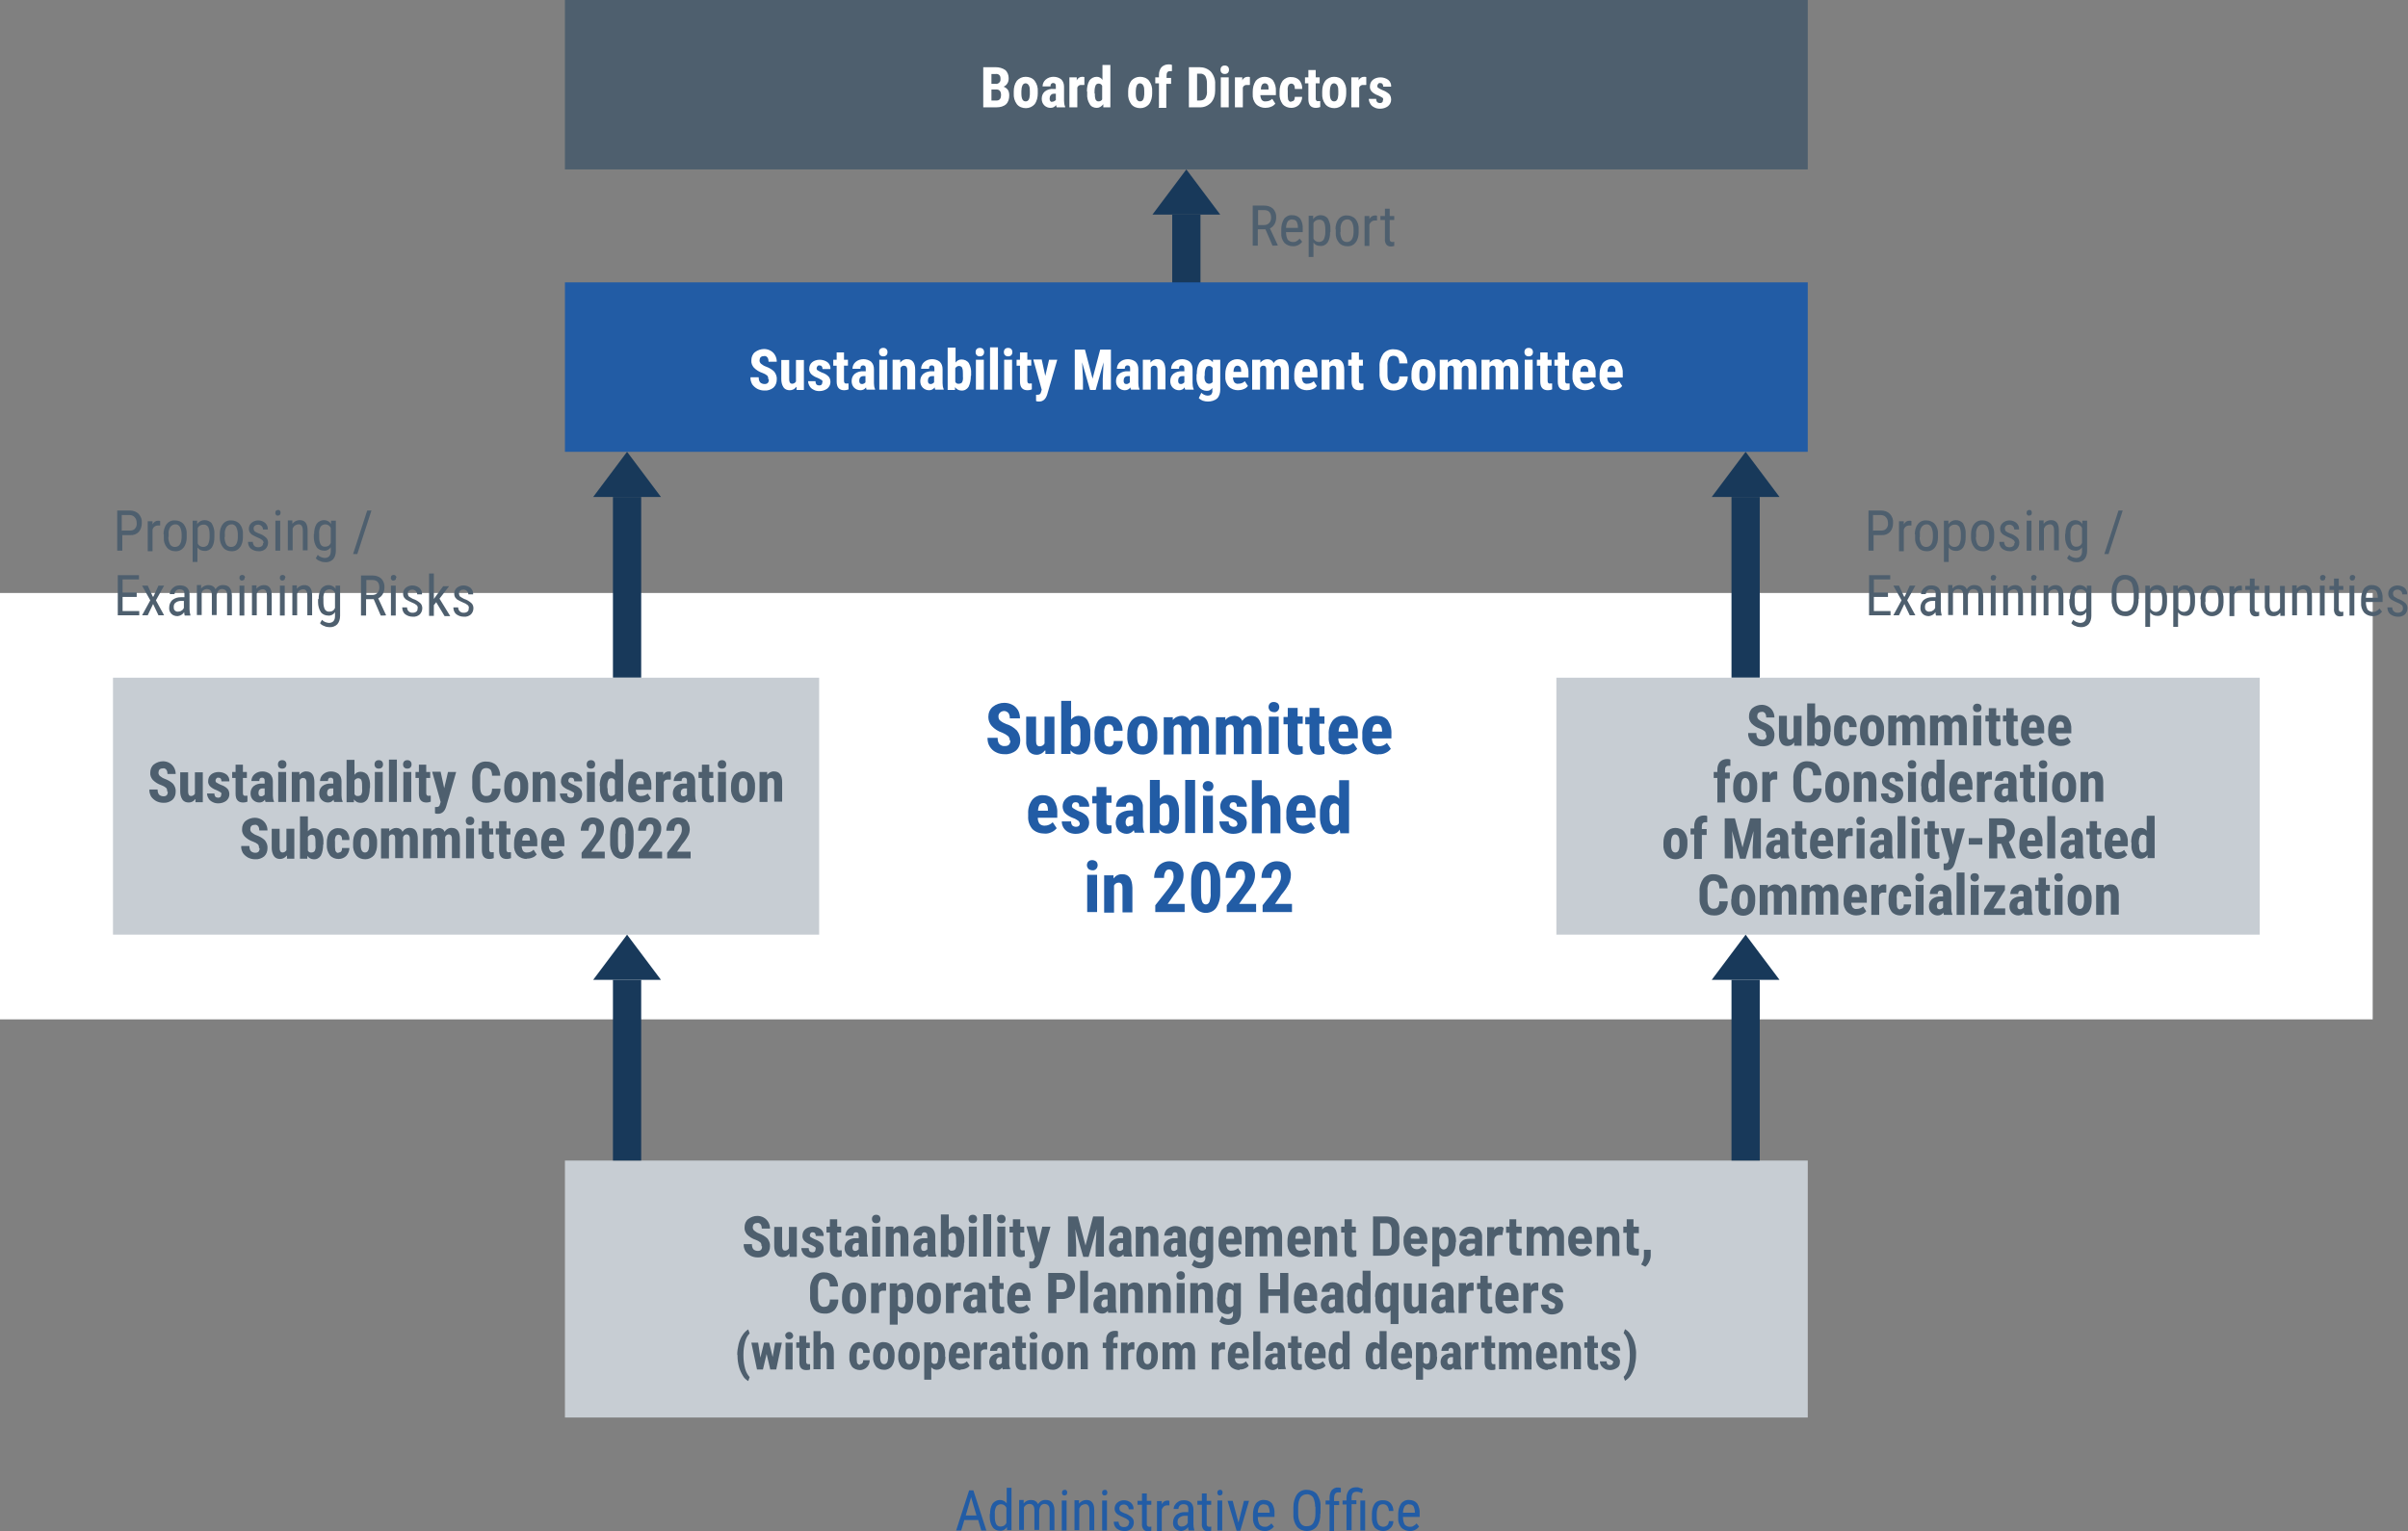 <?xml version="1.0" encoding="UTF-8"?>
<svg id="_レイヤー_1" data-name="レイヤー_1" xmlns="http://www.w3.org/2000/svg" version="1.1" viewBox="0 0 852.5 542.2">
  <rect x="0" y="0" width="852.5" height="542.2" fill="#808080" stroke="none"/>
  <!-- Generator: Adobe Illustrator 29.3.1, SVG Export Plug-In . SVG Version: 2.1.0 Build 151)  -->
  <defs>
    <style>
      .st0 {
        fill: #c7cdd3;
      }

      .st1 {
        fill: #225ca5;
      }

      .st2 {
        fill: #18395a;
      }

      .st3 {
        fill: #fff;
      }

      .st4 {
        fill: #4e5f6e;
      }
    </style>
  </defs>
  <g id="_グループ_17005" data-name="グループ_17005">
    <path id="_パス_70240" data-name="パス_70240" class="st1" d="M346.2,538.3h-4.8l-1.1,3.7h-1.8l4.6-14.2h1.5l4.6,14.2h-1.8l-1.1-3.7ZM341.8,536.7h3.9l-1.9-6.5-1.9,6.5ZM350.5,536.2c0-1.3.2-2.6.9-3.7.6-.8,1.6-1.3,2.6-1.3.9,0,1.8.4,2.4,1.2v-5.5h1.7v15h-1.6v-1.1c-.6.9-1.5,1.4-2.5,1.3-1,0-2-.4-2.6-1.3-.7-1.1-1-2.3-1-3.6v-1.1ZM352.2,537.2c0,.9.1,1.8.5,2.6.4.6,1,.9,1.7.8.8,0,1.6-.5,1.9-1.3v-5.3c-.3-.8-1.1-1.3-1.9-1.3-.7,0-1.3.3-1.7.8-.4.8-.6,1.7-.5,2.6v1.1ZM362.4,531.4v1c.7-.8,1.6-1.2,2.6-1.2,1.1,0,2.1.5,2.5,1.5.6-1,1.6-1.6,2.8-1.5,1.9,0,2.9,1.2,3,3.6v7.1h-1.7v-7c0-.6,0-1.2-.4-1.7-.3-.4-.9-.6-1.4-.6-.5,0-1,.2-1.3.6-.3.4-.5,1-.6,1.5v7.1h-1.7v-7c0-1.5-.6-2.2-1.8-2.2-.8,0-1.6.5-1.9,1.3v7.9h-1.7v-10.6h1.6ZM377.6,542h-1.7v-10.6h1.7v10.6ZM377.8,528.6c0,.3,0,.5-.2.7-.2.2-.5.3-.7.3-.3,0-.5,0-.7-.3-.2-.2-.3-.5-.2-.7,0-.3,0-.5.2-.7.2-.2.5-.3.7-.3.3,0,.6,0,.7.3.2.2.3.5.2.7ZM382,531.4v1.1c.6-.8,1.6-1.3,2.6-1.3,1.9,0,2.8,1.2,2.8,3.7v7h-1.7v-6.9c0-.6,0-1.2-.4-1.8-.3-.4-.8-.6-1.2-.5-.4,0-.8.2-1.2.4-.4.3-.6.7-.8,1.1v7.7h-1.7v-10.6h1.6ZM391.9,542h-1.7v-10.6h1.7v10.6ZM392,528.6c0,.3,0,.5-.2.7-.2.2-.5.3-.7.3-.3,0-.5,0-.7-.3-.2-.2-.3-.5-.2-.7,0-.3,0-.5.2-.7.2-.2.5-.3.7-.3.3,0,.6,0,.7.3.2.2.3.5.2.7ZM399.8,539.3c0-.4-.1-.7-.4-1-.5-.4-1-.7-1.6-.9-.7-.3-1.3-.6-2-1-.4-.2-.6-.6-.9-.9-.2-.4-.3-.8-.3-1.2,0-.8.3-1.6.9-2.1.7-.6,1.5-.9,2.4-.9.9,0,1.8.3,2.5.9.6.6,1,1.4.9,2.3h-1.7c0-.5-.2-.9-.5-1.2-.3-.3-.8-.5-1.2-.5-.4,0-.9.1-1.2.4-.3.3-.5.7-.4,1.1,0,.3.1.6.3.8.5.4,1,.6,1.5.8,1,.3,1.8.8,2.6,1.5.5.5.7,1.1.7,1.8,0,.8-.3,1.6-.9,2.2-.7.6-1.6.9-2.5.8-1,0-1.9-.3-2.7-.9-.7-.6-1-1.5-1-2.4h1.7c0,.5.2,1,.5,1.4.4.4.9.5,1.4.5.5,0,.9-.1,1.3-.4.3-.3.5-.6.4-1ZM406,528.9v2.6h1.6v1.4h-1.6v6.6c0,.3,0,.7.2.9.2.2.4.3.7.3.2,0,.5,0,.7-.1v1.5c-.4.1-.8.2-1.2.2-.6,0-1.2-.2-1.6-.7-.4-.6-.6-1.3-.5-2.1v-6.6h-1.6v-1.4h1.6v-2.6h1.7ZM414,533.1c-.3,0-.5,0-.8,0-.9,0-1.6.6-1.9,1.5v7.6h-1.7v-10.6h1.7v1.1c.4-.8,1.1-1.3,2-1.3.2,0,.5,0,.7.1v1.7ZM420.8,542c-.1-.4-.2-.8-.2-1.2-.5.8-1.4,1.3-2.3,1.4-.8,0-1.6-.2-2.2-.8-.6-.6-.9-1.4-.8-2.3,0-1,.4-1.9,1.1-2.6.9-.7,1.9-1,3-1h1.3v-1.1c0-.5-.1-1-.4-1.3-.4-.3-.8-.4-1.3-.4-.5,0-.9.1-1.3.5-.3.3-.5.7-.5,1.2h-1.7c0-.6.2-1.1.5-1.5.3-.5.8-.9,1.3-1.2.6-.3,1.2-.4,1.8-.4.9,0,1.8.2,2.5.8.6.6.9,1.5.9,2.3v5.3c0,.7.1,1.4.3,2.1v.2h-1.8ZM418.5,540.6c.4,0,.8-.1,1.2-.4.4-.2.6-.5.8-.9v-2.5h-1c-.7,0-1.4.2-1.9.6-.5.3-.7.9-.7,1.5,0,.5,0,.9.4,1.3.3.3.8.5,1.2.4h0ZM427.2,528.9v2.6h1.6v1.4h-1.6v6.6c0,.3,0,.7.2.9.2.2.4.3.7.3.2,0,.5,0,.7-.1v1.5c-.4.1-.8.2-1.2.2-.6,0-1.2-.2-1.6-.7-.4-.6-.6-1.3-.5-2.1v-6.6h-1.6v-1.4h1.6v-2.6h1.7ZM432.7,542h-1.7v-10.6h1.7v10.6ZM432.8,528.6c0,.3,0,.5-.2.7-.2.2-.5.3-.7.3-.3,0-.5,0-.7-.3-.2-.2-.3-.5-.2-.7,0-.3,0-.5.2-.7.2-.2.5-.3.7-.3.3,0,.6,0,.7.3.2.2.3.5.2.7h0ZM438.4,539.4l2-7.9h1.8l-3.1,10.6h-1.3l-3.2-10.6h1.8l2.1,7.9ZM447.7,542.2c-1.1,0-2.2-.4-3-1.2-.8-1-1.2-2.2-1.1-3.5v-1.3c0-1.3.3-2.6,1-3.7.7-.9,1.8-1.4,2.9-1.3,1.1,0,2.1.4,2.8,1.2.7,1.1,1,2.4.9,3.7v1.1h-5.9v.2c0,.9.2,1.7.6,2.5.5.5,1.1.8,1.8.8.5,0,.9,0,1.3-.3.4-.2.8-.5,1.1-.9l.9,1.1c-.8,1.1-2.1,1.7-3.4,1.6ZM447.5,532.7c-.6,0-1.2.2-1.6.7-.4.7-.6,1.5-.6,2.3h4.2v-.2c0-.8-.2-1.5-.5-2.1-.3-.4-.9-.7-1.4-.6h0ZM467.4,536.1c.1,1.6-.3,3.2-1.2,4.5-.9,1.1-2.2,1.6-3.5,1.6-1.3,0-2.6-.5-3.5-1.5-.9-1.2-1.4-2.8-1.3-4.3v-2.7c0-1.6.4-3.2,1.3-4.5.8-1.1,2.2-1.7,3.5-1.6,1.3,0,2.6.5,3.5,1.5.9,1.3,1.4,2.8,1.3,4.4v2.6ZM465.6,533.7c0-1.2-.2-2.3-.7-3.4-.5-.7-1.4-1.2-2.3-1.1-.9,0-1.7.4-2.2,1.1-.6,1-.8,2.1-.8,3.3v2.5c0,1.2.2,2.3.8,3.3.5.8,1.4,1.2,2.3,1.1.9,0,1.7-.3,2.2-1.1.6-1,.8-2.1.8-3.2v-2.7ZM470.7,542v-9.2h-1.4v-1.4h1.4v-1.2c0-.9.3-1.8.8-2.5.6-.6,1.4-1,2.2-.9.4,0,.7,0,1,.2v1.5c-.3,0-.6,0-.9,0-1,0-1.5.7-1.5,2.1v1h1.8v1.4h-1.8v9.2h-1.7ZM476.7,542v-9.2h-1.4v-1.4h1.4v-1c0-1,.3-1.9.9-2.7.6-.7,1.5-1,2.5-1,.4,0,.8,0,1.2.2.4.1.8.3,1.2.4l-.3,1.5c-.6-.3-1.2-.5-1.9-.5-.5,0-1,.1-1.4.5-.3.5-.4,1-.4,1.6v.9h1.7v1.4h-1.7v9.2h-1.7ZM483.3,542h-1.7v-10.6h1.7v10.6ZM489.7,540.7c.5,0,1-.2,1.4-.5.4-.4.6-1,.6-1.5h1.6c0,1-.4,1.9-1.1,2.5-.7.7-1.6,1-2.5,1-1.1,0-2.2-.4-3-1.2-.8-1.1-1.1-2.4-1-3.7v-1.2c0-1.3.3-2.6,1-3.6.7-.9,1.9-1.3,3-1.2,1,0,1.9.3,2.6,1,.7.8,1,1.8,1,2.8h-1.6c0-.6-.2-1.2-.6-1.8-.4-.4-.9-.6-1.4-.6-.7,0-1.3.2-1.7.8-.4.8-.6,1.6-.6,2.5v1.3c0,.9.1,1.8.6,2.6.4.5,1.1.8,1.8.8h0ZM499.1,542.2c-1.1,0-2.2-.4-3-1.2-.8-1-1.2-2.2-1.1-3.5v-1.3c0-1.3.3-2.6,1-3.7.7-.9,1.8-1.4,2.9-1.3,1.1,0,2.1.4,2.8,1.2.7,1.1,1,2.4.9,3.7v1.1h-5.9v.2c0,.9.2,1.7.6,2.5.5.5,1.1.8,1.8.8.5,0,.9,0,1.3-.3.4-.2.8-.5,1.1-.9l.9,1.1c-.8,1.1-2.1,1.7-3.4,1.6ZM498.9,532.7c-.6,0-1.2.2-1.6.7-.4.7-.6,1.5-.6,2.3h4.2v-.2c0-.8-.2-1.5-.5-2.1-.3-.4-.9-.7-1.4-.6h0Z"/>
    <path id="_パス_70241" data-name="パス_70241" class="st4" d="M447.8,81.2h-2.5v5.8h-1.8v-14.2h4c1.2,0,2.3.3,3.2,1.1.8.9,1.2,2,1.1,3.2,0,.8-.2,1.6-.6,2.3-.4.7-1,1.2-1.6,1.5l2.8,6h0c0,.1-1.9.1-1.9.1l-2.5-5.8ZM445.3,79.7h2.2c.7,0,1.3-.2,1.8-.7.5-.5.7-1.2.7-1.9,0-1.8-.8-2.7-2.5-2.7h-2.1v5.4ZM457.7,87.2c-1.1,0-2.2-.4-3-1.2-.8-1-1.2-2.2-1.1-3.5v-1.3c0-1.3.3-2.6,1-3.7.7-.9,1.8-1.4,2.9-1.3,1.1,0,2.1.4,2.8,1.2.7,1.1,1,2.4.9,3.7v1.1h-5.9v.2c0,.9.2,1.7.6,2.5.5.5,1.1.8,1.8.8.5,0,.9,0,1.3-.3.4-.2.8-.5,1.1-.9l.9,1.1c-.8,1.1-2.1,1.7-3.4,1.6ZM457.5,77.7c-.6,0-1.2.2-1.6.7-.4.7-.6,1.5-.6,2.3h4.2v-.2c0-.8-.2-1.5-.5-2.1-.3-.4-.9-.7-1.4-.6h0ZM470.9,82.2c0,1.3-.2,2.6-.9,3.7-.6.8-1.5,1.3-2.6,1.2-1,0-1.9-.4-2.4-1.2v5.1h-1.7v-14.6h1.6v1.2c.6-.9,1.6-1.4,2.6-1.4,1,0,2,.4,2.6,1.2.6,1.1,1,2.4.9,3.6v1.2ZM469.2,81.2c0-.9-.1-1.8-.5-2.6-.4-.6-1.1-.9-1.8-.8-.8,0-1.6.5-1.9,1.2v5.5c.3.7,1.1,1.2,1.9,1.2.7,0,1.3-.3,1.7-.8.4-.8.6-1.7.6-2.6v-1.1ZM472.8,81.2c0-1.3.3-2.6,1.1-3.6.7-.9,1.8-1.4,3-1.3,1.1,0,2.2.4,3,1.3.8,1,1.2,2.3,1.1,3.6v1.1c0,1.3-.3,2.6-1.1,3.6-.7.9-1.8,1.4-3,1.3-1.1,0-2.2-.4-2.9-1.3-.8-1-1.2-2.2-1.1-3.5v-1.2ZM474.5,82.2c0,.9.2,1.8.6,2.6.4.6,1,.9,1.7.9,1.5,0,2.3-1.1,2.4-3.3v-1.2c0-.9-.2-1.8-.6-2.6-.4-.6-1-1-1.7-.9-.7,0-1.3.4-1.7.9-.5.8-.7,1.7-.6,2.6v1ZM487.5,78.1c-.3,0-.5,0-.8,0-.9,0-1.6.6-1.9,1.4v7.6h-1.7v-10.6h1.7v1.1c.4-.8,1.1-1.3,2-1.3.2,0,.5,0,.7.1v1.7ZM492,73.9v2.6h1.6v1.4h-1.6v6.6c0,.3,0,.7.2.9.2.2.4.3.7.3.2,0,.5,0,.7-.1v1.5c-.4.1-.8.2-1.2.2-.6,0-1.2-.2-1.6-.7-.4-.6-.6-1.3-.5-2.1v-6.6h-1.6v-1.4h1.6v-2.6h1.7Z"/>
    <path id="_パス_11123" data-name="パス_11123" class="st3" d="M0,210h840v151H0v-151Z"/>
    <path id="_パス_11121" data-name="パス_11121" class="st2" d="M420,60l12,16h-24l12-16Z"/>
    <path id="_パス_70242" data-name="パス_70242" class="st2" d="M415,76h10v38h-10v-38Z"/>
    <path id="_パス_11124" data-name="パス_11124" class="st2" d="M222,160l12,16h-24l12-16Z"/>
    <path id="_パス_70243" data-name="パス_70243" class="st2" d="M217,176h10v64h-10v-64Z"/>
    <path id="_パス_11125" data-name="パス_11125" class="st2" d="M618,160l12,16h-24l12-16Z"/>
    <path id="_パス_70244" data-name="パス_70244" class="st2" d="M613,176h10v64h-10v-64Z"/>
    <path id="_パス_70245" data-name="パス_70245" class="st4" d="M200,0h440v60H200V0Z"/>
    <path id="_パス_10296" data-name="パス_10296" class="st1" d="M200,100h440v60H200v-60Z"/>
    <path id="_パス_70246" data-name="パス_70246" class="st0" d="M40,240h250v91H40v-91Z"/>
    <path id="_パス_70247" data-name="パス_70247" class="st0" d="M551,240h249v91h-249v-91Z"/>
    <path id="_パス_11122" data-name="パス_11122" class="st0" d="M200,411h440v91H200v-91Z"/>
    <path id="_パス_11124-2" data-name="パス_11124-2" class="st2" d="M222,331l12,16h-24l12-16Z"/>
    <path id="_パス_70248" data-name="パス_70248" class="st2" d="M217,347h10v64h-10v-64Z"/>
    <path id="_パス_11124-3" data-name="パス_11124-3" class="st2" d="M618,331l12,16h-24l12-16Z"/>
    <path id="_パス_70249" data-name="パス_70249" class="st2" d="M613,347h10v64h-10v-64Z"/>
    <path id="_パス_70250" data-name="パス_70250" class="st4" d="M59.2,280.3c0-.5-.1-1-.4-1.3-.5-.4-1-.7-1.6-.9-1.2-.4-2.2-1-3.1-1.9-.6-.7-1-1.6-.9-2.6,0-1.1.4-2.2,1.3-2.9.9-.7,2.1-1.1,3.2-1.1.8,0,1.6.2,2.3.6.7.4,1.2.9,1.6,1.6.4.7.6,1.5.6,2.3h-2.9c0-.5-.1-1.1-.4-1.5-.3-.4-.8-.6-1.2-.5-.4,0-.9.1-1.2.4-.3.3-.4.8-.4,1.2,0,.4.2.8.5,1.1.5.4,1.1.8,1.7,1,1.1.4,2.2,1,3,1.8.6.8,1,1.8.9,2.8,0,1.1-.4,2.2-1.2,2.9-.9.7-2,1.1-3.2,1-.9,0-1.7-.2-2.5-.6-.7-.4-1.3-.9-1.8-1.6-.4-.8-.7-1.6-.6-2.5h2.9c0,.6.1,1.3.5,1.8.4.4,1,.6,1.6.6,1,0,1.5-.5,1.5-1.6ZM69.1,283c-.5.8-1.4,1.2-2.3,1.2-.9,0-1.7-.3-2.2-1-.6-.9-.8-1.9-.8-2.9v-6.8h2.8v6.9c0,1,.4,1.5,1,1.5.6,0,1.1-.3,1.4-.8v-7.6h2.8v10.6h-2.6v-1ZM78.4,281.2c0-.3-.1-.5-.3-.6-.5-.3-1-.6-1.5-.8-.9-.3-1.7-.8-2.3-1.4-.4-.5-.7-1.2-.6-1.8,0-.9.3-1.7,1-2.3.7-.6,1.7-.9,2.7-.9,1,0,2,.3,2.8.9.7.6,1.1,1.5,1,2.4h-2.8c0-.9-.4-1.3-1.1-1.3-.3,0-.5,0-.7.3-.2.2-.3.5-.3.8,0,.2.1.5.3.6.5.3,1,.6,1.5.8.9.3,1.7.7,2.4,1.4.5.5.7,1.3.7,2,0,.9-.4,1.7-1.1,2.3-.8.6-1.8.9-2.8.9-.7,0-1.4-.1-2.1-.5-.6-.3-1.1-.7-1.4-1.3-.3-.5-.5-1.1-.5-1.7h2.6c0,.4.1.8.3,1.1.3.3.7.4,1,.4.7,0,1.1-.3,1.1-1h0ZM86,270.8v2.6h1.4v2.1h-1.4v5.2c0,.3,0,.6.2.9.2.2.4.3.7.2.2,0,.4,0,.7,0v2.1c-.5.2-1,.3-1.5.3-1.8,0-2.7-1-2.7-3.1v-5.6h-1.2v-2.1h1.2v-2.6h2.8ZM94,284c-.1-.3-.2-.5-.2-.8-.5.7-1.2,1-2,1-.8,0-1.6-.3-2.2-.9-.6-.6-.9-1.4-.9-2.3,0-1,.3-1.9,1.1-2.6.9-.7,2-1,3.1-.9h.8v-.8c0-.4,0-.7-.2-1-.2-.2-.4-.3-.7-.3-.7,0-1,.4-1,1.2h-2.8c0-.9.4-1.8,1.1-2.4.8-.7,1.8-1,2.8-1,1,0,1.9.3,2.7.9.7.7,1,1.6,1,2.6v5c0,.7.1,1.5.4,2.1v.2h-2.8ZM92.4,282c.3,0,.5,0,.8-.2.2-.1.4-.3.5-.4v-2.2h-.7c-.4,0-.8.1-1.1.4-.3.3-.4.8-.4,1.2,0,.8.3,1.2.9,1.2ZM101.3,284h-2.8v-10.6h2.8v10.6ZM98.4,270.7c0-.4.1-.8.4-1.1.3-.3.7-.4,1.1-.4.4,0,.8.1,1.1.4.3.3.4.7.4,1.1,0,.4-.1.8-.4,1.1-.3.3-.7.4-1.1.4-.4,0-.8-.1-1.1-.4-.3-.3-.4-.7-.4-1.1ZM106,273.4v1c.6-.8,1.6-1.3,2.5-1.2,1.8,0,2.8,1.3,2.8,3.8v6.9h-2.8v-6.7c0-.4,0-.9-.3-1.3-.2-.3-.6-.4-.9-.4-.5,0-1,.3-1.2.8v7.7h-2.8v-10.6h2.6ZM118.3,284c-.1-.3-.2-.5-.2-.8-.5.7-1.2,1-2,1-.8,0-1.6-.3-2.2-.9-.6-.6-.9-1.4-.9-2.3,0-1,.3-1.9,1.1-2.6.9-.7,2-1,3.1-.9h.8v-.8c0-.4,0-.7-.2-1-.2-.2-.4-.3-.7-.3-.7,0-1,.4-1,1.2h-2.8c0-.9.4-1.8,1.1-2.4.8-.7,1.8-1,2.8-1,1,0,1.9.3,2.7.9.7.7,1,1.6,1,2.6v5c0,.7.1,1.5.4,2.1v.2h-2.8ZM116.7,282c.3,0,.5,0,.8-.2.2-.1.4-.3.5-.4v-2.2h-.7c-.4,0-.8.1-1.1.4-.3.3-.4.8-.4,1.2,0,.8.3,1.2.9,1.2ZM130.9,279.1c0,1.3-.2,2.7-.8,3.9-.6.9-1.5,1.4-2.6,1.3-.9,0-1.7-.5-2.2-1.2v1h-2.6v-15h2.8v5.3c.5-.7,1.2-1.1,2.1-1.1,1,0,2,.4,2.6,1.3.6,1.1.9,2.4.8,3.7v.8ZM128.2,278.4c0-.8,0-1.5-.3-2.2-.2-.4-.7-.6-1.1-.6-.5,0-1,.3-1.3.8v4.8c.2.5.7.8,1.3.7.4,0,.9-.2,1.1-.5.3-.6.4-1.3.3-2v-1ZM135.5,284h-2.8v-10.6h2.8v10.6ZM132.6,270.7c0-.4.1-.8.4-1.1.3-.3.7-.4,1.1-.4.4,0,.8.1,1.1.4.3.3.4.7.4,1.1,0,.4-.1.8-.4,1.1-.3.3-.7.4-1.1.4-.4,0-.8-.1-1.1-.4-.3-.3-.4-.7-.4-1.1ZM140.5,284h-2.8v-15h2.8v15ZM145.6,284h-2.8v-10.6h2.8v10.6ZM142.7,270.7c0-.4.1-.8.4-1.1.3-.3.7-.4,1.1-.4.4,0,.8.1,1.1.4.3.3.4.7.4,1.1,0,.4-.1.8-.4,1.1-.3.3-.7.4-1.1.4-.4,0-.8-.1-1.1-.4-.3-.3-.4-.7-.4-1.1ZM150.9,270.8v2.6h1.4v2.1h-1.4v5.2c0,.3,0,.6.2.9.2.2.4.3.7.2.2,0,.4,0,.7,0v2.1c-.5.2-1,.3-1.5.3-1.8,0-2.7-1-2.7-3.1v-5.6h-1.2v-2.1h1.2v-2.6h2.8ZM157.2,279.4l1.4-6h2.9l-3.5,12.1c-.5,1.8-1.5,2.7-2.9,2.7-.4,0-.8,0-1.1-.2v-2.2h.3c.3,0,.7,0,1-.2.3-.2.4-.5.5-.9l.2-.7-3-10.7h3l1.3,6ZM177.2,279.3c0,1.4-.5,2.7-1.4,3.7-1,.9-2.2,1.3-3.6,1.3-1.4,0-2.8-.5-3.7-1.6-.9-1.3-1.4-2.9-1.3-4.5v-2.4c-.1-1.6.4-3.2,1.3-4.5.9-1.1,2.3-1.7,3.7-1.6,1.3,0,2.6.4,3.5,1.3.9,1,1.4,2.4,1.4,3.7h-2.9c0-.7-.1-1.4-.5-2.1-.4-.4-1-.6-1.6-.6-.7,0-1.3.3-1.6.8-.4.8-.6,1.7-.5,2.7v2.7c0,1,0,2,.5,2.9.4.5,1,.9,1.6.8.6,0,1.2-.1,1.6-.6.4-.6.5-1.3.5-2h2.9ZM178.5,278.4c0-1.4.3-2.7,1.1-3.8.8-.9,1.9-1.4,3.1-1.4,1.2,0,2.4.4,3.2,1.4.8,1.1,1.2,2.4,1.1,3.8v.7c0,1.3-.3,2.7-1.1,3.8-.8.9-1.9,1.4-3.1,1.4-1.2,0-2.4-.4-3.2-1.4-.8-1.1-1.2-2.4-1.1-3.8v-.7ZM181.2,279.1c0,1.9.5,2.8,1.5,2.8s1.4-.8,1.5-2.4v-1.2c0-.7,0-1.5-.4-2.1-.2-.4-.7-.7-1.1-.7-.5,0-.9.3-1.1.7-.3.7-.4,1.4-.4,2.1v.7ZM191.3,273.4v1c.6-.8,1.6-1.3,2.5-1.2,1.8,0,2.8,1.3,2.8,3.8v6.9h-2.8v-6.7c0-.4,0-.9-.3-1.3-.2-.3-.6-.4-.9-.4-.5,0-1,.3-1.2.8v7.7h-2.8v-10.6h2.6ZM203.3,281.2c0-.3-.1-.5-.3-.6-.5-.3-1-.6-1.5-.8-.9-.3-1.7-.8-2.3-1.4-.4-.5-.7-1.2-.6-1.8,0-.9.3-1.7,1-2.3.7-.6,1.7-.9,2.7-.9,1,0,2,.3,2.8.9.7.6,1.1,1.5,1,2.4h-2.8c0-.9-.4-1.3-1.1-1.3-.3,0-.5,0-.7.3-.2.2-.3.5-.3.8,0,.2.1.5.3.6.5.3,1,.6,1.5.8.9.3,1.7.8,2.4,1.4.5.5.7,1.3.7,2,0,.9-.4,1.7-1.1,2.3-.8.6-1.8.9-2.8.9-.7,0-1.4-.1-2.1-.5-.6-.3-1.1-.7-1.4-1.3-.3-.5-.5-1.1-.5-1.7h2.6c0,.4,0,.8.3,1.1.3.3.7.4,1,.4.7,0,1.1-.3,1.1-1ZM210.6,284h-2.8v-10.6h2.8v10.6ZM207.7,270.7c0-.4.1-.8.4-1.1.3-.3.7-.4,1.1-.4.4,0,.8.1,1.1.4.3.3.4.7.4,1.1,0,.4-.1.8-.4,1.1-.3.3-.7.4-1.1.4-.4,0-.8-.1-1.1-.4-.3-.3-.4-.7-.4-1.1h0ZM212.3,278.4c0-1.4.2-2.7.9-3.9.6-.8,1.5-1.3,2.6-1.3.8,0,1.6.4,2,1v-5.3h2.8v15h-2.5v-1.1c-.6.8-1.4,1.3-2.3,1.3-1,0-2-.4-2.5-1.3-.7-1.1-1-2.4-.9-3.7v-.8ZM215.1,279.1c0,.7,0,1.5.3,2.2.2.4.7.7,1.1.6.5,0,1-.3,1.2-.7v-4.8c-.2-.5-.7-.8-1.2-.8-.5,0-.9.2-1.1.6-.3.7-.4,1.4-.4,2.2v.7ZM226.9,284.2c-1.2,0-2.4-.4-3.3-1.3-.9-1-1.3-2.3-1.2-3.6v-.8c0-1.4.3-2.7,1.1-3.9.8-.9,1.9-1.4,3.1-1.4,1.1,0,2.3.4,3,1.3.7,1.1,1.1,2.4,1,3.8v1.4h-5.5c0,.6.2,1.2.5,1.7.4.4.9.6,1.4.5.9,0,1.7-.3,2.3-.9l1.1,1.7c-.4.5-.9.9-1.5,1.1-.7.3-1.4.4-2.1.4ZM225.1,277.7h2.8v-.3c0-.5,0-1-.3-1.4-.2-.3-.6-.5-1-.5-.4,0-.8.2-1,.5-.3.5-.4,1.1-.4,1.7ZM237.4,276.1h-.9c-.7-.1-1.3.3-1.5.9v7h-2.8v-10.6h2.6v1.1c.3-.8,1.1-1.3,1.9-1.3.3,0,.5,0,.8.1v2.7ZM243.5,284c-.1-.3-.2-.5-.2-.8-.5.7-1.2,1-2,1-.8,0-1.6-.3-2.2-.9-.6-.6-.9-1.4-.9-2.3,0-1,.3-1.9,1.1-2.6.9-.7,2-1,3.1-.9h.8v-.8c0-.4,0-.7-.2-1-.2-.2-.4-.3-.7-.3-.7,0-1,.4-1,1.2h-2.8c0-.9.4-1.8,1.1-2.4.8-.7,1.8-1,2.8-1,1,0,1.9.3,2.7.9.7.7,1,1.6,1,2.6v5c0,.7.1,1.5.4,2.1v.2h-2.8ZM241.9,282c.3,0,.5,0,.8-.2.2-.1.4-.3.5-.4v-2.2h-.7c-.4,0-.8.1-1.1.4-.3.3-.4.8-.4,1.2,0,.8.3,1.2.9,1.2ZM251.1,270.8v2.6h1.4v2.1h-1.4v5.2c0,.3,0,.6.2.9.2.2.4.3.7.2.2,0,.4,0,.7,0v2.1c-.5.2-1,.3-1.5.3-1.8,0-2.7-1-2.7-3.1v-5.6h-1.2v-2.1h1.2v-2.6h2.8ZM257,284h-2.8v-10.6h2.8v10.6ZM254.1,270.7c0-.4.1-.8.4-1.1.3-.3.7-.4,1.1-.4.4,0,.8.1,1.1.4.3.3.4.7.4,1.1,0,.4-.1.8-.4,1.1-.3.3-.7.4-1.1.4-.4,0-.8-.1-1.1-.4-.3-.3-.4-.7-.4-1.1h0ZM258.8,278.4c0-1.4.3-2.7,1.1-3.8.8-.9,1.9-1.4,3.1-1.4,1.2,0,2.4.4,3.2,1.4.8,1.1,1.2,2.4,1.1,3.8v.7c0,1.3-.3,2.7-1.1,3.8-.8.9-1.9,1.4-3.1,1.4-1.2,0-2.4-.4-3.2-1.4-.8-1.1-1.2-2.4-1.1-3.8v-.7ZM261.6,279.1c0,1.9.5,2.8,1.5,2.8s1.4-.8,1.5-2.4v-1.2c0-.7,0-1.5-.4-2.1-.2-.4-.7-.7-1.1-.7-.5,0-.9.3-1.1.7-.3.7-.4,1.4-.4,2.1v.7ZM271.6,273.4v1c.6-.8,1.6-1.3,2.5-1.2,1.8,0,2.8,1.3,2.8,3.8v6.9h-2.8v-6.7c0-.4,0-.9-.3-1.3-.2-.3-.6-.4-.9-.4-.5,0-1,.3-1.2.8v7.7h-2.8v-10.6h2.6ZM91.7,300.3c0-.5-.1-1-.4-1.3-.5-.4-1-.7-1.6-.9-1.2-.4-2.2-1-3.1-1.9-.6-.7-1-1.6-.9-2.6,0-1.1.4-2.2,1.3-2.9.9-.7,2.1-1.1,3.2-1.1.8,0,1.6.2,2.3.6.7.4,1.2.9,1.6,1.6.4.7.6,1.5.6,2.3h-2.9c0-.5-.1-1.1-.4-1.5-.3-.4-.8-.6-1.2-.5-.4,0-.9.1-1.2.4-.3.3-.4.8-.4,1.2,0,.4.2.8.5,1.1.5.4,1.1.8,1.7,1,1.1.4,2.2,1,3,1.8.6.8,1,1.8.9,2.8,0,1.1-.4,2.2-1.2,2.9-.9.7-2,1.1-3.2,1-.9,0-1.7-.2-2.5-.6-.7-.4-1.3-.9-1.8-1.6-.4-.8-.7-1.6-.6-2.5h2.9c0,.6.1,1.3.5,1.8.4.4,1,.6,1.6.6,1,0,1.5-.5,1.5-1.6ZM101.5,303c-.5.7-1.4,1.2-2.3,1.2-.9,0-1.7-.3-2.2-1-.6-.9-.8-1.9-.8-2.9v-6.8h2.8v6.9c0,1,.4,1.5,1,1.5.6,0,1.1-.3,1.4-.8v-7.6h2.8v10.6h-2.6v-1ZM114.4,299.1c0,1.3-.2,2.7-.8,3.9-.6.9-1.5,1.4-2.6,1.3-.9,0-1.7-.5-2.2-1.2v1h-2.6v-15h2.8v5.3c.5-.7,1.2-1.1,2.1-1.1,1,0,2,.4,2.6,1.3.6,1.1.9,2.4.8,3.7v.8ZM111.7,298.4c0-.8,0-1.5-.3-2.2-.2-.4-.7-.6-1.1-.6-.5,0-1,.3-1.3.8v4.8c.2.5.7.8,1.3.7.4,0,.9-.2,1.1-.5.3-.6.4-1.3.3-2v-1ZM119.9,301.9c.8,0,1.2-.5,1.2-1.6h2.6c0,1-.4,2-1.1,2.8-.7.7-1.7,1.1-2.7,1.1-1.2,0-2.3-.4-3.1-1.3-.8-1.1-1.2-2.4-1.1-3.7v-.8c0-1.4.3-2.7,1.1-3.8.8-.9,1.9-1.4,3.1-1.3,1,0,2,.3,2.8,1.1.7.9,1.1,1.9,1,3.1h-2.6c0-.5,0-.9-.3-1.4-.2-.3-.6-.5-.9-.5-.4,0-.8.2-1,.5-.3.6-.4,1.3-.3,2v1.1c0,.6,0,1.2.1,1.8,0,.3.2.6.4.8.2.2.5.3.8.2h0ZM125,298.4c0-1.4.3-2.7,1.1-3.8.8-.9,1.9-1.4,3.1-1.4,1.2,0,2.4.4,3.2,1.4.8,1.1,1.2,2.4,1.1,3.8v.7c0,1.3-.3,2.7-1.1,3.8-.8.9-1.9,1.4-3.1,1.4-1.2,0-2.4-.4-3.2-1.4-.8-1.1-1.2-2.4-1.1-3.8v-.7ZM127.7,299.1c0,1.9.5,2.8,1.5,2.8s1.4-.8,1.5-2.4v-1.2c0-.7,0-1.5-.4-2.1-.2-.4-.7-.7-1.1-.7-.5,0-.9.3-1.1.7-.3.7-.4,1.4-.4,2.1v.7ZM137.8,293.4v1c.7-.8,1.6-1.2,2.5-1.2,1,0,1.9.5,2.2,1.4.5-.9,1.5-1.5,2.6-1.4,1.8,0,2.8,1.3,2.8,3.8v6.9h-2.8v-6.7c0-.5,0-.9-.3-1.3-.2-.3-.5-.4-.9-.4-.5,0-.9.3-1.2.9v.3s0,7.2,0,7.2h-2.8v-6.7c0-.5,0-.9-.2-1.3-.2-.3-.5-.4-.9-.4-.5,0-.9.3-1.1.8v7.7h-2.8v-10.6h2.6ZM152.7,293.4v1c.7-.8,1.6-1.2,2.5-1.2,1,0,1.9.5,2.2,1.4.5-.9,1.5-1.5,2.6-1.4,1.8,0,2.8,1.3,2.8,3.8v6.9h-2.8v-6.7c0-.5,0-.9-.3-1.3-.2-.3-.5-.4-.9-.4-.5,0-.9.3-1.2.9v.3s0,7.2,0,7.2h-2.8v-6.7c0-.5,0-.9-.2-1.3-.2-.3-.5-.4-.9-.4-.5,0-.9.3-1.1.8v7.7h-2.8v-10.6h2.6ZM167.8,304h-2.8v-10.6h2.8v10.6ZM164.9,290.7c0-.4.1-.8.4-1.1.3-.3.7-.4,1.1-.4.4,0,.8.1,1.1.4.3.3.4.7.4,1.1,0,.4-.1.8-.4,1.1-.3.3-.7.4-1.1.4-.4,0-.8-.1-1.1-.4-.3-.3-.4-.7-.4-1.1ZM173.2,290.8v2.6h1.4v2.1h-1.4v5.2c0,.3,0,.6.2.9.2.2.4.3.7.2.2,0,.4,0,.7,0v2.1c-.5.2-1,.3-1.5.3-1.8,0-2.7-1-2.7-3.1v-5.6h-1.2v-2.1h1.2v-2.6h2.8ZM179.3,290.8v2.6h1.4v2.1h-1.4v5.2c0,.3,0,.6.2.9.2.2.4.3.7.2.2,0,.4,0,.7,0v2.1c-.5.2-1,.3-1.5.3-1.8,0-2.7-1-2.7-3.1v-5.6h-1.2v-2.1h1.2v-2.6h2.8ZM186.5,304.2c-1.2,0-2.4-.4-3.3-1.3-.9-1-1.3-2.3-1.2-3.6v-.8c0-1.4.3-2.7,1.1-3.9.8-.9,1.9-1.4,3.1-1.4,1.1,0,2.3.4,3,1.3.7,1.1,1.1,2.4,1,3.8v1.4h-5.5c0,.6.2,1.2.5,1.7.4.4.9.6,1.4.5.9,0,1.7-.3,2.3-1l1.1,1.7c-.4.5-.9.9-1.5,1.1-.7.3-1.4.4-2.1.4h0ZM184.8,297.7h2.8v-.3c0-.5,0-1-.3-1.4-.2-.3-.6-.5-1-.5-.4,0-.8.2-1,.5-.3.5-.4,1.1-.4,1.7h0ZM196.1,304.2c-1.2,0-2.4-.4-3.3-1.3-.9-1-1.3-2.3-1.2-3.6v-.8c0-1.4.3-2.7,1.1-3.9.8-.9,1.9-1.4,3.1-1.4,1.1,0,2.3.4,3,1.3.7,1.1,1.1,2.4,1,3.8v1.4h-5.5c0,.6.2,1.2.5,1.7.4.4.9.6,1.4.5.9,0,1.7-.3,2.3-.9l1.1,1.7c-.4.5-.9.9-1.5,1.1-.7.3-1.4.4-2.1.4ZM194.3,297.7h2.8v-.3c0-.5,0-1-.3-1.4-.2-.3-.6-.5-1-.5-.4,0-.8.2-1,.5-.3.5-.4,1.1-.4,1.7h0ZM214.3,304h-8.4v-2l3.8-4.9c.4-.6.8-1.2,1.1-1.8.2-.5.3-1,.3-1.5,0-.5,0-1-.3-1.5-.2-.3-.6-.5-.9-.5-.4,0-.9.2-1.1.6-.3.5-.4,1.1-.4,1.8h-2.8c0-.8.2-1.6.5-2.4.3-.7.9-1.3,1.5-1.7.7-.4,1.4-.6,2.2-.6,1.1,0,2.2.3,3,1.1.7.8,1.1,1.9,1,3,0,.8-.2,1.7-.6,2.4-.6,1.1-1.3,2.1-2.1,3l-1.8,2.6h4.8v2.3ZM224.3,298.1c0,1.6-.3,3.1-1.1,4.5-1.2,1.7-3.6,2.1-5.3.8-.3-.2-.6-.5-.8-.8-.8-1.3-1.2-2.8-1.1-4.4v-2.7c0-1.6.3-3.1,1.1-4.5,1.2-1.7,3.6-2.1,5.3-.8.3.2.6.5.8.8.8,1.3,1.2,2.9,1.1,4.4v2.6ZM221.5,295.2c0-.9,0-1.7-.3-2.5-.1-.5-.5-.8-1-.8-.9,0-1.3,1-1.4,3.1v3.5c0,.9,0,1.7.3,2.6.1.5.6.8,1,.8.5,0,.9-.3,1-.8.3-.8.4-1.6.3-2.4v-3.5ZM234.5,304h-8.4v-2l3.9-4.9c.4-.6.8-1.2,1.1-1.8.2-.5.3-1,.3-1.5,0-.5,0-1-.3-1.5-.2-.3-.6-.5-.9-.5-.4,0-.9.2-1.1.6-.3.5-.4,1.1-.4,1.8h-2.8c0-.8.2-1.6.5-2.4.3-.7.9-1.3,1.5-1.7.7-.4,1.4-.6,2.2-.6,1.1,0,2.2.3,3,1.1.7.8,1.1,1.9,1,3,0,.8-.2,1.7-.6,2.4-.6,1.1-1.3,2.1-2.1,3l-1.8,2.6h4.8v2.3ZM244.6,304h-8.4v-2l3.8-4.9c.4-.6.8-1.2,1.1-1.8.2-.5.3-1,.3-1.5,0-.5,0-1-.3-1.5-.2-.3-.6-.5-.9-.5-.4,0-.9.2-1.1.6-.3.5-.4,1.1-.4,1.8h-2.8c0-.8.2-1.6.5-2.4.3-.7.9-1.3,1.5-1.7.7-.4,1.4-.6,2.2-.6,1.1,0,2.2.3,3,1.1.7.8,1.1,1.9,1.1,3,0,.8-.2,1.7-.6,2.4-.6,1.1-1.3,2.1-2.1,3l-1.8,2.6h4.8v2.3Z"/>
    <path id="_パス_70251" data-name="パス_70251" class="st3" d="M348.1,38v-14.2h4.4c1.2,0,2.4.3,3.4,1,.8.7,1.2,1.8,1.2,2.9,0,.7-.1,1.3-.5,1.9-.3.5-.8.9-1.3,1.1.6.2,1.1.6,1.5,1.1.4.6.5,1.3.5,2,0,1.2-.3,2.3-1.1,3.1-.9.8-2.1,1.1-3.3,1.1h-4.7ZM351,31.8v3.8h1.8c.4,0,.9-.1,1.2-.5.3-.4.4-.9.4-1.4,0-1.3-.5-1.9-1.4-2h-2ZM351,29.7h1.5c.8.1,1.6-.5,1.7-1.3,0-.1,0-.3,0-.4,0-.5,0-1-.4-1.4-.3-.3-.8-.5-1.3-.4h-1.5v3.6ZM358.9,32.4c0-1.4.3-2.7,1.1-3.8.8-.9,1.9-1.4,3.1-1.4,1.2,0,2.4.4,3.2,1.4.8,1.1,1.2,2.4,1.1,3.8v.7c0,1.3-.3,2.7-1.1,3.8-.8.9-1.9,1.4-3.1,1.4-1.2,0-2.4-.4-3.2-1.4-.8-1.1-1.2-2.4-1.1-3.8v-.7ZM361.6,33.1c0,1.9.5,2.8,1.5,2.8s1.4-.8,1.5-2.4v-1.2c0-.7,0-1.5-.4-2.1-.2-.4-.7-.7-1.1-.7-.5,0-.9.3-1.1.7-.3.7-.4,1.4-.4,2.1v.7ZM374.1,38c-.1-.3-.2-.5-.2-.8-.5.7-1.2,1-2,1-.8,0-1.6-.3-2.2-.9-.6-.6-.9-1.4-.9-2.3,0-1,.3-1.9,1.1-2.6.9-.7,2-1,3.1-.9h.8v-.8c0-.4,0-.7-.2-1-.2-.2-.4-.3-.7-.3-.7,0-1,.4-1,1.2h-2.8c0-.9.4-1.8,1.1-2.4.8-.7,1.8-1,2.8-1,1,0,1.9.3,2.7.9.7.7,1,1.6,1,2.6v5c0,.7.1,1.5.4,2.1v.2h-2.8ZM372.5,36c.3,0,.5,0,.8-.2.2-.1.4-.3.5-.4v-2.2h-.7c-.4,0-.8.1-1.1.5-.3.3-.4.8-.4,1.2,0,.8.3,1.2.9,1.2ZM383.8,30.1h-.9c-.7-.1-1.3.3-1.5.9v7h-2.8v-10.6h2.6v1.1c.3-.8,1.1-1.3,1.9-1.3.3,0,.5,0,.8.1v2.7ZM384.8,32.4c0-1.4.2-2.7.9-3.9.6-.8,1.5-1.3,2.6-1.3.8,0,1.6.4,2,1.1v-5.3h2.8v15h-2.5v-1.1c-.6.8-1.4,1.3-2.3,1.3-1,0-2-.4-2.5-1.3-.7-1.1-1-2.4-.9-3.7v-.8ZM387.6,33.1c0,.7,0,1.5.3,2.2.2.4.7.7,1.1.6.5,0,1-.3,1.2-.7v-4.8c-.2-.5-.7-.8-1.2-.8-.5,0-.9.2-1.1.6-.3.7-.4,1.4-.4,2.2v.7ZM399.4,32.4c0-1.4.3-2.7,1.1-3.8.8-.9,1.9-1.4,3.1-1.4,1.2,0,2.4.4,3.2,1.4.8,1.1,1.2,2.4,1.1,3.8v.7c0,1.3-.3,2.7-1.1,3.8-.8.9-1.9,1.4-3.1,1.4-1.2,0-2.4-.4-3.2-1.4-.8-1.1-1.2-2.4-1.1-3.8v-.7ZM402.1,33.1c0,1.9.5,2.8,1.5,2.8s1.4-.8,1.5-2.4v-1.2c0-.7,0-1.5-.4-2.1-.2-.4-.7-.7-1.1-.7-.5,0-.9.3-1.1.7-.3.7-.4,1.4-.4,2.1v.7ZM410.3,38v-8.5h-1.3v-2.1h1.3v-.9c0-1,.3-2,.9-2.7.7-.7,1.6-1,2.5-1,.4,0,.8,0,1.2.2v2.2c-.2,0-.5,0-.7,0-.8,0-1.2.5-1.2,1.5v.9h1.6v2.1h-1.7v8.5h-2.8ZM420.9,38v-14.2h3.8c1.5,0,2.9.5,4,1.6,1,1.2,1.6,2.8,1.5,4.3v2.3c0,1.6-.4,3.2-1.5,4.4-1.1,1.1-2.5,1.7-4.1,1.6h-3.7ZM423.8,26.2v9.4h.9c.8,0,1.5-.2,2-.8.5-.8.7-1.7.6-2.6v-2.5c0-1-.1-1.9-.6-2.8-.5-.6-1.2-.9-1.9-.8h-1ZM435,38h-2.8v-10.6h2.8v10.6ZM432.1,24.7c0-.4.1-.8.4-1.1.3-.3.7-.4,1.1-.4.4,0,.8.1,1.1.4.3.3.4.7.4,1.1,0,.4-.1.8-.4,1.1-.3.3-.7.4-1.1.4-.4,0-.8-.1-1.1-.4-.3-.3-.4-.7-.4-1.1ZM442.4,30.1h-.9c-.7-.1-1.3.3-1.5.9v7h-2.8v-10.6h2.6v1.1c.3-.8,1.1-1.3,1.9-1.3.3,0,.5,0,.8.1v2.7ZM448,38.2c-1.2,0-2.4-.4-3.3-1.3-.9-1-1.3-2.3-1.2-3.6v-.8c0-1.4.3-2.7,1.1-3.9.8-.9,1.9-1.4,3.1-1.4,1.1,0,2.3.4,3,1.3.7,1.1,1.1,2.4,1,3.8v1.4h-5.5c0,.6.2,1.2.5,1.7.4.4.9.6,1.4.5.9,0,1.7-.3,2.3-.9l1.1,1.7c-.4.5-.9.9-1.5,1.1-.7.3-1.4.4-2.1.4ZM446.3,31.7h2.8v-.3c0-.5,0-1-.3-1.4-.2-.3-.6-.5-1-.5-.4,0-.8.2-1,.5-.3.5-.4,1.1-.4,1.7ZM457.2,35.9c.8,0,1.2-.5,1.2-1.6h2.6c0,1-.4,2-1.1,2.8-.7.7-1.7,1.1-2.7,1.1-1.2,0-2.3-.4-3.1-1.3-.8-1.1-1.2-2.4-1.1-3.7v-.8c0-1.4.3-2.7,1.1-3.8.8-.9,1.9-1.4,3.1-1.3,1,0,2,.3,2.8,1.1.7.9,1.1,1.9,1,3.1h-2.6c0-.5,0-.9-.3-1.4-.2-.3-.6-.5-.9-.5-.4,0-.8.2-1,.5-.3.6-.4,1.3-.3,2v1.1c0,.6,0,1.2.1,1.8,0,.3.2.6.4.8.2.2.5.3.8.2ZM465.8,24.8v2.6h1.4v2.1h-1.4v5.2c0,.3,0,.6.2.9.2.2.4.3.7.2.2,0,.4,0,.7,0v2.1c-.5.2-1,.3-1.5.3-1.8,0-2.7-1-2.7-3.1v-5.6h-1.2v-2.1h1.2v-2.6h2.8ZM468.1,32.4c0-1.4.3-2.7,1.1-3.8.8-.9,1.9-1.4,3.1-1.4,1.2,0,2.4.4,3.2,1.4.8,1.1,1.2,2.4,1.1,3.8v.7c0,1.3-.3,2.7-1.1,3.8-.8.9-1.9,1.4-3.1,1.4-1.2,0-2.4-.4-3.2-1.4-.8-1.1-1.2-2.4-1.1-3.8v-.7ZM470.8,33.1c0,1.9.5,2.8,1.5,2.8s1.4-.8,1.5-2.4v-1.2c0-.7,0-1.5-.4-2.1-.2-.4-.7-.7-1.1-.7-.5,0-.9.3-1.1.7-.3.7-.4,1.4-.4,2.1v.7ZM483.6,30.1h-.9c-.7-.1-1.3.3-1.5.9v7h-2.8v-10.6h2.6v1.1c.3-.8,1.1-1.3,1.9-1.3.3,0,.5,0,.8.1v2.7ZM489.7,35.2c0-.3-.1-.5-.3-.6-.5-.3-1-.6-1.5-.8-.9-.3-1.7-.8-2.3-1.4-.4-.5-.7-1.2-.6-1.8,0-.9.3-1.7,1-2.3.7-.6,1.7-.9,2.7-.9,1,0,2,.3,2.8.9.7.6,1.1,1.5,1,2.4h-2.8c0-.9-.4-1.3-1.1-1.3-.3,0-.5,0-.7.3-.2.2-.3.5-.3.8,0,.2.1.5.3.6.5.3,1,.6,1.5.8.9.3,1.7.8,2.4,1.4.5.5.7,1.3.7,2,0,.9-.4,1.7-1.1,2.3-.8.6-1.8.9-2.8.9-.7,0-1.4-.1-2.1-.5-.6-.3-1.1-.7-1.4-1.3-.3-.5-.5-1.1-.5-1.7h2.6c0,.4.1.8.3,1.1.3.3.7.4,1,.4.7,0,1.1-.3,1.1-1h0Z"/>
    <path id="_パス_70252" data-name="パス_70252" class="st3" d="M272,134.3c0-.5-.1-1-.4-1.3-.5-.4-1-.7-1.6-.9-1.2-.4-2.2-1-3.1-1.9-.6-.7-1-1.6-.9-2.6,0-1.1.4-2.2,1.3-2.9.9-.7,2.1-1.1,3.2-1.1.8,0,1.6.2,2.3.6.7.4,1.2.9,1.6,1.6.4.7.6,1.5.6,2.3h-2.9c0-.5-.1-1.1-.4-1.5-.3-.4-.8-.6-1.2-.5-.4,0-.9.1-1.2.4-.3.3-.4.8-.4,1.2,0,.4.2.8.5,1.1.5.4,1.1.8,1.7,1,1.1.4,2.2,1,3,1.8.6.8,1,1.8.9,2.8,0,1.1-.4,2.2-1.2,2.9-.9.7-2,1.1-3.2,1-.9,0-1.7-.2-2.5-.6-.7-.4-1.3-.9-1.8-1.6-.4-.8-.7-1.6-.6-2.5h2.9c0,.6.1,1.3.5,1.8.4.4,1,.6,1.6.6,1,0,1.5-.5,1.5-1.6ZM281.9,137c-.5.8-1.4,1.2-2.3,1.2-.9,0-1.7-.3-2.2-1-.6-.9-.8-1.9-.8-2.9v-6.8h2.8v6.9c0,1,.4,1.5,1,1.5.6,0,1.1-.3,1.4-.8v-7.6h2.8v10.6h-2.6v-1ZM291.2,135.2c0-.3-.1-.5-.3-.6-.5-.3-1-.6-1.5-.8-.9-.3-1.7-.8-2.3-1.4-.4-.5-.7-1.2-.6-1.8,0-.9.3-1.7,1-2.3.7-.6,1.7-.9,2.7-.9,1,0,2,.3,2.8.9.7.6,1.1,1.5,1,2.4h-2.8c0-.9-.4-1.3-1.1-1.3-.3,0-.5,0-.7.3-.2.2-.3.5-.3.8,0,.2.1.5.3.6.5.3,1,.6,1.5.8.9.3,1.7.7,2.4,1.4.5.5.7,1.3.7,2,0,.9-.4,1.7-1.1,2.3-.8.6-1.8.9-2.8.9-.7,0-1.4-.1-2.1-.5-.6-.3-1.1-.7-1.4-1.3-.3-.5-.5-1.1-.5-1.7h2.6c0,.4.1.8.3,1.1.3.3.7.4,1,.4.7,0,1.1-.3,1.1-1h0ZM298.8,124.8v2.6h1.4v2.1h-1.4v5.2c0,.3,0,.6.2.9.2.2.4.3.7.2.2,0,.4,0,.7,0v2.1c-.5.2-1,.3-1.5.3-1.8,0-2.7-1-2.7-3.1v-5.6h-1.2v-2.1h1.2v-2.6h2.8ZM306.8,138c-.1-.3-.2-.5-.2-.8-.5.7-1.2,1-2,1-.8,0-1.6-.3-2.2-.9-.6-.6-.9-1.4-.9-2.3,0-1,.3-1.9,1.1-2.6.9-.7,2-1,3.1-.9h.8v-.8c0-.4,0-.7-.2-1-.2-.2-.4-.3-.7-.3-.7,0-1,.4-1,1.2h-2.8c0-.9.4-1.8,1.1-2.4.8-.7,1.8-1,2.8-1,1,0,1.9.3,2.7.9.7.7,1,1.6,1,2.6v5c0,.7.1,1.5.4,2.1v.2h-2.8ZM305.1,136c.3,0,.5,0,.8-.2.2-.1.4-.3.5-.4v-2.2h-.7c-.4,0-.8.1-1.1.4-.3.3-.4.8-.4,1.2,0,.8.3,1.2.9,1.2ZM314.1,138h-2.8v-10.6h2.8v10.6ZM311.2,124.7c0-.4.1-.8.4-1.1.3-.3.7-.4,1.1-.4.4,0,.8.1,1.1.4.3.3.4.7.4,1.1,0,.4-.1.8-.4,1.1-.3.3-.7.4-1.1.4-.4,0-.8-.1-1.1-.4-.3-.3-.4-.7-.4-1.1ZM318.7,127.4v1c.6-.8,1.6-1.3,2.5-1.2,1.8,0,2.8,1.3,2.8,3.8v6.9h-2.8v-6.7c0-.4,0-.9-.3-1.3-.2-.3-.6-.4-.9-.4-.5,0-1,.3-1.2.8v7.7h-2.8v-10.6h2.6ZM331.1,138c-.1-.3-.2-.5-.2-.8-.5.7-1.2,1-2,1-.8,0-1.6-.3-2.2-.9-.6-.6-.9-1.4-.9-2.3,0-1,.3-1.9,1.1-2.6.9-.7,2-1,3.1-.9h.8v-.8c0-.4,0-.7-.2-1-.2-.2-.4-.3-.7-.3-.7,0-1,.4-1,1.2h-2.8c0-.9.4-1.8,1.1-2.4.8-.7,1.8-1,2.8-1,1,0,1.9.3,2.7.9.7.7,1,1.6,1,2.6v5c0,.7.1,1.5.4,2.1v.2h-2.8ZM329.4,136c.3,0,.5,0,.8-.2.2-.1.4-.3.5-.4v-2.2h-.7c-.4,0-.8.1-1.1.4-.3.3-.4.8-.4,1.2,0,.8.3,1.2.9,1.2ZM343.7,133.1c0,1.3-.2,2.7-.8,3.9-.6.9-1.5,1.4-2.6,1.3-.9,0-1.7-.5-2.2-1.2v1h-2.6v-15h2.8v5.3c.5-.7,1.2-1.1,2.1-1.1,1,0,2,.4,2.6,1.3.6,1.1.9,2.4.8,3.7v.8ZM340.9,132.4c0-.8,0-1.5-.3-2.2-.2-.4-.7-.6-1.1-.6-.5,0-1,.3-1.3.8v4.8c.2.5.7.8,1.3.7.4,0,.9-.2,1.1-.5.3-.6.4-1.3.3-2v-1ZM348.3,138h-2.8v-10.6h2.8v10.6ZM345.4,124.7c0-.4.1-.8.4-1.1.3-.3.7-.4,1.1-.4.4,0,.8.1,1.1.4.3.3.4.7.4,1.1,0,.4-.1.8-.4,1.1-.3.3-.7.4-1.1.4-.4,0-.8-.1-1.1-.4-.3-.3-.4-.7-.4-1.1ZM353.3,138h-2.8v-15h2.8v15ZM358.3,138h-2.8v-10.6h2.8v10.6ZM355.4,124.7c0-.4.1-.8.4-1.1.3-.3.7-.4,1.1-.4.4,0,.8.1,1.1.4.3.3.4.7.4,1.1,0,.4-.1.8-.4,1.1-.3.3-.7.4-1.1.4-.4,0-.8-.1-1.1-.4-.3-.3-.4-.7-.4-1.1h0ZM363.7,124.8v2.6h1.4v2.1h-1.4v5.2c0,.3,0,.6.2.9.2.2.4.3.7.2.2,0,.4,0,.7,0v2.1c-.5.2-1,.3-1.5.3-1.8,0-2.7-1-2.7-3.1v-5.6h-1.2v-2.1h1.2v-2.6h2.8ZM370,133.4l1.4-6h2.9l-3.5,12.1c-.5,1.8-1.5,2.7-2.9,2.7-.4,0-.8,0-1.1-.2v-2.2h.3c.3,0,.7,0,1-.2.3-.2.4-.5.5-.9l.2-.7-3-10.7h3l1.3,6ZM384.1,123.8l2.7,10.3,2.7-10.3h3.8v14.2h-2.9v-3.8l.3-5.9-2.8,9.8h-2l-2.8-9.8.3,5.9v3.8h-2.9v-14.2h3.8ZM400.4,138c-.1-.3-.2-.5-.2-.8-.5.7-1.2,1-2,1-.8,0-1.6-.3-2.2-.9-.6-.6-.9-1.4-.9-2.3,0-1,.3-1.9,1.1-2.6.9-.7,2-1,3.1-.9h.8v-.8c0-.4,0-.7-.2-1-.2-.2-.4-.3-.7-.3-.7,0-1,.4-1,1.2h-2.8c0-.9.4-1.8,1.1-2.4.8-.7,1.8-1,2.8-1,1,0,1.9.3,2.7.9.7.7,1,1.6,1,2.6v5c0,.7.1,1.5.4,2.1v.2h-2.8ZM398.7,136c.3,0,.5,0,.8-.2.2-.1.4-.3.5-.4v-2.2h-.7c-.4,0-.8.1-1.1.4-.3.3-.4.8-.4,1.2,0,.8.3,1.2.9,1.2ZM407.3,127.4v1c.6-.8,1.6-1.3,2.5-1.2,1.8,0,2.7,1.3,2.8,3.8v6.9h-2.8v-6.7c0-.4,0-.9-.3-1.3-.2-.3-.6-.4-.9-.4-.5,0-1,.3-1.2.8v7.7h-2.8v-10.6h2.6ZM419.6,138c-.1-.3-.2-.5-.2-.8-.5.7-1.2,1-2,1-.8,0-1.6-.3-2.2-.9-.6-.6-.9-1.4-.9-2.3,0-1,.3-1.9,1.1-2.6.9-.7,2-1,3.1-.9h.8v-.8c0-.4,0-.7-.2-1-.2-.2-.4-.3-.7-.3-.7,0-1,.4-1,1.2h-2.8c0-.9.4-1.8,1.1-2.4.8-.7,1.8-1,2.8-1,1,0,1.9.3,2.7.9.7.7,1,1.6,1,2.6v5c0,.7.1,1.5.4,2.1v.2h-2.8ZM418,136c.3,0,.5,0,.8-.2.2-.1.4-.3.5-.4v-2.2h-.7c-.4,0-.8.1-1.1.4-.3.3-.4.8-.4,1.2,0,.8.3,1.2.9,1.2ZM423.7,132.4c0-1.4.2-2.7.9-3.9.6-.8,1.6-1.3,2.6-1.3.9,0,1.7.4,2.2,1.1v-.9h2.6v10.6c0,1.1-.3,2.3-1.1,3.1-.9.8-2.1,1.1-3.3,1.1-.6,0-1.2-.1-1.8-.3-.5-.2-1-.5-1.4-.9l.9-1.9c.3.3.6.5,1,.7.4.2.8.3,1.2.3.5,0,1-.1,1.3-.4.3-.4.5-.9.4-1.4v-.9c-.5.7-1.2,1.1-2.1,1-1,0-2-.5-2.6-1.3-.7-1.1-1-2.4-.9-3.7v-.8ZM426.4,133.1c0,.7,0,1.5.4,2.1.2.4.7.7,1.2.7.5,0,1-.2,1.3-.6v-5c-.3-.4-.7-.7-1.2-.7-.5,0-1,.2-1.2.7-.3.7-.4,1.4-.4,2.2v.7ZM438.3,138.2c-1.2,0-2.4-.4-3.3-1.3-.9-1-1.3-2.3-1.2-3.6v-.8c0-1.4.3-2.7,1.1-3.9.8-.9,1.9-1.4,3.1-1.4,1.1,0,2.3.4,3,1.3.7,1.1,1.1,2.4,1,3.8v1.4h-5.5c0,.6.2,1.2.5,1.7.4.4.9.6,1.4.5.9,0,1.7-.3,2.3-.9l1.1,1.7c-.4.5-.9.9-1.5,1.1-.7.3-1.4.4-2.1.4ZM436.6,131.7h2.8v-.3c0-.5,0-1-.3-1.4-.2-.3-.6-.5-1-.5-.4,0-.8.2-1,.5-.3.5-.4,1.1-.4,1.7ZM446.2,127.4v1c.7-.8,1.6-1.2,2.5-1.2,1,0,1.9.5,2.2,1.4.5-.9,1.5-1.5,2.6-1.4,1.8,0,2.8,1.3,2.8,3.8v6.9h-2.8v-6.7c0-.5,0-.9-.3-1.3-.2-.3-.5-.4-.9-.4-.5,0-.9.3-1.2.9v.3s0,7.2,0,7.2h-2.8v-6.7c0-.5,0-.9-.2-1.3-.2-.3-.5-.4-.9-.4-.5,0-.9.3-1.1.8v7.7h-2.8v-10.6h2.6ZM462.7,138.2c-1.2,0-2.4-.4-3.3-1.3-.9-1-1.3-2.3-1.2-3.6v-.8c0-1.4.3-2.7,1.1-3.9.8-.9,1.9-1.4,3.1-1.4,1.1,0,2.3.4,3,1.3.7,1.1,1.1,2.4,1,3.8v1.4h-5.5c0,.6.2,1.2.5,1.7.4.4.9.6,1.4.5.9,0,1.7-.3,2.3-.9l1.1,1.7c-.4.5-.9.9-1.5,1.1-.7.3-1.4.4-2.1.4ZM461,131.7h2.8v-.3c0-.5,0-1-.3-1.4-.2-.3-.6-.5-1-.5-.4,0-.8.2-1,.5-.3.5-.4,1.1-.4,1.7ZM470.6,127.4v1c.6-.8,1.6-1.3,2.5-1.2,1.8,0,2.8,1.3,2.8,3.8v6.9h-2.8v-6.7c0-.4,0-.9-.3-1.3-.2-.3-.6-.4-.9-.4-.5,0-1,.3-1.2.8v7.7h-2.8v-10.6h2.6ZM481.1,124.8v2.6h1.4v2.1h-1.4v5.2c0,.3,0,.6.2.9.2.2.4.3.7.2.2,0,.4,0,.7,0v2.1c-.5.2-1,.3-1.5.3-1.8,0-2.7-1-2.7-3.1v-5.6h-1.2v-2.1h1.2v-2.6h2.8ZM498.4,133.3c0,1.4-.5,2.7-1.4,3.7-1,.9-2.2,1.3-3.6,1.3-1.4,0-2.8-.5-3.7-1.6-.9-1.3-1.4-2.9-1.3-4.5v-2.4c-.1-1.6.4-3.2,1.3-4.5.9-1.1,2.3-1.7,3.7-1.6,1.3,0,2.6.4,3.5,1.3.9,1,1.4,2.4,1.4,3.7h-2.9c0-.7-.1-1.4-.5-2.1-.4-.4-1-.6-1.6-.6-.7,0-1.3.3-1.6.8-.4.8-.6,1.7-.5,2.7v2.7c0,1,0,2,.5,2.9.4.5,1,.9,1.6.8.6,0,1.2-.1,1.6-.6.4-.6.5-1.3.5-2h2.9ZM499.7,132.4c0-1.4.3-2.7,1.1-3.8.8-.9,1.9-1.4,3.1-1.4,1.2,0,2.4.4,3.2,1.4.8,1.1,1.2,2.4,1.1,3.8v.7c0,1.3-.3,2.7-1.1,3.8-.8.9-1.9,1.4-3.1,1.4-1.2,0-2.4-.4-3.2-1.4-.8-1.1-1.2-2.4-1.1-3.8v-.7ZM502.5,133.1c0,1.9.5,2.8,1.5,2.8s1.4-.8,1.5-2.4v-1.2c0-.7,0-1.5-.4-2.1-.2-.4-.7-.7-1.1-.7-.5,0-.9.3-1.1.7-.3.7-.4,1.4-.4,2.1v.7ZM512.6,127.4v1c.7-.8,1.6-1.2,2.5-1.2,1,0,1.9.5,2.2,1.4.5-.9,1.5-1.5,2.6-1.4,1.8,0,2.8,1.3,2.8,3.8v6.9h-2.8v-6.7c0-.5,0-.9-.3-1.3-.2-.3-.5-.4-.9-.4-.5,0-.9.3-1.2.9v.3s0,7.2,0,7.2h-2.8v-6.7c0-.5,0-.9-.2-1.3-.2-.3-.5-.4-.9-.4-.5,0-.9.3-1.1.8v7.7h-2.8v-10.6h2.6ZM527.4,127.4v1c.7-.8,1.6-1.2,2.5-1.2,1,0,1.9.5,2.2,1.4.5-.9,1.5-1.5,2.6-1.4,1.8,0,2.8,1.3,2.8,3.8v6.9h-2.8v-6.7c0-.5,0-.9-.3-1.3-.2-.3-.5-.4-.9-.4-.5,0-.9.3-1.2.9v.3s0,7.2,0,7.2h-2.8v-6.7c0-.5,0-.9-.2-1.3-.2-.3-.5-.4-.9-.4-.5,0-.9.3-1.1.8v7.7h-2.8v-10.6h2.6ZM542.6,138h-2.8v-10.6h2.8v10.6ZM539.7,124.7c0-.4.1-.8.4-1.1.3-.3.7-.4,1.1-.4.4,0,.8.1,1.1.4.3.3.4.7.4,1.1,0,.4-.1.8-.4,1.1-.3.3-.7.4-1.1.4-.4,0-.8-.1-1.1-.4-.3-.3-.4-.7-.4-1.1h0ZM547.9,124.8v2.6h1.4v2.1h-1.4v5.2c0,.3,0,.6.2.9.2.2.4.3.7.2.2,0,.4,0,.7,0v2.1c-.5.2-1,.3-1.5.3-1.8,0-2.7-1-2.7-3.1v-5.6h-1.2v-2.1h1.2v-2.6h2.8ZM554.1,124.8v2.6h1.4v2.1h-1.4v5.2c0,.3,0,.6.2.9.2.2.4.3.7.2.2,0,.4,0,.7,0v2.1c-.5.2-1,.3-1.5.3-1.8,0-2.7-1-2.7-3.1v-5.6h-1.2v-2.1h1.2v-2.6h2.8ZM561.2,138.2c-1.2,0-2.4-.4-3.3-1.3-.9-1-1.3-2.3-1.2-3.6v-.8c0-1.4.3-2.7,1.1-3.9.8-.9,1.9-1.4,3.1-1.4,1.1,0,2.3.4,3,1.3.7,1.1,1.1,2.4,1,3.8v1.4h-5.5c0,.6.2,1.2.5,1.7.4.4.9.6,1.4.5.9,0,1.7-.3,2.3-.9l1.1,1.7c-.4.5-.9.9-1.5,1.1-.7.3-1.4.4-2.1.4ZM559.5,131.7h2.8v-.3c0-.5,0-1-.3-1.4-.2-.3-.6-.5-1-.5-.4,0-.8.2-1.1.5-.3.5-.4,1.1-.4,1.7h0ZM570.8,138.2c-1.2,0-2.4-.4-3.3-1.3-.9-1-1.3-2.3-1.2-3.6v-.8c0-1.4.3-2.7,1.1-3.9.8-.9,1.9-1.4,3.1-1.4,1.1,0,2.3.4,3,1.3.7,1.1,1.1,2.4,1,3.8v1.4h-5.5c0,.6.2,1.2.5,1.7.4.4.9.6,1.4.5.9,0,1.7-.3,2.3-.9l1.1,1.7c-.4.5-.9.9-1.5,1.1-.7.3-1.4.4-2.1.4ZM569.1,131.7h2.8v-.3c0-.5,0-1-.3-1.4-.2-.3-.6-.5-1-.5-.4,0-.8.2-1.1.5-.3.5-.4,1.1-.4,1.7h0Z"/>
    <path id="_パス_70253" data-name="パス_70253" class="st4" d="M625.2,260.3c0-.5-.1-1-.4-1.3-.5-.4-1-.7-1.6-.9-1.2-.4-2.2-1-3.1-1.9-.6-.7-1-1.6-.9-2.6,0-1.1.4-2.2,1.3-2.9.9-.7,2.1-1.1,3.2-1.1.8,0,1.6.2,2.3.6.7.4,1.2.9,1.6,1.6.4.7.6,1.5.6,2.3h-2.9c0-.5-.1-1.1-.4-1.5-.3-.4-.8-.6-1.2-.5-.4,0-.9.1-1.2.4-.3.3-.4.8-.4,1.2,0,.4.2.8.5,1.1.5.4,1.1.8,1.7,1,1.1.4,2.2,1,3,1.8.6.8,1,1.8.9,2.8,0,1.1-.4,2.2-1.2,2.9-.9.7-2,1.1-3.2,1-.9,0-1.7-.2-2.5-.6-.7-.4-1.3-.9-1.8-1.6-.4-.8-.7-1.6-.6-2.5h2.9c0,.6.1,1.3.5,1.8.4.4,1,.6,1.6.6,1,0,1.5-.5,1.5-1.6ZM635.1,263c-.5.8-1.4,1.2-2.3,1.2-.9,0-1.7-.3-2.2-1-.6-.9-.8-1.9-.8-2.9v-6.8h2.8v6.9c0,1,.4,1.5,1,1.5.6,0,1.1-.3,1.4-.8v-7.6h2.8v10.6h-2.6v-1ZM648,259.1c0,1.3-.2,2.7-.8,3.9-.6.9-1.5,1.4-2.6,1.3-.9,0-1.7-.5-2.2-1.2v1h-2.6v-15h2.8v5.3c.5-.7,1.2-1.1,2.1-1.1,1,0,2,.4,2.6,1.3.6,1.1.9,2.4.8,3.7v.8ZM645.2,258.4c0-.8,0-1.5-.3-2.2-.2-.4-.7-.6-1.1-.6-.5,0-1,.3-1.3.8v4.8c.2.5.7.8,1.3.7.4,0,.9-.2,1.1-.5.3-.6.4-1.3.3-2v-1ZM653.5,261.9c.8,0,1.2-.5,1.2-1.6h2.6c0,1-.4,2-1.1,2.8-.7.7-1.7,1.1-2.7,1.1-1.2,0-2.3-.4-3.1-1.3-.8-1.1-1.2-2.4-1.1-3.7v-.8c0-1.4.3-2.7,1.1-3.8.8-.9,1.9-1.4,3.1-1.3,1,0,2,.3,2.8,1.1.7.9,1.1,1.9,1,3.1h-2.6c0-.5,0-.9-.3-1.4-.2-.3-.6-.5-.9-.5-.4,0-.8.2-1,.5-.3.6-.4,1.3-.3,2v1.1c0,.6,0,1.2.1,1.8,0,.3.2.6.4.8.2.2.5.3.8.2ZM658.5,258.4c0-1.4.3-2.7,1.1-3.8.8-.9,1.9-1.4,3.1-1.4,1.2,0,2.4.4,3.2,1.4.8,1.1,1.2,2.4,1.1,3.8v.7c0,1.3-.3,2.7-1.1,3.8-.8.9-1.9,1.4-3.1,1.4-1.2,0-2.4-.4-3.2-1.4-.8-1.1-1.2-2.4-1.1-3.8v-.7ZM661.3,259.1c0,1.9.5,2.8,1.5,2.8s1.4-.8,1.5-2.4v-1.2c0-.7,0-1.5-.4-2.1-.2-.4-.7-.7-1.1-.7-.5,0-.9.3-1.1.7-.3.7-.4,1.4-.4,2.1v.7ZM671.4,253.4v1c.7-.8,1.6-1.2,2.5-1.2,1,0,1.9.5,2.2,1.4.5-.9,1.5-1.5,2.6-1.4,1.8,0,2.8,1.3,2.8,3.8v6.9h-2.8v-6.7c0-.5,0-.9-.3-1.3-.2-.3-.5-.4-.9-.4-.5,0-.9.3-1.2.9v.3s0,7.2,0,7.2h-2.8v-6.7c0-.5,0-.9-.2-1.3-.2-.3-.5-.4-.9-.4-.5,0-.9.3-1.1.8v7.7h-2.8v-10.6h2.6ZM686.2,253.4v1c.7-.8,1.6-1.2,2.5-1.2,1,0,1.9.5,2.2,1.4.5-.9,1.5-1.5,2.6-1.4,1.8,0,2.8,1.3,2.8,3.8v6.9h-2.8v-6.7c0-.5,0-.9-.3-1.3-.2-.3-.5-.4-.9-.4-.5,0-.9.3-1.2.9v.3s0,7.2,0,7.2h-2.8v-6.7c0-.5,0-.9-.2-1.3-.2-.3-.5-.4-.9-.4-.5,0-.9.3-1.1.8v7.7h-2.8v-10.6h2.6ZM701.4,264h-2.8v-10.6h2.8v10.6ZM698.5,250.7c0-.4.1-.8.4-1.1.3-.3.7-.4,1.1-.4.4,0,.8.1,1.1.4.3.3.4.7.4,1.1,0,.4-.1.8-.4,1.1-.3.3-.7.4-1.1.4-.4,0-.8-.1-1.1-.4-.3-.3-.4-.7-.4-1.1ZM706.7,250.8v2.6h1.4v2.1h-1.4v5.2c0,.3,0,.6.2.9.2.2.4.3.7.2.2,0,.4,0,.7,0v2.1c-.5.2-1,.3-1.5.3-1.8,0-2.7-1-2.7-3.1v-5.6h-1.2v-2.1h1.2v-2.6h2.8ZM712.9,250.8v2.6h1.4v2.1h-1.4v5.2c0,.3,0,.6.2.9.2.2.4.3.7.2.2,0,.4,0,.7,0v2.1c-.5.2-1,.3-1.5.3-1.8,0-2.7-1-2.7-3.1v-5.6h-1.2v-2.1h1.2v-2.6h2.8ZM720,264.2c-1.2,0-2.4-.4-3.3-1.3-.9-1-1.3-2.3-1.2-3.6v-.8c0-1.4.3-2.7,1.1-3.9.8-.9,1.9-1.4,3.1-1.4,1.1,0,2.3.4,3,1.3.7,1.1,1.1,2.4,1,3.8v1.4h-5.5c0,.6.2,1.2.5,1.7.4.4.9.6,1.4.5.9,0,1.7-.3,2.3-.9l1.1,1.7c-.4.5-.9.9-1.5,1.1-.7.3-1.4.4-2.1.4ZM718.3,257.7h2.8v-.3c0-.5,0-1-.3-1.4-.2-.3-.6-.5-1-.5-.4,0-.8.2-1,.5-.3.5-.4,1.1-.4,1.7ZM729.6,264.2c-1.2,0-2.4-.4-3.3-1.3-.9-1-1.3-2.3-1.2-3.6v-.8c0-1.4.3-2.7,1.1-3.9.8-.9,1.9-1.4,3.1-1.4,1.1,0,2.3.4,3,1.3.7,1.1,1.1,2.4,1,3.8v1.4h-5.5c0,.6.2,1.2.5,1.7.4.4.9.6,1.4.5.9,0,1.7-.3,2.3-.9l1.1,1.7c-.4.5-.9.9-1.5,1.1-.7.3-1.4.4-2.1.4ZM727.9,257.7h2.8v-.3c0-.5,0-1-.3-1.4-.2-.3-.6-.5-1-.5-.4,0-.8.2-1,.5-.3.5-.4,1.1-.4,1.7ZM608,284v-8.5h-1.3v-2.1h1.3v-.9c0-1,.3-2,.9-2.7.7-.7,1.6-1,2.5-1,.4,0,.8,0,1.2.2v2.2c-.2,0-.5,0-.7,0-.8,0-1.2.5-1.2,1.5v.9h1.7v2.1h-1.7v8.5h-2.8ZM613.6,278.4c0-1.4.3-2.7,1.1-3.8.8-.9,1.9-1.4,3.1-1.4,1.2,0,2.4.4,3.2,1.4.8,1.1,1.2,2.4,1.1,3.8v.7c0,1.3-.3,2.7-1.1,3.8-.8.9-1.9,1.4-3.1,1.4-1.2,0-2.4-.4-3.2-1.4-.8-1.1-1.2-2.4-1.1-3.8v-.7ZM616.4,279.1c0,1.9.5,2.8,1.5,2.8s1.4-.8,1.5-2.4v-1.2c0-.7,0-1.5-.4-2.1-.2-.4-.7-.7-1.1-.7-.5,0-.9.3-1.1.7-.3.7-.4,1.4-.4,2.1v.7ZM629.1,276.1h-.9c-.7-.1-1.3.3-1.5.9v7h-2.8v-10.6h2.6v1.1c.3-.8,1.1-1.3,1.9-1.3.3,0,.5,0,.8.1v2.7ZM644.9,279.3c0,1.4-.5,2.7-1.4,3.7-1,.9-2.2,1.3-3.6,1.2-1.4,0-2.8-.5-3.7-1.6-.9-1.3-1.4-2.9-1.3-4.5v-2.4c-.1-1.6.4-3.2,1.3-4.5.9-1.1,2.3-1.7,3.7-1.6,1.3,0,2.6.4,3.5,1.3.9,1,1.4,2.4,1.4,3.7h-2.9c0-.7-.1-1.4-.5-2.1-.4-.4-1-.6-1.6-.6-.7,0-1.3.3-1.6.8-.4.8-.6,1.7-.5,2.7v2.7c0,1,0,2,.5,2.9.4.5,1,.9,1.6.8.6,0,1.2-.1,1.6-.6.4-.6.5-1.3.5-2h2.9ZM646.2,278.4c0-1.4.3-2.7,1.1-3.8.8-.9,1.9-1.4,3.1-1.4,1.2,0,2.4.4,3.2,1.4.8,1.1,1.2,2.4,1.1,3.8v.7c0,1.3-.3,2.7-1.1,3.8-.8.9-1.9,1.4-3.1,1.4-1.2,0-2.4-.4-3.2-1.4-.8-1.1-1.2-2.4-1.1-3.8v-.7ZM649,279.1c0,1.9.5,2.8,1.5,2.8s1.4-.8,1.5-2.4v-1.2c0-.7,0-1.5-.4-2.1-.2-.4-.7-.7-1.1-.7-.5,0-.9.3-1.1.7-.3.7-.4,1.4-.4,2.1v.7ZM659,273.4v1c.6-.8,1.6-1.3,2.5-1.2,1.8,0,2.8,1.3,2.8,3.8v6.9h-2.8v-6.7c0-.4,0-.9-.3-1.3-.2-.3-.6-.4-.9-.4-.5,0-1,.3-1.2.8v7.7h-2.8v-10.6h2.6ZM671,281.2c0-.3-.1-.5-.3-.6-.5-.3-1-.6-1.5-.8-.9-.3-1.7-.8-2.3-1.4-.4-.5-.7-1.2-.6-1.8,0-.9.3-1.7,1-2.3.7-.6,1.7-.9,2.7-.9,1,0,2,.3,2.8.9.7.6,1.1,1.5,1,2.4h-2.8c0-.9-.4-1.3-1.1-1.3-.3,0-.5,0-.7.3-.2.2-.3.5-.3.8,0,.2.1.5.3.6.5.3,1,.6,1.5.8.9.3,1.7.8,2.4,1.4.5.5.7,1.3.7,2,0,.9-.4,1.7-1.1,2.3-.8.6-1.8.9-2.8.9-.7,0-1.4-.1-2.1-.5-.6-.3-1.1-.7-1.4-1.3-.3-.5-.5-1.1-.5-1.7h2.6c0,.4.1.8.3,1.1.3.3.7.4,1,.4.7,0,1.1-.3,1.1-1ZM678.3,284h-2.8v-10.6h2.8v10.6ZM675.4,270.7c0-.4.1-.8.4-1.1.3-.3.7-.4,1.1-.4.4,0,.8.1,1.1.4.3.3.4.7.4,1.1,0,.4-.1.8-.4,1.1-.3.3-.7.4-1.1.4-.4,0-.8-.1-1.1-.4-.3-.3-.4-.7-.4-1.1ZM680.1,278.4c0-1.4.2-2.7.9-3.9.6-.8,1.5-1.3,2.6-1.3.8,0,1.6.4,2,1.1v-5.3h2.8v15h-2.5v-1.1c-.6.8-1.4,1.3-2.3,1.3-1,0-2-.4-2.5-1.3-.7-1.1-1-2.4-.9-3.7v-.8ZM682.8,279.1c0,.7,0,1.5.3,2.2.2.4.7.7,1.1.6.5,0,1-.3,1.2-.7v-4.8c-.2-.5-.7-.8-1.2-.8-.5,0-.9.2-1.1.6-.3.7-.4,1.4-.4,2.2v.7ZM694.6,284.2c-1.2,0-2.4-.4-3.3-1.3-.9-1-1.3-2.3-1.2-3.6v-.8c0-1.4.3-2.7,1.1-3.9.8-.9,1.9-1.4,3.1-1.4,1.1,0,2.3.4,3,1.3.7,1.1,1.1,2.4,1,3.8v1.4h-5.5c0,.6.2,1.2.5,1.7.4.4.9.6,1.4.5.9,0,1.7-.3,2.3-.9l1.1,1.7c-.4.5-.9.9-1.5,1.1-.7.3-1.4.4-2.1.4ZM692.9,277.7h2.8v-.3c0-.5,0-1-.3-1.4-.2-.3-.6-.5-1-.5-.4,0-.8.2-1,.5-.3.5-.4,1.1-.4,1.7h0ZM705.1,276.1h-.9c-.7-.1-1.3.3-1.5.9v7h-2.8v-10.6h2.6v1.1c.3-.8,1.1-1.3,1.9-1.3.3,0,.5,0,.8.1v2.7ZM711.3,284c-.1-.3-.2-.5-.2-.8-.5.7-1.2,1-2,1-.8,0-1.6-.3-2.2-.9-.6-.6-.9-1.4-.9-2.3,0-1,.3-1.9,1.1-2.6.9-.7,2-1,3.1-.9h.8v-.9c0-.4,0-.7-.2-1-.2-.2-.4-.3-.7-.3-.7,0-1,.4-1,1.2h-2.8c0-.9.4-1.8,1.1-2.4.8-.7,1.8-1,2.8-1,1,0,1.9.3,2.7.9.7.7,1,1.6,1,2.6v5c0,.7.1,1.5.4,2.1v.2h-2.8ZM709.6,282c.3,0,.5,0,.8-.2.2-.1.4-.3.5-.4v-2.2h-.7c-.4,0-.8.1-1.1.4-.3.3-.4.8-.4,1.2,0,.8.3,1.2.9,1.2h0ZM718.9,270.8v2.6h1.4v2.1h-1.4v5.2c0,.3,0,.6.2.9.2.2.4.3.7.2.2,0,.4,0,.7,0v2.1c-.5.2-1,.3-1.5.3-1.8,0-2.7-1-2.7-3.1v-5.6h-1.2v-2.1h1.2v-2.6h2.8ZM724.7,284h-2.8v-10.6h2.8v10.6ZM721.8,270.7c0-.4.1-.8.4-1.1.6-.5,1.6-.5,2.2,0,.3.3.4.7.4,1.1,0,.8-.7,1.5-1.5,1.5s-1.5-.7-1.5-1.5ZM726.5,278.4c0-1.4.3-2.7,1.1-3.8,1.6-1.7,4.3-1.8,6.1-.2,0,0,.1.1.2.2.8,1.1,1.2,2.4,1.1,3.8v.7c0,1.3-.3,2.7-1.1,3.8-1.6,1.7-4.4,1.8-6.1.2,0,0-.1-.1-.2-.2-.8-1.1-1.2-2.4-1.1-3.8v-.7ZM729.3,279.1c0,1.9.5,2.8,1.5,2.8s1.4-.8,1.5-2.4v-1.2c0-.7,0-1.5-.4-2.1-.2-.4-.7-.7-1.1-.7-.5,0-.9.3-1.1.7-.3.7-.4,1.4-.4,2.1v.7ZM739.3,273.4v1c.6-.8,1.6-1.3,2.5-1.2,1.8,0,2.8,1.3,2.8,3.8v6.9h-2.8v-6.7c0-.4,0-.9-.3-1.3-.2-.3-.6-.4-.9-.4-.5,0-1,.3-1.2.8v7.7h-2.8v-10.6h2.6ZM588.9,298.4c0-1.4.3-2.7,1.1-3.8.8-.9,1.9-1.4,3.1-1.4,1.2,0,2.4.4,3.2,1.4.8,1.1,1.2,2.4,1.1,3.8v.7c0,1.3-.3,2.7-1.1,3.8-.8.9-1.9,1.4-3.1,1.4-1.2,0-2.4-.4-3.2-1.4-.8-1.1-1.2-2.4-1.1-3.8v-.7ZM591.6,299.1c0,1.9.5,2.8,1.5,2.8s1.4-.8,1.5-2.4v-1.2c0-.7,0-1.5-.4-2.1-.2-.4-.7-.7-1.1-.7-.5,0-.9.3-1.1.7-.3.7-.4,1.4-.4,2.1v.7ZM599.8,304v-8.5h-1.3v-2.1h1.3v-.9c0-1,.3-2,.9-2.7.7-.7,1.6-1,2.5-1,.4,0,.8,0,1.2.2v2.2c-.2,0-.5,0-.7,0-.8,0-1.2.5-1.2,1.5v.9h1.7v2.1h-1.7v8.5h-2.8ZM614.2,289.8l2.7,10.3,2.7-10.3h3.8v14.2h-2.9v-3.8l.3-5.9-2.8,9.8h-2l-2.8-9.8.3,5.9v3.8h-2.9v-14.2h3.7ZM630.5,304c-.1-.3-.2-.5-.2-.8-.5.7-1.2,1-2,1-.8,0-1.6-.3-2.2-.9-.6-.6-.9-1.4-.9-2.3,0-1,.3-1.9,1.1-2.6.9-.7,2-1,3.1-.9h.8v-.8c0-.4,0-.7-.2-1-.2-.2-.4-.3-.7-.3-.7,0-1,.4-1,1.2h-2.8c0-.9.4-1.8,1.1-2.4.8-.7,1.8-1,2.8-1,1,0,1.9.3,2.7.9.7.7,1,1.6,1,2.6v5c0,.7.1,1.5.4,2.1v.2h-2.8ZM628.9,302c.3,0,.5,0,.8-.2.2-.1.4-.3.5-.4v-2.2h-.7c-.4,0-.8.1-1.1.4-.3.3-.4.8-.4,1.2,0,.8.3,1.2.9,1.2ZM638.1,290.8v2.6h1.4v2.1h-1.4v5.2c0,.3,0,.6.2.9.2.2.4.3.7.2.2,0,.4,0,.7,0v2.1c-.5.2-1,.3-1.5.3-1.8,0-2.7-1-2.7-3.1v-5.6h-1.2v-2.1h1.2v-2.6h2.8ZM645.3,304.2c-1.2,0-2.4-.4-3.3-1.3-.9-1-1.3-2.3-1.2-3.6v-.8c0-1.4.3-2.7,1.1-3.9.8-.9,1.9-1.4,3.1-1.4,1.1,0,2.3.4,3,1.3.7,1.1,1.1,2.4,1,3.8v1.4h-5.5c0,.6.2,1.2.5,1.7.4.4.9.6,1.4.5.9,0,1.7-.3,2.3-.9l1.1,1.7c-.4.5-.9.9-1.5,1.1-.7.3-1.4.4-2.1.4ZM643.6,297.7h2.8v-.3c0-.5,0-1-.3-1.4-.2-.3-.6-.5-1-.5-.4,0-.8.2-1.1.5-.3.5-.4,1.1-.4,1.7h0ZM655.8,296.1h-.9c-.7-.1-1.3.3-1.5.9v7h-2.8v-10.6h2.6v1.1c.3-.8,1.1-1.3,1.9-1.3.3,0,.5,0,.8.1v2.7ZM660.1,304h-2.8v-10.6h2.8v10.6ZM657.2,290.7c0-.4.1-.8.4-1.1.3-.3.7-.4,1.1-.4.4,0,.8.1,1.1.4.3.3.4.7.4,1.1,0,.4-.1.8-.4,1.1-.3.3-.7.4-1.1.4-.4,0-.8-.1-1.1-.4-.3-.3-.4-.7-.4-1.1ZM667.3,304c-.1-.3-.2-.5-.2-.8-.5.7-1.2,1-2,1-.8,0-1.6-.3-2.2-.9-.6-.6-.9-1.4-.9-2.3,0-1,.3-1.9,1.1-2.6.9-.7,2-1,3.1-.9h.8v-.8c0-.4,0-.7-.2-1-.2-.2-.4-.3-.7-.3-.7,0-1,.4-1,1.2h-2.8c0-.9.4-1.8,1.1-2.4.8-.7,1.8-1,2.8-1,1,0,1.9.3,2.7.9.7.7,1,1.6,1,2.6v5c0,.7.1,1.5.4,2.1v.2h-2.8ZM665.7,302c.3,0,.5,0,.8-.2.2-.1.4-.3.5-.4v-2.2h-.7c-.4,0-.8.1-1.1.4-.3.3-.4.8-.4,1.2,0,.8.3,1.2.9,1.2ZM674.6,304h-2.8v-15h2.8v15ZM679.6,304h-2.8v-10.6h2.8v10.6ZM676.7,290.7c0-.4.1-.8.4-1.1.3-.3.7-.4,1.1-.4.4,0,.8.1,1.1.4.3.3.4.7.4,1.1,0,.4-.1.8-.4,1.1-.3.3-.7.4-1.1.4-.4,0-.8-.1-1.1-.4-.3-.3-.4-.7-.4-1.1ZM685,290.8v2.6h1.4v2.1h-1.4v5.2c0,.3,0,.6.2.9.2.2.4.3.7.2.2,0,.4,0,.7,0v2.1c-.5.2-1,.3-1.5.3-1.8,0-2.7-1-2.7-3.1v-5.6h-1.2v-2.1h1.2v-2.6h2.8ZM691.3,299.4l1.4-6h2.9l-3.5,12.1c-.5,1.8-1.5,2.7-2.9,2.7-.4,0-.8,0-1.1-.2v-2.2h.3c.3,0,.7,0,1-.2.3-.2.4-.5.5-.9l.2-.7-3-10.7h3l1.3,6ZM701.8,299.1h-4.8v-2.3h4.8v2.3ZM708.5,298.8h-1.4v5.2h-2.9v-14.2h4.6c1.2,0,2.4.3,3.3,1.1.8.8,1.3,2,1.2,3.2.1,1.6-.7,3.2-2.1,4l2.5,5.8h0c0,.1-3.1.1-3.1.1l-2.1-5.2ZM707.1,296.4h1.6c.5,0,1-.2,1.3-.6.3-.4.5-1,.4-1.5,0-1.4-.6-2.1-1.7-2.1h-1.7v4.2ZM719.4,304.2c-1.2,0-2.4-.4-3.3-1.3-.9-1-1.3-2.3-1.2-3.6v-.8c0-1.4.3-2.7,1.1-3.9.8-.9,1.9-1.4,3.1-1.4,1.1,0,2.3.4,3,1.3.7,1.1,1.1,2.4,1,3.8v1.4h-5.5c0,.6.2,1.2.5,1.7.4.4.9.6,1.4.5.9,0,1.7-.3,2.3-.9l1.1,1.7c-.4.5-.9.9-1.5,1.1-.7.3-1.4.4-2.1.4ZM717.7,297.7h2.8v-.3c0-.5,0-1-.3-1.4-.2-.3-.6-.5-1-.5-.4,0-.8.2-1,.5-.3.5-.4,1.1-.4,1.7ZM727.6,304h-2.8v-15h2.8v15ZM734.8,304c-.1-.3-.2-.5-.2-.8-.5.7-1.2,1-2,1-.8,0-1.6-.3-2.2-.9-.6-.6-.9-1.4-.9-2.3,0-1,.3-1.9,1.1-2.6.9-.7,2-1,3.1-.9h.8v-.8c0-.4,0-.7-.2-1-.2-.2-.4-.3-.7-.3-.7,0-1,.4-1,1.2h-2.8c0-.9.4-1.8,1.1-2.4.8-.7,1.8-1,2.8-1,1,0,1.9.3,2.7.9.7.7,1,1.6,1,2.6v5c0,.7.1,1.5.4,2.1v.2h-2.8ZM733.2,302c.3,0,.5,0,.8-.2.2-.1.4-.3.5-.4v-2.2h-.7c-.4,0-.8.1-1.1.4-.3.3-.4.8-.4,1.2,0,.8.3,1.2.9,1.2h0ZM742.4,290.8v2.6h1.4v2.1h-1.4v5.2c0,.3,0,.6.2.9.2.2.4.3.7.2.2,0,.4,0,.7,0v2.1c-.5.2-1,.3-1.5.3-1.8,0-2.7-1-2.7-3.1v-5.6h-1.2v-2.1h1.2v-2.6h2.8ZM749.6,304.2c-1.2,0-2.4-.4-3.3-1.3-.9-1-1.3-2.3-1.2-3.6v-.8c0-1.4.3-2.7,1.1-3.9.8-.9,1.9-1.4,3.1-1.4,1.1,0,2.3.4,3,1.3.7,1.1,1.1,2.4,1,3.8v1.4h-5.5c0,.6.2,1.2.5,1.7.4.4.9.6,1.4.5.9,0,1.7-.3,2.3-.9l1.1,1.7c-.4.5-.9.9-1.5,1.1-.7.3-1.4.4-2.1.4ZM747.9,297.7h2.8v-.3c0-.5,0-1-.3-1.4-.2-.3-.6-.5-1-.5-.4,0-.8.2-1.1.5-.3.5-.4,1.1-.4,1.7h0ZM754.5,298.4c0-1.4.2-2.7.9-3.9.6-.8,1.5-1.3,2.6-1.3.8,0,1.6.4,2,1v-5.3h2.8v15h-2.5v-1.1c-.6.8-1.4,1.3-2.3,1.3-1,0-2-.4-2.5-1.3-.7-1.1-1-2.4-.9-3.7v-.8ZM757.3,299.1c0,.7,0,1.5.3,2.2.2.4.7.7,1.1.6.5,0,1-.3,1.2-.7v-4.8c-.2-.5-.7-.8-1.2-.8-.5,0-.9.2-1.1.6-.3.7-.4,1.4-.4,2.2v.7ZM611.7,319.3c0,1.4-.5,2.7-1.4,3.7-1,.9-2.2,1.3-3.6,1.2-1.4,0-2.8-.5-3.7-1.6-.9-1.3-1.4-2.9-1.3-4.5v-2.4c-.1-1.6.4-3.2,1.3-4.5.9-1.1,2.3-1.7,3.7-1.6,1.3,0,2.6.4,3.5,1.3.9,1,1.4,2.4,1.4,3.7h-2.9c0-.7-.1-1.4-.5-2.1-.4-.4-1-.6-1.6-.6-.7,0-1.3.3-1.6.8-.4.8-.6,1.7-.5,2.7v2.7c0,1,0,2,.5,2.9.4.5,1,.9,1.6.8.6,0,1.2-.1,1.6-.6.4-.6.5-1.3.5-2h2.9ZM613,318.4c0-1.4.3-2.7,1.1-3.8.8-.9,1.9-1.4,3.1-1.4,1.2,0,2.4.4,3.1,1.4.8,1.1,1.2,2.4,1.1,3.8v.7c0,1.3-.3,2.7-1.1,3.8-.8.9-1.9,1.4-3.1,1.4-1.2,0-2.4-.4-3.2-1.4-.8-1.1-1.2-2.4-1.1-3.8v-.7ZM615.8,319.1c0,1.9.5,2.8,1.5,2.8.9,0,1.4-.8,1.5-2.4v-1.2c0-.7,0-1.5-.4-2.1-.2-.4-.7-.7-1.1-.7-.5,0-.9.3-1.1.7-.3.7-.4,1.4-.4,2.1v.7ZM625.9,313.4v1c.7-.8,1.6-1.2,2.5-1.2,1,0,1.9.5,2.2,1.4.5-.9,1.5-1.5,2.6-1.4,1.8,0,2.8,1.3,2.8,3.8v6.9h-2.8v-6.7c0-.5,0-.9-.3-1.3-.2-.3-.5-.4-.9-.4-.5,0-.9.3-1.2.9v.3s0,7.2,0,7.2h-2.8v-6.7c0-.5,0-.9-.2-1.3-.2-.3-.5-.4-.9-.4-.5,0-.9.3-1.1.8v7.7h-2.8v-10.6h2.6ZM640.7,313.4v1c.7-.8,1.6-1.2,2.5-1.2,1,0,1.9.5,2.2,1.4.5-.9,1.5-1.5,2.6-1.4,1.8,0,2.8,1.3,2.8,3.8v6.9h-2.8v-6.7c0-.5,0-.9-.3-1.3-.2-.3-.5-.4-.9-.4-.5,0-.9.3-1.2.9v.3s0,7.2,0,7.2h-2.8v-6.7c0-.5,0-.9-.2-1.3-.2-.3-.5-.4-.9-.4-.5,0-.9.3-1.1.8v7.7h-2.8v-10.6h2.6ZM657.2,324.2c-1.2,0-2.4-.4-3.3-1.3-.9-1-1.3-2.3-1.2-3.6v-.8c0-1.4.3-2.7,1.1-3.9.8-.9,1.9-1.4,3.1-1.4,1.1,0,2.3.4,3,1.3.7,1.1,1.1,2.4,1,3.8v1.4h-5.5c0,.6.2,1.2.5,1.7.4.4.9.6,1.4.5.9,0,1.7-.3,2.3-.9l1.1,1.7c-.4.5-.9.9-1.5,1.1-.7.3-1.4.4-2.1.4h0ZM655.5,317.7h2.8v-.3c0-.5,0-1-.3-1.4-.2-.3-.6-.5-1-.5-.4,0-.8.2-1,.5-.3.5-.4,1.1-.4,1.7h0ZM667.7,316.1h-.9c-.7-.1-1.3.3-1.5.9v7h-2.8v-10.6h2.6v1.1c.3-.8,1.1-1.3,1.9-1.3.3,0,.5,0,.8.1v2.7ZM672.8,321.9c.8,0,1.2-.5,1.2-1.6h2.6c0,1-.4,2-1.1,2.8-.7.7-1.7,1.1-2.7,1.1-1.2,0-2.3-.4-3.1-1.3-.8-1.1-1.2-2.4-1.1-3.7v-.8c0-1.4.3-2.7,1.1-3.8.8-.9,1.9-1.4,3.1-1.3,1,0,2,.3,2.8,1.1.7.9,1.1,1.9,1,3.1h-2.6c0-.5,0-.9-.3-1.4-.2-.3-.6-.5-.9-.5-.4,0-.8.2-1,.5-.3.6-.4,1.3-.3,2v1.1c0,.6,0,1.2.1,1.8,0,.3.2.6.4.8.2.2.5.3.8.2ZM681,324h-2.8v-10.6h2.8v10.6ZM678.1,310.7c0-.4.1-.8.4-1.1.3-.3.7-.4,1.1-.4.4,0,.8.1,1.1.4.3.3.4.7.4,1.1,0,.8-.6,1.4-1.4,1.5,0,0,0,0-.1,0-.8,0-1.5-.5-1.5-1.3,0,0,0,0,0-.1h0ZM688.2,324c-.1-.3-.2-.5-.2-.8-.5.7-1.2,1-2,1-.8,0-1.6-.3-2.2-.9-.6-.6-.9-1.4-.9-2.3,0-1,.3-1.9,1.1-2.6.9-.7,2-1,3.1-.9h.8v-.8c0-.4,0-.7-.2-1-.2-.2-.4-.3-.7-.3-.7,0-1,.4-1,1.2h-2.8c0-.9.4-1.8,1.1-2.4.8-.7,1.8-1,2.8-1,1,0,1.9.3,2.7.9.7.7,1,1.6,1,2.6v5c0,.7.1,1.5.4,2.1v.2h-2.8ZM686.6,322c.3,0,.5,0,.8-.2.2-.1.4-.3.5-.4v-2.2h-.7c-.4,0-.8.1-1.1.4-.3.3-.4.8-.4,1.2,0,.8.3,1.2.9,1.2h0ZM695.5,324h-2.8v-15h2.8v15ZM700.5,324h-2.8v-10.6h2.8v10.6ZM697.6,310.7c0-.4.1-.8.4-1.1.6-.5,1.6-.5,2.2,0,.3.3.4.7.4,1.1,0,.8-.7,1.5-1.5,1.5s-1.5-.7-1.5-1.5ZM705.7,321.7h4.2v2.3h-7.5v-1.7l4.1-6.5h-4v-2.3h7.3v1.7l-4.1,6.6ZM716.7,324c-.1-.3-.2-.5-.2-.8-.5.7-1.2,1-2,1-.8,0-1.6-.3-2.2-.9-.6-.6-.9-1.4-.9-2.3,0-1,.3-1.9,1.1-2.6.9-.7,2-1,3.1-.9h.8v-.8c0-.4,0-.7-.2-1-.2-.2-.4-.3-.7-.3-.7,0-1,.4-1,1.2h-2.8c0-.9.4-1.8,1.1-2.4.8-.7,1.8-1,2.8-1,1,0,1.9.3,2.7.9.7.7,1,1.6,1,2.6v5c0,.7.1,1.5.4,2.1v.2h-2.8ZM715.1,322c.3,0,.5,0,.8-.2.2-.1.4-.3.5-.4v-2.2h-.7c-.4,0-.8.1-1.1.4-.3.3-.4.8-.4,1.2,0,.8.3,1.2.9,1.2ZM724.3,310.8v2.6h1.4v2.1h-1.4v5.2c0,.3,0,.6.2.9.2.2.4.3.7.2.2,0,.4,0,.7,0v2.1c-.5.2-1,.3-1.5.3-1.8,0-2.7-1-2.7-3.1v-5.6h-1.2v-2.1h1.2v-2.6h2.8ZM730.2,324h-2.8v-10.6h2.8v10.6ZM727.3,310.7c0-.4.1-.8.4-1.1.6-.5,1.6-.5,2.2,0,.3.3.4.7.4,1.1,0,.8-.7,1.5-1.5,1.5s-1.5-.7-1.5-1.5ZM732,318.4c0-1.4.3-2.7,1.1-3.8,1.6-1.7,4.3-1.8,6.1-.2,0,0,.1.1.2.2.8,1.1,1.2,2.4,1.1,3.8v.7c0,1.3-.3,2.7-1.1,3.8-1.6,1.7-4.4,1.8-6.1.2,0,0-.1-.1-.2-.2-.8-1.1-1.2-2.4-1.1-3.8v-.7ZM734.8,319.1c0,1.9.5,2.8,1.5,2.8.9,0,1.4-.8,1.5-2.4v-1.2c0-.7,0-1.5-.4-2.1-.2-.4-.7-.7-1.1-.7-.5,0-.9.3-1.1.7-.3.7-.4,1.4-.4,2.1v.7ZM744.8,313.4v1c.6-.8,1.6-1.3,2.5-1.2,1.8,0,2.8,1.3,2.8,3.8v6.9h-2.8v-6.7c0-.4,0-.9-.3-1.3-.2-.3-.6-.4-.9-.4-.5,0-1,.3-1.2.8v7.7h-2.8v-10.6h2.6Z"/>
    <path id="_パス_70254" data-name="パス_70254" class="st4" d="M269.6,441.3c0-.5-.1-1-.4-1.3-.5-.4-1-.7-1.6-.9-1.2-.4-2.2-1-3.1-1.9-.6-.7-1-1.6-.9-2.6,0-1.1.4-2.2,1.3-2.9.9-.7,2.1-1.1,3.2-1.1.8,0,1.6.2,2.3.6.7.4,1.2.9,1.6,1.6.4.7.6,1.5.6,2.3h-2.9c0-.5-.1-1.1-.4-1.5-.3-.4-.8-.6-1.2-.5-.4,0-.9.1-1.2.4-.3.3-.4.8-.4,1.2,0,.4.2.8.5,1.1.5.4,1.1.8,1.7,1,1.1.4,2.2,1,3,1.8.6.8,1,1.8.9,2.8,0,1.1-.4,2.2-1.2,2.9-.9.7-2,1.1-3.2,1-.9,0-1.7-.2-2.5-.6-.7-.4-1.3-.9-1.8-1.6-.4-.8-.7-1.6-.6-2.5h2.9c0,.6.1,1.3.5,1.8.4.4,1,.6,1.6.6,1,0,1.5-.5,1.5-1.6ZM279.4,444c-.5.8-1.4,1.2-2.3,1.2-.9,0-1.7-.3-2.2-1-.6-.9-.8-1.9-.8-2.9v-6.8h2.8v6.9c0,1,.4,1.5,1,1.5.6,0,1.1-.3,1.4-.8v-7.6h2.8v10.6h-2.6v-1ZM288.8,442.2c0-.3-.1-.5-.3-.6-.5-.3-1-.6-1.5-.8-.9-.3-1.7-.8-2.3-1.4-.4-.5-.7-1.2-.6-1.8,0-.9.3-1.7,1-2.3.7-.6,1.7-.9,2.7-.9,1,0,2,.3,2.8.9.7.6,1.1,1.5,1,2.4h-2.8c0-.9-.4-1.3-1.1-1.3-.3,0-.5,0-.7.3-.2.2-.3.5-.3.8,0,.2.1.5.3.6.5.3,1,.6,1.5.8.9.3,1.7.8,2.4,1.4.5.5.7,1.3.7,2,0,.9-.4,1.7-1.1,2.3-.8.6-1.8.9-2.8.9-.7,0-1.4-.1-2.1-.5-.6-.3-1.1-.7-1.4-1.3-.3-.5-.5-1.1-.5-1.7h2.6c0,.4.1.8.3,1.1.3.3.7.4,1,.4.7,0,1.1-.3,1.1-1h0ZM296.4,431.8v2.6h1.4v2.1h-1.4v5.2c0,.3,0,.6.2.9.2.2.4.3.7.2.2,0,.4,0,.7,0v2.1c-.5.2-1,.3-1.5.3-1.8,0-2.7-1-2.7-3.1v-5.6h-1.2v-2.1h1.2v-2.6h2.8ZM304.3,445c-.1-.3-.2-.5-.2-.8-.5.7-1.2,1-2,1-.8,0-1.6-.3-2.2-.9-.6-.6-.9-1.4-.9-2.3,0-1,.3-1.9,1.1-2.6.9-.7,2-1,3.1-.9h.8v-.8c0-.4,0-.7-.2-1-.2-.2-.4-.3-.7-.3-.7,0-1,.4-1,1.2h-2.8c0-.9.4-1.8,1.1-2.4.8-.7,1.8-1,2.8-1,1,0,1.9.3,2.7.9.7.7,1,1.6,1,2.6v5c0,.7.1,1.5.4,2.1v.2h-2.8ZM302.7,443c.3,0,.5,0,.8-.2.2-.1.4-.3.5-.4v-2.2h-.7c-.4,0-.8.1-1.1.4-.3.3-.4.8-.4,1.2,0,.8.3,1.2.9,1.2ZM311.6,445h-2.8v-10.6h2.8v10.6ZM308.7,431.7c0-.4.1-.8.4-1.1.3-.3.7-.4,1.1-.4.4,0,.8.1,1.1.4.3.3.4.7.4,1.1,0,.4-.1.8-.4,1.1-.3.3-.7.4-1.1.4-.4,0-.8-.1-1.1-.4-.3-.3-.4-.7-.4-1.1ZM316.3,434.4v1c.6-.8,1.6-1.3,2.5-1.2,1.8,0,2.8,1.3,2.8,3.8v6.9h-2.8v-6.7c0-.4,0-.9-.3-1.3-.2-.3-.6-.4-.9-.4-.5,0-1,.3-1.2.8v7.7h-2.8v-10.6h2.6ZM328.6,445c-.1-.3-.2-.5-.2-.8-.5.7-1.2,1-2,1-.8,0-1.6-.3-2.2-.9-.6-.6-.9-1.4-.9-2.3,0-1,.3-1.9,1.1-2.6.9-.7,2-1,3.1-.9h.8v-.8c0-.4,0-.7-.3-1-.2-.2-.4-.3-.7-.3-.7,0-1,.4-1,1.2h-2.8c0-.9.4-1.8,1.1-2.4.8-.7,1.8-1,2.8-1,1,0,1.9.3,2.7.9.7.7,1,1.6,1,2.6v5c0,.7.1,1.5.4,2.1v.2h-2.8ZM327,443c.3,0,.5,0,.8-.2.2-.1.4-.3.5-.4v-2.2h-.7c-.4,0-.8.1-1.1.4-.3.3-.4.8-.4,1.2,0,.8.3,1.2.9,1.2ZM341.3,440.1c0,1.3-.2,2.7-.8,3.9-.6.9-1.5,1.4-2.6,1.3-.9,0-1.7-.5-2.2-1.2v1h-2.6v-15h2.8v5.3c.5-.7,1.2-1.1,2.1-1.1,1,0,2,.4,2.6,1.3.6,1.1.9,2.4.8,3.7v.8ZM338.5,439.4c0-.8,0-1.5-.3-2.2-.2-.4-.7-.6-1.1-.6-.5,0-1,.3-1.3.8v4.8c.2.5.7.8,1.3.7.4,0,.9-.2,1.1-.5.3-.6.4-1.3.3-2v-1ZM345.8,445h-2.8v-10.6h2.8v10.6ZM342.9,431.7c0-.4.1-.8.4-1.1.3-.3.7-.4,1.1-.4.4,0,.8.1,1.1.4.3.3.4.7.4,1.1,0,.4-.1.8-.4,1.1-.3.3-.7.4-1.1.4-.4,0-.8-.1-1.1-.4-.3-.3-.4-.7-.4-1.1ZM350.9,445h-2.8v-15h2.8v15ZM355.9,445h-2.8v-10.6h2.8v10.6ZM353,431.7c0-.4.1-.8.4-1.1.3-.3.7-.4,1.1-.4.4,0,.8.1,1.1.4.3.3.4.7.4,1.1,0,.4-.1.8-.4,1.1-.3.3-.7.4-1.1.4-.4,0-.8-.1-1.1-.4-.3-.3-.4-.7-.4-1.1ZM361.2,431.8v2.6h1.4v2.1h-1.4v5.2c0,.3,0,.6.2.9.2.2.4.3.7.2.2,0,.4,0,.7,0v2.1c-.5.2-1,.3-1.5.3-1.8,0-2.7-1-2.7-3.1v-5.6h-1.2v-2.1h1.2v-2.6h2.8ZM367.6,440.4l1.4-6h2.9l-3.5,12.1c-.5,1.8-1.5,2.7-2.9,2.7-.4,0-.8,0-1.1-.2v-2.2h.3c.3,0,.7,0,1-.2.3-.2.4-.5.5-.9l.2-.7-3-10.7h3l1.3,6ZM381.6,430.8l2.7,10.3,2.7-10.3h3.8v14.2h-2.9v-3.8l.3-5.9-2.8,9.8h-1.9l-2.8-9.8.3,5.9v3.8h-2.9v-14.2h3.7ZM397.9,445c-.1-.3-.2-.5-.2-.8-.5.7-1.2,1-2,1-.8,0-1.6-.3-2.2-.9-.6-.6-.9-1.4-.9-2.3,0-1,.3-1.9,1.1-2.6.9-.7,2-1,3.1-.9h.8v-.8c0-.4,0-.7-.2-1-.2-.2-.4-.3-.7-.3-.7,0-1,.4-1,1.2h-2.8c0-.9.4-1.8,1.1-2.4.8-.7,1.8-1,2.8-1,1,0,1.9.3,2.7.9.7.7,1,1.6,1,2.6v5c0,.7.1,1.5.4,2.1v.2h-2.8ZM396.3,443c.3,0,.5,0,.8-.2.2-.1.4-.3.5-.4v-2.2h-.7c-.4,0-.8.1-1.1.4-.3.3-.4.8-.4,1.2,0,.8.3,1.2.9,1.2h0ZM404.8,434.4v1c.6-.8,1.6-1.3,2.5-1.2,1.8,0,2.8,1.3,2.8,3.8v6.9h-2.8v-6.7c0-.4,0-.9-.3-1.3-.2-.3-.6-.4-.9-.4-.5,0-1,.3-1.2.8v7.7h-2.8v-10.6h2.6ZM417.2,445c-.1-.3-.2-.5-.2-.8-.5.7-1.2,1-2,1-.8,0-1.6-.3-2.2-.9-.6-.6-.9-1.4-.9-2.3,0-1,.3-1.9,1.1-2.6.9-.7,2-1,3.1-.9h.8v-.8c0-.4,0-.7-.2-1-.2-.2-.4-.3-.7-.3-.7,0-1,.4-1,1.2h-2.8c0-.9.4-1.8,1.1-2.4.8-.6,1.8-1,2.8-1,1,0,1.9.3,2.7.9.7.7,1,1.6,1,2.6v5c0,.7.1,1.5.4,2.1v.2h-2.8ZM415.5,443c.3,0,.5,0,.8-.2.2-.1.4-.3.5-.4v-2.2h-.7c-.4,0-.8.1-1.1.4-.3.3-.4.8-.4,1.2,0,.8.3,1.2.9,1.2ZM421.2,439.4c0-1.4.2-2.7.9-3.9.6-.8,1.6-1.3,2.6-1.3.9,0,1.7.4,2.2,1.1v-.9h2.6v10.6c0,1.1-.3,2.3-1.1,3.1-.9.8-2.1,1.1-3.3,1.1-.6,0-1.2-.1-1.8-.3-.5-.2-1-.5-1.4-.9l.9-1.9c.3.3.6.5,1,.7.4.2.8.3,1.2.3.5,0,1-.1,1.3-.4.3-.4.5-.9.4-1.4v-.9c-.5.7-1.2,1.1-2.1,1-1,0-2-.5-2.6-1.3-.7-1.1-1-2.4-.9-3.7v-.8ZM424,440.1c0,.7,0,1.5.4,2.1.2.4.7.7,1.2.7.5,0,1-.2,1.3-.6v-5c-.3-.4-.7-.7-1.2-.7-.5,0-1,.2-1.2.7-.3.7-.4,1.4-.4,2.2v.7ZM435.9,445.2c-1.2,0-2.4-.4-3.3-1.3-.9-1-1.3-2.3-1.2-3.6v-.8c0-1.4.3-2.7,1.1-3.9.8-.9,1.9-1.4,3.1-1.4,1.1,0,2.3.4,3,1.3.7,1.1,1.1,2.4,1,3.8v1.4h-5.5c0,.6.2,1.2.5,1.7.4.4.9.6,1.4.5.9,0,1.7-.3,2.3-.9l1.1,1.7c-.4.5-.9.9-1.5,1.1-.7.3-1.4.4-2.1.4ZM434.1,438.7h2.8v-.3c0-.5,0-1-.3-1.4-.2-.3-.6-.5-1-.5-.4,0-.8.2-1.1.5-.3.5-.4,1.1-.4,1.7ZM443.8,434.4v1c.7-.8,1.6-1.2,2.5-1.2,1,0,1.9.5,2.2,1.4.5-.9,1.5-1.5,2.6-1.4,1.8,0,2.8,1.3,2.8,3.8v6.9h-2.8v-6.7c0-.5,0-.9-.3-1.3-.2-.3-.5-.4-.9-.4-.5,0-.9.3-1.2.9v.3s0,7.2,0,7.2h-2.8v-6.7c0-.5,0-.9-.2-1.3-.2-.3-.5-.4-.9-.4-.5,0-.9.3-1.1.8v7.7h-2.8v-10.6h2.6ZM460.3,445.2c-1.2,0-2.4-.4-3.3-1.3-.9-1-1.3-2.3-1.2-3.6v-.8c0-1.4.3-2.7,1.1-3.9.8-.9,1.9-1.4,3.1-1.4,1.1,0,2.3.4,3,1.3.7,1.1,1.1,2.4,1,3.8v1.4h-5.5c0,.6.2,1.2.5,1.7.4.4.9.6,1.4.5.9,0,1.7-.3,2.3-.9l1.1,1.7c-.4.5-.9.9-1.5,1.1-.7.3-1.4.4-2.1.4ZM458.5,438.7h2.8v-.3c0-.5,0-1-.3-1.4-.2-.3-.6-.5-1-.5-.4,0-.8.2-1,.5-.3.5-.4,1.1-.4,1.7ZM468.1,434.4v1c.6-.8,1.6-1.3,2.5-1.2,1.8,0,2.7,1.3,2.8,3.8v6.9h-2.8v-6.7c0-.4,0-.9-.3-1.3-.2-.3-.6-.4-.9-.4-.5,0-1,.3-1.2.8v7.7h-2.8v-10.6h2.6ZM478.6,431.8v2.6h1.4v2.1h-1.4v5.2c0,.3,0,.6.2.9.2.2.4.3.7.2.2,0,.4,0,.7,0v2.1c-.5.2-1,.3-1.5.3-1.8,0-2.7-1-2.7-3.1v-5.6h-1.2v-2.1h1.2v-2.6h2.8ZM582.5,448.6l-1.5-.8.4-.7c.4-.7.6-1.5.6-2.3v-2.2h2.4v2c0,.7-.2,1.5-.5,2.1-.3.7-.8,1.4-1.4,1.9h0ZM296.8,460.3c0,1.4-.5,2.7-1.4,3.7-1,.9-2.2,1.3-3.6,1.2-1.4,0-2.8-.5-3.7-1.6-.9-1.3-1.4-2.9-1.3-4.5v-2.4c-.1-1.6.4-3.2,1.3-4.5.9-1.1,2.3-1.7,3.7-1.6,1.3,0,2.6.4,3.5,1.3.9,1,1.4,2.4,1.4,3.7h-2.9c0-.7-.1-1.4-.5-2.1-.4-.4-1-.6-1.6-.6-.7,0-1.3.3-1.6.8-.4.8-.6,1.7-.5,2.7v2.7c0,1,0,2,.5,2.9.4.5,1,.9,1.6.8.6,0,1.2-.1,1.6-.6.4-.6.5-1.3.5-2h2.9ZM298.1,459.4c0-1.4.3-2.7,1.1-3.8.8-.9,1.9-1.4,3.1-1.4,1.2,0,2.4.4,3.2,1.4.8,1.1,1.2,2.4,1.1,3.8v.7c0,1.3-.3,2.7-1.1,3.8-.8.9-1.9,1.4-3.1,1.4-1.2,0-2.4-.4-3.2-1.4-.8-1.1-1.2-2.4-1.1-3.8v-.7ZM300.9,460.1c0,1.9.5,2.8,1.5,2.8s1.4-.8,1.5-2.4v-1.2c0-.7,0-1.5-.4-2.1-.2-.4-.7-.7-1.1-.7-.5,0-.9.3-1.1.7-.3.7-.4,1.4-.4,2.1v.7ZM313.6,457.1h-.9c-.7-.1-1.3.3-1.5.9v7h-2.8v-10.6h2.6v1.1c.3-.8,1.1-1.3,1.9-1.3.3,0,.5,0,.8.1v2.7ZM323.3,460.1c0,1.3-.2,2.7-.9,3.8-.5.9-1.5,1.4-2.5,1.3-.8,0-1.6-.4-2.1-1v4.9h-2.8v-14.6h2.6v1c.6-.7,1.4-1.2,2.3-1.2,1,0,2,.4,2.5,1.2.7,1.1,1,2.5.9,3.8v.8ZM320.5,459.4c0-.7,0-1.5-.3-2.2-.2-.4-.7-.7-1.1-.6-.5,0-1,.3-1.2.7v5c.2.5.7.7,1.3.7.5,0,.9-.2,1.1-.7.2-.7.4-1.4.3-2.2v-.7ZM324.6,459.4c0-1.4.3-2.7,1.1-3.8.8-.9,1.9-1.4,3.1-1.4,1.2,0,2.4.4,3.2,1.4.8,1.1,1.2,2.4,1.1,3.8v.7c0,1.3-.3,2.7-1.1,3.8-.8.9-1.9,1.4-3.1,1.4-1.2,0-2.4-.4-3.2-1.4-.8-1.1-1.2-2.4-1.1-3.8v-.7ZM327.4,460.1c0,1.9.5,2.8,1.5,2.8s1.4-.8,1.5-2.4v-1.2c0-.7,0-1.5-.4-2.1-.2-.4-.7-.7-1.1-.7-.5,0-.9.3-1.1.7-.3.7-.4,1.4-.4,2.1v.7ZM340.1,457.1h-.9c-.7-.1-1.3.3-1.5.9v7h-2.8v-10.6h2.6v1.1c.3-.8,1.1-1.3,1.9-1.3.3,0,.5,0,.8.1v2.7ZM346.3,465c-.1-.3-.2-.5-.2-.8-.5.7-1.2,1-2,1-.8,0-1.6-.3-2.2-.9-.6-.6-.9-1.4-.9-2.3,0-1,.3-1.9,1.1-2.6.9-.7,2-1,3.1-.9h.8v-.9c0-.4,0-.7-.2-1-.2-.2-.4-.3-.7-.3-.7,0-1,.4-1,1.2h-2.8c0-.9.4-1.8,1.1-2.4.8-.6,1.8-1,2.8-1,1,0,1.9.3,2.7.9.7.7,1,1.6,1,2.6v5c0,.7.1,1.5.4,2.1v.2h-2.8ZM344.6,463c.3,0,.5,0,.8-.2.2-.1.4-.3.5-.4v-2.2h-.7c-.4,0-.8.1-1.1.4-.3.3-.4.8-.4,1.2,0,.8.3,1.2.9,1.2ZM353.9,451.8v2.6h1.4v2.1h-1.4v5.2c0,.3,0,.6.2.9.2.2.4.3.7.2.2,0,.4,0,.7,0v2.1c-.5.2-1,.3-1.5.3-1.8,0-2.7-1-2.7-3.1v-5.6h-1.2v-2.1h1.2v-2.6h2.8ZM361.1,465.2c-1.2,0-2.4-.4-3.3-1.3-.9-1-1.3-2.3-1.2-3.6v-.8c0-1.4.3-2.7,1.1-3.9.8-.9,1.9-1.4,3.1-1.4,1.1,0,2.3.4,3,1.3.7,1.1,1.1,2.4,1,3.8v1.4h-5.5c0,.6.2,1.2.5,1.7.4.4.9.6,1.4.5.9,0,1.7-.3,2.3-.9l1.1,1.7c-.4.5-.9.9-1.5,1.1-.7.3-1.4.4-2.1.4h0ZM359.3,458.7h2.8v-.3c0-.5,0-1-.3-1.4-.2-.3-.6-.5-1-.5-.4,0-.8.2-1,.5-.3.5-.4,1.1-.4,1.7h0ZM374,460v5h-2.9v-14.2h4.8c1.3,0,2.5.4,3.4,1.3.9.9,1.3,2.1,1.3,3.4,0,1.2-.4,2.4-1.2,3.3-.9.8-2.2,1.3-3.4,1.2h-1.9ZM374,457.6h2c.5,0,1-.2,1.3-.5.3-.5.5-1,.4-1.6,0-.6-.1-1.2-.5-1.7-.3-.4-.7-.6-1.2-.6h-2v4.4ZM385.2,465h-2.8v-15h2.8v15ZM392.4,465c-.1-.3-.2-.5-.2-.8-.5.7-1.2,1-2,1-.8,0-1.6-.3-2.2-.9-.6-.6-.9-1.4-.9-2.3,0-1,.3-1.9,1.1-2.6.9-.7,2-1,3.1-.9h.8v-.9c0-.4,0-.7-.2-1-.2-.2-.4-.3-.7-.3-.7,0-1,.4-1,1.2h-2.8c0-.9.4-1.8,1.1-2.4.8-.7,1.8-1,2.8-1,1,0,1.9.3,2.7.9.7.7,1,1.6,1,2.6v5c0,.7.1,1.5.4,2.1v.2h-2.8ZM390.8,463c.3,0,.5,0,.8-.2.2-.1.4-.3.5-.4v-2.2h-.7c-.4,0-.8.1-1.1.4-.3.3-.4.8-.4,1.2,0,.8.3,1.2.9,1.2ZM399.3,454.4v1c.6-.8,1.6-1.3,2.5-1.2,1.8,0,2.8,1.3,2.8,3.8v6.9h-2.8v-6.7c0-.4,0-.9-.3-1.3-.2-.3-.6-.4-.9-.4-.5,0-1,.3-1.2.8v7.7h-2.8v-10.6h2.6ZM409.2,454.4v1c.6-.8,1.6-1.3,2.5-1.2,1.8,0,2.7,1.3,2.8,3.8v6.9h-2.8v-6.7c0-.4,0-.9-.3-1.3-.2-.3-.6-.4-.9-.4-.5,0-1,.3-1.2.8v7.7h-2.8v-10.6h2.6ZM419.4,465h-2.8v-10.6h2.8v10.6ZM416.5,451.7c0-.4.1-.8.4-1.1.3-.3.7-.4,1.1-.4.4,0,.8.1,1.1.4.3.3.4.7.4,1.1,0,.4-.1.8-.4,1.1-.3.3-.7.4-1.1.4-.4,0-.8-.1-1.1-.4-.3-.3-.4-.7-.4-1.1h0ZM424.1,454.4v1c.6-.8,1.6-1.3,2.5-1.2,1.8,0,2.8,1.3,2.8,3.8v6.9h-2.8v-6.7c0-.4,0-.9-.3-1.3-.2-.3-.6-.4-.9-.4-.5,0-1,.3-1.2.8v7.7h-2.8v-10.6h2.6ZM431,459.4c0-1.4.2-2.7.9-3.9.6-.8,1.6-1.3,2.6-1.3.9,0,1.7.4,2.2,1.1v-.9h2.6v10.6c0,1.1-.3,2.3-1.1,3.1-.9.8-2.1,1.1-3.3,1.1-.6,0-1.2-.1-1.8-.3-.5-.2-1-.5-1.4-.9l.9-1.9c.3.3.6.5,1,.7.4.2.8.3,1.2.3.5,0,1-.1,1.3-.4.3-.4.5-.9.4-1.4v-.9c-.5.7-1.2,1.1-2.1,1-1,0-2-.5-2.6-1.3-.7-1.1-1-2.4-.9-3.7v-.8ZM433.8,460.1c0,.7,0,1.5.4,2.1.2.4.7.7,1.2.7.5,0,1-.2,1.3-.6v-5c-.3-.4-.7-.7-1.2-.7-.5,0-1,.2-1.2.7-.3.7-.4,1.4-.4,2.2v.7ZM456.1,465h-2.9v-6.1h-4.2v6.1h-2.9v-14.2h2.9v5.8h4.2v-5.8h2.9v14.2ZM462.6,465.2c-1.2,0-2.4-.4-3.3-1.3-.9-1-1.3-2.3-1.2-3.6v-.8c0-1.4.3-2.7,1.1-3.9.8-.9,1.9-1.4,3.1-1.4,1.1,0,2.3.4,3,1.3.7,1.1,1.1,2.4,1,3.8v1.4h-5.5c0,.6.2,1.2.5,1.7.4.4.9.6,1.4.5.9,0,1.7-.3,2.3-.9l1.1,1.7c-.4.5-.9.9-1.5,1.1-.7.3-1.4.4-2.1.4ZM460.8,458.7h2.8v-.3c0-.5,0-1-.3-1.4-.2-.3-.6-.5-1-.5-.4,0-.8.2-1,.5-.3.5-.4,1.1-.4,1.7h0ZM472.9,465c-.1-.3-.2-.5-.2-.8-.5.7-1.2,1-2,1-.8,0-1.6-.3-2.2-.9-.6-.6-.9-1.4-.9-2.3,0-1,.3-1.9,1.1-2.6.9-.7,2-1,3.1-.9h.8v-.9c0-.4,0-.7-.2-1-.2-.2-.4-.3-.7-.3-.7,0-1,.4-1,1.2h-2.8c0-.9.4-1.8,1.1-2.4.8-.7,1.8-1,2.8-1,1,0,1.9.3,2.7.9.7.7,1,1.6,1,2.6v5c0,.7.1,1.5.4,2.1v.2h-2.8ZM471.3,463c.3,0,.5,0,.8-.2.2-.1.4-.3.5-.4v-2.2h-.7c-.4,0-.8.1-1.1.4-.3.3-.4.8-.4,1.2,0,.8.3,1.2.9,1.2ZM476.9,459.4c0-1.4.2-2.7.9-3.9.6-.8,1.5-1.3,2.6-1.3.8,0,1.6.4,2,1.1v-5.3h2.8v15h-2.5v-1.1c-.6.8-1.4,1.3-2.3,1.3-1,0-2-.4-2.5-1.3-.7-1.1-1-2.4-.9-3.7v-.8ZM479.7,460.1c0,.7,0,1.5.3,2.2.2.4.7.7,1.1.6.5,0,1-.3,1.2-.7v-4.8c-.2-.5-.7-.8-1.2-.8-.5,0-.9.2-1.1.6-.3.7-.4,1.4-.4,2.2v.7ZM486.8,459.4c0-1.3.2-2.7.9-3.9.6-.8,1.6-1.3,2.6-1.3.9,0,1.7.5,2.2,1.2l.2-1.1h2.4v14.6h-2.8v-4.9c-.5.7-1.2,1-2,1-1,0-2-.4-2.5-1.3-.7-1.1-1-2.4-.9-3.7v-.8ZM489.6,460.1c0,.7,0,1.5.3,2.2.2.4.7.7,1.1.6.5,0,1-.2,1.2-.7v-5c-.2-.4-.7-.7-1.2-.7-.5,0-.9.2-1.1.6-.3.7-.4,1.4-.3,2.1v.8ZM502.3,464c-.5.7-1.4,1.2-2.3,1.2-.9,0-1.7-.3-2.2-1-.6-.9-.8-1.9-.8-2.9v-6.8h2.8v6.9c0,1,.4,1.5,1,1.5.6,0,1.1-.3,1.4-.8v-7.6h2.8v10.6h-2.6v-1ZM512,465c-.1-.3-.2-.5-.2-.8-.5.7-1.2,1-2,1-.8,0-1.6-.3-2.2-.9-.6-.6-.9-1.4-.9-2.3,0-1,.3-1.9,1.1-2.6.9-.7,2-1,3.1-.9h.8v-.9c0-.4,0-.7-.2-1-.2-.2-.4-.3-.7-.3-.7,0-1,.4-1,1.2h-2.8c0-.9.4-1.8,1.1-2.4.8-.7,1.8-1,2.8-1,1,0,1.9.3,2.7.9.7.7,1,1.6,1,2.6v5c0,.7.1,1.5.4,2.1v.2h-2.8ZM510.4,463c.3,0,.5,0,.8-.2.2-.1.4-.3.5-.4v-2.2h-.7c-.4,0-.8.1-1.1.4-.3.3-.4.8-.4,1.2,0,.8.3,1.2.9,1.2ZM521.6,457.1h-.9c-.7-.1-1.3.3-1.5.9v7h-2.8v-10.6h2.6v1.1c.3-.8,1.1-1.3,1.9-1.3.3,0,.5,0,.8.1v2.7ZM526.7,451.8v2.6h1.4v2.1h-1.4v5.2c0,.3,0,.6.2.9.2.2.4.3.7.2.2,0,.4,0,.7,0v2.1c-.5.2-1,.3-1.5.3-1.8,0-2.7-1-2.7-3.1v-5.6h-1.2v-2.1h1.2v-2.6h2.8ZM533.9,465.2c-1.2,0-2.4-.4-3.3-1.3-.9-1-1.3-2.3-1.2-3.6v-.8c0-1.4.3-2.7,1.1-3.9.8-.9,1.9-1.4,3.1-1.4,1.1,0,2.3.4,3,1.3.7,1.1,1.1,2.4,1,3.8v1.4h-5.5c0,.6.2,1.2.5,1.7.4.4.9.6,1.4.5.9,0,1.7-.3,2.3-.9l1.1,1.7c-.4.5-.9.9-1.5,1.1-.7.3-1.4.4-2.1.4h0ZM532.2,458.7h2.8v-.3c0-.5,0-1-.3-1.4-.2-.3-.6-.5-1-.5-.4,0-.8.2-1.1.5-.3.5-.4,1.1-.4,1.7ZM544.5,457.1h-.9c-.7-.1-1.3.3-1.5.9v7h-2.8v-10.6h2.6v1.1c.3-.8,1.1-1.3,1.9-1.3.3,0,.5,0,.8.1v2.7ZM550.6,462.2c0-.3-.1-.5-.3-.6-.5-.3-1-.6-1.5-.8-.9-.3-1.7-.8-2.3-1.4-.4-.5-.7-1.2-.6-1.8,0-.9.3-1.7,1-2.3.7-.6,1.7-.9,2.7-.9,1,0,2,.3,2.8.9.7.6,1.1,1.5,1,2.4h-2.8c0-.9-.4-1.3-1.1-1.3-.3,0-.5,0-.7.3-.2.2-.3.5-.3.8,0,.2.1.5.3.6.5.3,1,.6,1.5.8.9.3,1.7.8,2.4,1.4.5.5.7,1.3.7,2,0,.9-.4,1.7-1.1,2.3-.8.6-1.8.9-2.8.9-.7,0-1.4-.1-2.1-.5-.6-.3-1.1-.7-1.4-1.3-.3-.5-.5-1.1-.5-1.7h2.6c0,.4.1.8.3,1.1.3.3.7.4,1,.4.7,0,1.1-.3,1.1-1ZM261,479.8c0-1.3.2-2.5.5-3.8.3-1.1.7-2.2,1.4-3.2.5-.8,1.2-1.5,2-2l.5,1.4c-.8.8-1.3,1.8-1.6,2.9-.4,1.5-.6,3-.6,4.5v.5c0,1.6.2,3.1.6,4.6.3,1.1.8,2.1,1.6,3l-.5,1.4c-.8-.5-1.5-1.1-1.9-1.9-.6-1-1.1-2.1-1.4-3.2-.3-1.2-.5-2.5-.5-3.7v-.4ZM273.5,480.8l.9-5.3h2.4l-2,9.5h-2.1l-1.3-5.5-1.3,5.5h-2.1l-2-9.5h2.4l.8,5.3,1.3-5.3h1.8l1.3,5.3ZM280.6,485h-2.5v-9.5h2.5v9.5ZM278,473c0-.4.1-.7.4-.9.3-.3.6-.4,1-.4.4,0,.7.1,1,.4.2.3.4.6.4.9,0,.4-.1.7-.4.9-.3.3-.6.4-1,.4-.4,0-.7-.1-1-.4-.2-.3-.4-.6-.4-.9ZM285.4,473.2v2.3h1.3v1.9h-1.3v4.7c0,.3,0,.5.2.8.2.2.4.2.6.2.2,0,.4,0,.6,0v1.9c-.5.2-.9.2-1.4.2-1.6,0-2.4-.9-2.4-2.8v-5.1h-1.1v-1.9h1.1v-2.3h2.5ZM290.5,476.3c.5-.6,1.2-1,2-1,.8,0,1.5.3,2,.9.5.8.7,1.8.7,2.7v6h-2.5v-6c0-.4,0-.8-.3-1.2-.2-.3-.5-.4-.8-.4-.4,0-.8.2-1.1.6v7h-2.5v-13.5h2.5v4.8ZM304.5,483.1c.7,0,1.1-.5,1.1-1.4h2.3c0,.9-.3,1.8-1,2.5-.6.6-1.5,1-2.4,1-1.1,0-2.1-.4-2.8-1.1-.7-1-1.1-2.2-1-3.4v-.8c0-1.2.3-2.4,1-3.4.7-.8,1.7-1.3,2.8-1.2.9,0,1.8.3,2.5,1,.6.8,1,1.8.9,2.8h-2.3c0-.4,0-.8-.3-1.2-.2-.3-.5-.5-.8-.4-.4,0-.7.1-.9.5-.2.6-.3,1.2-.3,1.8v1c0,.5,0,1.1.1,1.6,0,.3.2.5.4.7.2.2.5.2.7.2h0ZM309.1,479.9c0-1.2.3-2.4,1-3.4.7-.8,1.7-1.3,2.8-1.2,1.1,0,2.1.4,2.8,1.2.7,1,1.1,2.2,1,3.4v.6c0,1.2-.3,2.4-1,3.4-.7.8-1.7,1.3-2.8,1.2-1.1,0-2.1-.4-2.8-1.2-.7-1-1.1-2.2-1-3.4v-.6ZM311.6,480.6c0,1.7.5,2.5,1.4,2.5s1.3-.7,1.4-2.1v-1c0-.7,0-1.3-.4-1.9-.2-.4-.6-.6-1-.6-.4,0-.8.2-1,.6-.3.6-.4,1.3-.4,1.9v.6ZM318,479.9c0-1.2.3-2.4,1-3.4.7-.8,1.7-1.3,2.8-1.2,1.1,0,2.1.4,2.8,1.2.7,1,1.1,2.2,1,3.4v.6c0,1.2-.3,2.4-1,3.4-.7.8-1.7,1.3-2.8,1.2-1.1,0-2.1-.4-2.8-1.2-.7-1-1.1-2.2-1-3.4v-.6ZM320.5,480.6c0,1.7.5,2.5,1.4,2.5s1.3-.7,1.4-2.1v-1c0-.7,0-1.3-.4-1.9-.2-.4-.6-.6-1-.6-.4,0-.8.2-1,.6-.3.6-.4,1.3-.4,1.9v.6ZM334.7,480.5c0,1.2-.2,2.4-.8,3.4-.5.8-1.4,1.2-2.3,1.2-.7,0-1.4-.3-1.9-.9v4.4h-2.5v-13.2h2.3v.9c.5-.7,1.2-1.1,2-1,.9,0,1.8.4,2.3,1.1.6,1,.9,2.2.8,3.4v.7ZM332.2,479.9c0-.7,0-1.3-.3-2-.2-.4-.6-.6-1-.6-.5,0-.9.2-1.1.6v4.5c.2.4.7.7,1.1.6.4,0,.9-.2,1-.6.2-.6.3-1.3.3-1.9v-.6ZM340,485.2c-1.1,0-2.2-.4-3-1.1-.8-.9-1.2-2.1-1.1-3.3v-.8c0-1.2.3-2.5,1-3.5.7-.8,1.7-1.3,2.8-1.2,1,0,2,.4,2.7,1.1.7,1,1,2.2.9,3.4v1.2h-4.9c0,.6.1,1.1.5,1.5.3.3.8.5,1.3.5.8,0,1.5-.3,2.1-.9l1,1.5c-.3.5-.8.8-1.3,1-.6.3-1.2.4-1.9.4h0ZM338.5,479.3h2.5v-.2c0-.4,0-.9-.3-1.3-.2-.3-.6-.5-.9-.4-.4,0-.7.1-.9.5-.2.5-.4,1-.4,1.5h0ZM349.5,477.9h-.8c-.6-.1-1.2.3-1.4.8v6.3h-2.5v-9.5h2.3v1c.3-.7,1-1.2,1.7-1.2.2,0,.5,0,.7.1v2.5ZM355,485c0-.2-.2-.5-.2-.7-.4.6-1.1.9-1.8.9-.7,0-1.5-.3-2-.8-.5-.5-.8-1.3-.8-2,0-.9.3-1.7,1-2.3.8-.6,1.8-.9,2.7-.8h.8v-.8c0-.3,0-.6-.2-.9-.2-.2-.4-.3-.6-.3-.6,0-.9.4-.9,1.1h-2.5c0-.8.3-1.6,1-2.2.7-.6,1.6-.9,2.5-.9.9,0,1.8.2,2.4.8.6.6.9,1.5.9,2.3v4.5c0,.7.1,1.3.4,1.9h0c0,.1-2.5.1-2.5.1ZM353.6,483.2c.2,0,.5,0,.7-.2.2,0,.3-.2.4-.4v-2h-.6c-.4,0-.7.1-1,.4-.3.3-.4.7-.4,1.1,0,.7.3,1.1.8,1.1h0ZM361.9,473.2v2.3h1.3v1.9h-1.3v4.7c0,.3,0,.5.2.8.2.2.4.2.6.2.2,0,.4,0,.6,0v1.9c-.5.2-.9.2-1.4.2-1.6,0-2.4-.9-2.4-2.8v-5h-1.1v-1.9h1.1v-2.3h2.5ZM367.1,485h-2.5v-9.5h2.5v9.5ZM364.5,473c0-.4.1-.7.4-.9.3-.3.6-.4,1-.4.4,0,.7.1,1,.4.2.3.4.6.4.9,0,.4-.1.7-.4.9-.3.3-.6.4-1,.4-.4,0-.7-.1-1-.4-.2-.3-.4-.6-.4-.9ZM368.8,479.9c0-1.2.3-2.4,1-3.4.7-.8,1.7-1.3,2.8-1.2,1.1,0,2.1.4,2.8,1.2.7,1,1.1,2.2,1,3.4v.6c0,1.2-.3,2.4-1,3.4-.7.8-1.7,1.3-2.8,1.2-1.1,0-2.1-.4-2.8-1.2-.7-1-1.1-2.2-1-3.4v-.6ZM371.3,480.6c0,1.7.5,2.5,1.4,2.5s1.3-.7,1.4-2.1v-1c0-.7,0-1.3-.4-1.9-.2-.4-.6-.6-1-.6-.4,0-.8.2-1,.6-.3.6-.4,1.3-.4,1.9v.6ZM380.3,475.5v.9c.6-.7,1.4-1.1,2.3-1.1,1.6,0,2.5,1.1,2.5,3.4v6.2h-2.5v-6.1c0-.4,0-.8-.2-1.2-.2-.3-.5-.4-.8-.4-.5,0-.9.3-1.1.7v6.9h-2.5v-9.5h2.3ZM391.6,485v-7.6h-1.2v-1.9h1.2v-.9c0-.9.2-1.8.8-2.4.6-.6,1.4-.9,2.3-.9.4,0,.8,0,1.1.2v2c-.2,0-.4,0-.6,0-.7,0-1.1.4-1.1,1.3v.8h1.5v1.9h-1.5v7.6h-2.5ZM401.6,477.9h-.8c-.6-.1-1.2.3-1.4.8v6.3h-2.5v-9.5h2.3v1c.3-.7,1-1.2,1.7-1.2.2,0,.5,0,.7.1v2.5ZM402.3,479.9c0-1.2.3-2.4,1-3.4.7-.8,1.7-1.3,2.8-1.2,1.1,0,2.1.4,2.8,1.2.7,1,1.1,2.2,1,3.4v.6c0,1.2-.3,2.4-1,3.4-.7.8-1.7,1.3-2.8,1.2-1.1,0-2.1-.4-2.8-1.2-.7-1-1.1-2.2-1-3.4v-.6ZM404.8,480.6c0,1.7.5,2.5,1.4,2.5s1.3-.7,1.4-2.1v-1c0-.7,0-1.3-.4-1.9-.2-.4-.6-.6-1-.6-.4,0-.8.2-1,.6-.3.6-.4,1.3-.4,1.9v.6ZM413.9,475.5v.9c.6-.7,1.4-1.1,2.3-1.1.9,0,1.7.5,2,1.3.5-.8,1.4-1.3,2.3-1.3,1.7,0,2.5,1.2,2.6,3.5v6.2h-2.5v-6.1c0-.4,0-.8-.2-1.2-.2-.2-.5-.4-.8-.3-.5,0-.8.3-1,.9v.3s0,6.4,0,6.4h-2.5v-6.1c0-.4,0-.8-.2-1.2-.2-.3-.5-.4-.8-.4-.4,0-.8.3-1,.7v6.9h-2.5v-9.5h2.3ZM433.7,477.9h-.8c-.6-.1-1.2.3-1.4.8v6.3h-2.5v-9.5h2.3v1c.3-.7,1-1.2,1.7-1.2.2,0,.5,0,.7.1v2.5ZM438.8,485.2c-1.1,0-2.2-.4-3-1.1-.8-.9-1.2-2.1-1.1-3.3v-.8c0-1.2.3-2.5,1-3.5.7-.8,1.7-1.3,2.8-1.2,1,0,2,.4,2.7,1.1.7,1,1,2.2.9,3.4v1.2h-4.9c0,.6.1,1.1.5,1.5.3.3.8.5,1.3.5.8,0,1.5-.3,2.1-.9l1,1.5c-.3.5-.8.8-1.3,1-.6.3-1.2.4-1.9.4h0ZM437.3,479.3h2.5v-.2c0-.4,0-.9-.3-1.3-.2-.3-.6-.5-.9-.4-.4,0-.7.1-.9.5-.2.5-.4,1-.3,1.5ZM446.2,485h-2.5v-13.5h2.5v13.5ZM452.6,485c0-.2-.2-.5-.2-.7-.4.6-1.1.9-1.8.9-.7,0-1.5-.3-2-.8-.5-.5-.8-1.3-.8-2,0-.9.3-1.7,1-2.3.8-.6,1.8-.9,2.7-.8h.8v-.8c0-.3,0-.6-.2-.9-.2-.2-.4-.3-.6-.3-.6,0-.9.4-.9,1.1h-2.5c0-.8.3-1.6,1-2.2.7-.6,1.6-.9,2.5-.9.9,0,1.8.2,2.4.8.6.6.9,1.5.9,2.3v4.5c0,.7.1,1.3.4,1.9h0c0,.1-2.5.1-2.5.1ZM451.2,483.2c.2,0,.5,0,.7-.2.2,0,.3-.2.4-.4v-2h-.6c-.4,0-.7.1-1,.4-.3.3-.4.7-.4,1.1,0,.7.3,1.1.8,1.1h0ZM459.5,473.2v2.3h1.3v1.9h-1.3v4.7c0,.3,0,.5.2.8.2.2.4.2.6.2.2,0,.4,0,.6,0v1.9c-.5.2-.9.2-1.4.2-1.6,0-2.4-.9-2.4-2.8v-5h-1.1v-1.9h1.1v-2.3h2.5ZM466,485.2c-1.1,0-2.2-.4-3-1.1-.8-.9-1.2-2.1-1.1-3.3v-.8c0-1.2.3-2.5,1-3.5.7-.8,1.7-1.3,2.8-1.2,1,0,2,.4,2.7,1.1.7,1,1,2.2.9,3.4v1.2h-4.9c0,.6.1,1.1.5,1.5.3.3.8.5,1.3.5.8,0,1.5-.3,2.1-.9l1,1.5c-.3.5-.8.8-1.3,1-.6.3-1.2.4-1.9.4h0ZM464.4,479.3h2.5v-.2c0-.4,0-.9-.3-1.3-.2-.3-.6-.5-.9-.4-.4,0-.7.1-.9.5-.2.5-.4,1-.3,1.5ZM470.4,480c0-1.2.2-2.4.8-3.5.5-.8,1.4-1.2,2.3-1.2.7,0,1.4.4,1.8.9v-4.8h2.5v13.5h-2.2v-1c-.5.7-1.3,1.1-2.1,1.1-.9,0-1.8-.4-2.3-1.1-.6-1-.9-2.2-.8-3.4v-.7ZM472.9,480.6c0,.7,0,1.3.3,2,.2.4.6.6,1,.6.5,0,.9-.2,1.1-.7v-4.3c-.2-.4-.6-.7-1.1-.7-.4,0-.8.2-1,.6-.3.6-.4,1.3-.3,2v.7ZM483.5,480c0-1.2.2-2.4.8-3.5.5-.8,1.4-1.2,2.3-1.2.7,0,1.4.4,1.8.9v-4.8h2.5v13.5h-2.2v-1c-.5.7-1.3,1.1-2.1,1.1-.9,0-1.8-.4-2.3-1.1-.6-1-.9-2.2-.8-3.4v-.7ZM486,480.6c0,.7,0,1.3.3,2,.2.4.6.6,1,.6.5,0,.9-.2,1.1-.7v-4.3c-.2-.4-.6-.7-1.1-.7-.4,0-.8.2-1,.6-.3.6-.4,1.3-.3,2v.7ZM496.6,485.2c-1.1,0-2.2-.4-3-1.1-.8-.9-1.2-2.1-1.1-3.3v-.8c0-1.2.3-2.5,1-3.5.7-.8,1.7-1.3,2.8-1.2,1,0,2,.4,2.7,1.1.7,1,1,2.2.9,3.4v1.2h-5c0,.6.1,1.1.5,1.5.3.3.8.5,1.3.5.8,0,1.5-.3,2.1-.9l1,1.5c-.3.5-.8.8-1.3,1-.6.3-1.2.4-1.9.4h0ZM495,479.3h2.5v-.2c0-.4,0-.9-.3-1.3-.2-.3-.6-.5-.9-.4-.4,0-.7.1-.9.5-.2.5-.4,1-.3,1.5ZM508.8,480.5c0,1.2-.2,2.4-.8,3.4-.5.8-1.4,1.2-2.3,1.2-.7,0-1.4-.3-1.9-.9v4.4h-2.5v-13.2h2.3v.9c.5-.7,1.2-1.1,2-1,.9,0,1.8.4,2.3,1.1.6,1,.9,2.2.8,3.4v.7ZM506.3,479.9c0-.7,0-1.3-.3-2-.2-.4-.6-.6-1-.6-.5,0-.9.2-1.1.6v4.5c.2.4.7.7,1.1.6.4,0,.9-.2,1-.6.2-.6.3-1.3.3-1.9v-.6ZM514.8,485c0-.2-.2-.5-.2-.7-.4.6-1.1.9-1.8.9-.7,0-1.5-.3-2-.8-.5-.5-.8-1.3-.8-2,0-.9.3-1.7,1-2.3.8-.6,1.8-.9,2.7-.8h.8v-.8c0-.3,0-.6-.2-.9-.2-.2-.4-.3-.6-.3-.6,0-.9.4-.9,1.1h-2.5c0-.8.3-1.6,1-2.2.7-.6,1.6-.9,2.5-.9.9,0,1.8.2,2.4.8.6.6.9,1.5.9,2.3v4.5c0,.7.1,1.3.4,1.9v.2h-2.5ZM513.3,483.2c.2,0,.5,0,.7-.2.2,0,.3-.2.4-.4v-2h-.6c-.4,0-.7.1-1,.4-.3.3-.4.7-.4,1.1,0,.7.3,1.1.8,1.1ZM523.4,477.9h-.8c-.6-.1-1.2.3-1.4.8v6.3h-2.5v-9.5h2.3v1c.3-.7,1-1.2,1.7-1.2.2,0,.5,0,.7.1v2.5ZM528,473.2v2.3h1.3v1.9h-1.3v4.7c0,.3,0,.5.2.8.2.2.4.2.6.2.2,0,.4,0,.6,0v1.9c-.5.2-.9.2-1.4.2-1.6,0-2.4-.9-2.4-2.8v-5.1h-1.1v-1.9h1.1v-2.3h2.5ZM533,475.5v.9c.6-.7,1.4-1.1,2.3-1.1.9,0,1.7.5,2,1.3.5-.8,1.4-1.3,2.3-1.3,1.7,0,2.5,1.2,2.6,3.5v6.2h-2.5v-6.1c0-.4,0-.8-.2-1.2-.2-.2-.5-.4-.8-.4-.5,0-.8.3-1,.9v.3s0,6.5,0,6.5h-2.5v-6.1c0-.4,0-.8-.2-1.2-.2-.3-.5-.4-.8-.4-.4,0-.8.3-1,.7v6.9h-2.5v-9.5h2.3ZM547.9,485.2c-1.1,0-2.2-.4-3-1.1-.8-.9-1.2-2.1-1.1-3.3v-.8c0-1.2.3-2.5,1-3.5.7-.8,1.7-1.3,2.8-1.2,1,0,2,.4,2.7,1.1.7,1,1,2.2.9,3.4v1.2h-4.9c0,.6.1,1.1.5,1.5.3.3.8.5,1.3.5.8,0,1.5-.3,2.1-.9l1,1.5c-.3.5-.8.8-1.3,1-.6.3-1.2.4-1.9.4ZM546.3,479.3h2.5v-.2c0-.4,0-.9-.3-1.3-.2-.3-.6-.5-.9-.4-.4,0-.7.1-.9.5-.2.5-.4,1-.3,1.5ZM554.9,475.5v.9c.6-.7,1.4-1.1,2.3-1.1,1.6,0,2.5,1.1,2.5,3.4v6.2h-2.5v-6.1c0-.4,0-.8-.2-1.2-.2-.3-.5-.4-.8-.4-.5,0-.9.3-1.1.7v6.9h-2.5v-9.5h2.3ZM564.4,473.2v2.3h1.3v1.9h-1.3v4.7c0,.3,0,.5.2.8.2.2.4.2.6.2.2,0,.4,0,.6,0v1.9c-.5.2-.9.2-1.4.2-1.6,0-2.4-.9-2.4-2.8v-5.1h-1.1v-1.9h1.1v-2.3h2.5ZM571.2,482.5c0-.2-.1-.4-.3-.6-.4-.3-.9-.5-1.3-.7-.8-.3-1.5-.7-2.1-1.3-.4-.5-.6-1.1-.6-1.7,0-.8.3-1.5.9-2.1.7-.6,1.5-.9,2.4-.8.9,0,1.8.2,2.5.8.6.5,1,1.3.9,2.2h-2.5c0-.8-.3-1.2-1-1.2-.2,0-.5,0-.6.2-.2.2-.3.4-.3.7,0,.2.1.4.3.6.4.3.9.5,1.3.7.8.2,1.5.7,2.1,1.3.4.5.7,1.1.6,1.8,0,.8-.3,1.6-1,2-.7.5-1.6.8-2.5.8-.6,0-1.3-.1-1.8-.4-.5-.3-.9-.6-1.3-1.1-.3-.5-.5-1-.5-1.6h2.4c0,.4,0,.7.3,1,.2.2.6.4.9.3.7,0,1-.3,1-.9h0ZM579.2,480c0,1.3-.2,2.6-.5,3.9-.3,1.1-.8,2.2-1.4,3.2-.5.8-1.2,1.4-2,1.9l-.5-1.4c.8-.8,1.3-1.8,1.6-2.9.4-1.5.6-3,.6-4.5v-.5c0-1.5-.2-3.1-.6-4.6-.3-1.1-.8-2.2-1.6-3l.5-1.4c.5.3,1,.7,1.4,1.1.5.6.9,1.3,1.3,2,.4.8.7,1.7.9,2.6.2,1.1.4,2.3.3,3.4h0Z"/>
    <path id="_パス_70255" data-name="パス_70255" class="st1" d="M357.5,262.3c0-.6-.2-1.2-.6-1.6-.6-.5-1.3-.9-2-1.2-1.5-.5-2.8-1.3-3.8-2.4-.8-.9-1.2-2-1.2-3.2,0-1.4.5-2.7,1.6-3.6,1.1-.9,2.6-1.4,4-1.4,1,0,2,.2,2.9.7.8.4,1.5,1.1,2,1.9.5.9.7,1.9.7,2.9h-3.6c0-.7-.1-1.3-.5-1.9-.4-.4-.9-.7-1.5-.7-.5,0-1.1.2-1.5.6-.4.4-.6,1-.5,1.5,0,.5.2,1,.6,1.3.6.5,1.3.9,2.1,1.2,1.4.4,2.7,1.2,3.8,2.3.8,1,1.2,2.2,1.2,3.5,0,1.4-.5,2.7-1.5,3.6-1.1.9-2.6,1.4-4,1.3-1.1,0-2.2-.2-3.1-.7-.9-.4-1.7-1.2-2.2-2-.6-.9-.8-2-.8-3.1h3.6c0,.8.1,1.6.6,2.2.5.5,1.2.8,2,.7,1.3,0,1.9-.7,1.9-2ZM369.9,265.8c-.7.9-1.7,1.5-2.9,1.5-1.1,0-2.1-.4-2.8-1.3-.7-1.1-1-2.4-.9-3.6v-8.6h3.5v8.6c0,1.3.4,1.9,1.3,1.9.7,0,1.4-.4,1.7-1v-9.5h3.5v13.2h-3.2v-1.2ZM386,260.8c.1,1.7-.2,3.3-1,4.8-.7,1.1-1.9,1.7-3.2,1.6-1.1,0-2.2-.6-2.8-1.5v1.3h-3.3v-18.8h3.5v6.6c.6-.8,1.6-1.3,2.6-1.3,1.3,0,2.5.5,3.2,1.6.8,1.4,1.1,3,1,4.7v1ZM382.5,260c0-1,0-1.9-.4-2.8-.3-.5-.8-.8-1.4-.7-.7,0-1.3.4-1.6,1v6c.3.6.9,1,1.6.9.5,0,1.1-.2,1.4-.6.3-.8.5-1.7.4-2.5v-1.3ZM392.8,264.4c1,0,1.5-.7,1.5-2h3.2c0,1.3-.4,2.6-1.3,3.5-.9.9-2.1,1.4-3.4,1.3-1.5,0-2.9-.5-3.9-1.6-1-1.4-1.5-3-1.4-4.7v-1c-.1-1.7.4-3.4,1.3-4.7,1-1.1,2.4-1.7,3.9-1.6,1.3,0,2.5.4,3.4,1.4.9,1.1,1.4,2.4,1.3,3.8h-3.2c0-.6,0-1.2-.4-1.7-.2-.4-.7-.6-1.2-.6-.5,0-1,.2-1.3.6-.3.8-.5,1.6-.4,2.5v1.3c0,.8,0,1.5.2,2.3,0,.4.3.7.5.9.3.2.7.3,1,.3h0ZM399.1,260c0-1.7.4-3.4,1.4-4.7,1-1.2,2.4-1.8,3.9-1.7,1.5,0,3,.6,3.9,1.7,1,1.4,1.5,3,1.4,4.7v.8c.1,1.7-.4,3.4-1.4,4.7-1,1.1-2.4,1.8-3.9,1.7-1.5,0-3-.5-3.9-1.7-1-1.4-1.5-3-1.4-4.7v-.8ZM402.6,260.8c0,2.4.6,3.5,1.9,3.5s1.8-1,1.9-3v-1.5c0-.9-.1-1.8-.5-2.7-.3-.5-.8-.9-1.4-.9-.6,0-1.1.3-1.4.9-.4.8-.6,1.8-.5,2.7v.9ZM415.2,253.8v1.2c.8-1,2-1.5,3.2-1.5,1.2,0,2.3.6,2.8,1.8.7-1.1,1.9-1.8,3.2-1.8,2.3,0,3.5,1.6,3.6,4.8v8.7h-3.5v-8.4c0-.6,0-1.1-.3-1.6-.2-.3-.7-.5-1.1-.5-.6,0-1.1.4-1.4,1.2v.4s0,9,0,9h-3.4v-8.4c0-.6,0-1.1-.3-1.6-.2-.4-.7-.6-1.1-.5-.6,0-1.2.4-1.4,1v9.6h-3.5v-13.2h3.2ZM433.8,253.8v1.2c.8-1,2-1.5,3.2-1.5,1.2,0,2.3.6,2.8,1.8.7-1.1,1.9-1.8,3.2-1.8,2.3,0,3.5,1.6,3.6,4.8v8.7h-3.5v-8.4c0-.6,0-1.1-.3-1.6-.2-.3-.7-.5-1.1-.5-.6,0-1.1.4-1.4,1.2v.4s0,9,0,9h-3.5v-8.4c0-.6,0-1.1-.3-1.6-.2-.4-.7-.6-1.1-.5-.6,0-1.2.4-1.4,1v9.6h-3.5v-13.2h3.2ZM452.7,267h-3.5v-13.2h3.5v13.2ZM449.1,250.4c0-.5.2-1,.5-1.3.4-.4.9-.5,1.4-.5.5,0,1,.2,1.4.5.3.3.5.8.5,1.3,0,.5-.2,1-.5,1.3-.4.4-.9.6-1.4.5-.5,0-1-.2-1.4-.5-.3-.4-.5-.8-.5-1.3ZM459.4,250.5v3.2h1.8v2.6h-1.8v6.6c0,.4,0,.7.2,1.1.2.2.5.3.8.3.3,0,.6,0,.8,0v2.7c-.6.2-1.3.3-1.9.3-2.2,0-3.4-1.3-3.4-3.8v-7h-1.5v-2.6h1.5v-3.2h3.5ZM467.1,250.5v3.2h1.8v2.6h-1.8v6.6c0,.4,0,.7.2,1.1.2.2.5.3.8.3.3,0,.6,0,.8,0v2.7c-.6.2-1.3.3-1.9.3-2.2,0-3.4-1.3-3.4-3.8v-7h-1.5v-2.6h1.5v-3.2h3.5ZM476.1,267.2c-1.5,0-3.1-.5-4.2-1.6-1.1-1.3-1.6-2.9-1.5-4.5v-1.1c-.1-1.7.4-3.4,1.4-4.8,1-1.2,2.4-1.8,3.9-1.7,1.4,0,2.8.5,3.7,1.6.9,1.4,1.4,3,1.3,4.7v1.7h-6.9c0,.8.2,1.5.6,2.1.5.5,1.1.7,1.8.7,1.1,0,2.1-.4,2.9-1.2l1.4,2.1c-.5.6-1.1,1.1-1.8,1.4-.8.4-1.7.6-2.6.5h0ZM473.9,259.1h3.5v-.3c0-.6-.1-1.2-.4-1.8-.3-.4-.8-.7-1.3-.6-.5,0-1,.2-1.3.6-.3.6-.5,1.4-.5,2.1ZM488,267.2c-1.5,0-3.1-.5-4.2-1.6-1.1-1.3-1.6-2.9-1.5-4.5v-1.1c-.1-1.7.4-3.4,1.4-4.8,1-1.2,2.4-1.8,3.9-1.7,1.4,0,2.8.5,3.7,1.6.9,1.4,1.4,3,1.3,4.7v1.7h-6.9c0,.8.2,1.5.6,2.1.5.5,1.1.7,1.8.7,1.1,0,2.1-.4,2.9-1.2l1.4,2.1c-.5.6-1.1,1.1-1.8,1.4-.8.4-1.7.6-2.6.5ZM485.8,259.1h3.5v-.3c0-.6-.1-1.2-.4-1.8-.3-.4-.8-.7-1.3-.6-.5,0-1,.2-1.3.6-.3.6-.5,1.4-.5,2.1ZM369.7,295.2c-1.5,0-3.1-.5-4.2-1.6-1.1-1.3-1.6-2.9-1.5-4.5v-1c-.1-1.7.4-3.4,1.4-4.8,1-1.2,2.4-1.8,3.9-1.7,1.4,0,2.8.5,3.7,1.6.9,1.4,1.4,3,1.3,4.7v1.7h-6.9c0,.8.2,1.5.6,2.1.5.5,1.1.7,1.8.7,1.1,0,2.1-.4,2.9-1.2l1.4,2.1c-.5.6-1.1,1.1-1.8,1.4-.8.4-1.7.6-2.6.5ZM367.5,287.1h3.5v-.3c0-.6-.1-1.2-.4-1.8-.3-.4-.8-.7-1.3-.6-.5,0-1,.2-1.3.6-.3.6-.5,1.4-.5,2.1ZM382.2,291.5c0-.3-.2-.6-.4-.8-.6-.4-1.2-.8-1.9-1-1.1-.4-2.1-1-2.9-1.8-.5-.6-.8-1.5-.8-2.3,0-1.1.4-2.1,1.3-2.9.9-.8,2.1-1.2,3.3-1.1,1.3,0,2.5.3,3.5,1.1.9.8,1.4,1.9,1.3,3h-3.5c0-1.1-.4-1.6-1.3-1.6-.3,0-.7.1-.9.3-.2.3-.4.6-.4,1,0,.3.1.6.4.8.6.4,1.2.7,1.8,1,1.1.3,2.1.9,3,1.7.6.7.9,1.6.9,2.5,0,1.1-.5,2.2-1.3,2.8-1,.8-2.2,1.1-3.5,1.1-.9,0-1.8-.2-2.6-.6-.7-.4-1.3-.9-1.7-1.6-.4-.7-.6-1.4-.6-2.2h3.3c0,.5.1,1,.4,1.4.3.3.8.5,1.3.5.9,0,1.4-.4,1.4-1.3h0ZM391.7,278.5v3.2h1.8v2.6h-1.8v6.6c0,.4,0,.7.2,1.1.2.2.5.3.8.3.3,0,.6,0,.8,0v2.7c-.6.2-1.3.3-1.9.3-2.2,0-3.4-1.3-3.4-3.8v-7h-1.5v-2.6h1.5v-3.2h3.4ZM401.7,295c-.1-.3-.2-.7-.3-1-.6.8-1.5,1.3-2.5,1.3-1,0-2-.4-2.8-1.1-.7-.8-1.1-1.8-1.1-2.8,0-1.2.4-2.4,1.3-3.2,1.1-.8,2.4-1.2,3.8-1.2h1v-1.1c0-.4,0-.9-.3-1.3-.2-.3-.6-.4-.9-.4-.9,0-1.3.5-1.3,1.5h-3.5c0-1.2.5-2.3,1.4-3,1-.8,2.2-1.2,3.5-1.2,1.2,0,2.4.3,3.4,1.1.8.9,1.3,2,1.2,3.2v6.2c0,.9.1,1.8.5,2.7v.2h-3.5ZM399.6,292.5c.3,0,.7,0,1-.2.2-.1.4-.3.6-.5v-2.7h-.8c-.5,0-1,.2-1.4.6-.4.4-.5,1-.5,1.5,0,1,.4,1.5,1.1,1.5ZM417.4,288.8c.1,1.7-.2,3.3-1,4.8-.7,1.1-1.9,1.7-3.2,1.6-1.1,0-2.2-.6-2.8-1.5v1.3h-3.3v-18.8h3.5v6.6c.6-.8,1.6-1.3,2.6-1.3,1.3,0,2.5.5,3.2,1.6.8,1.4,1.1,3,1,4.7v1ZM414,288c0-1,0-1.9-.4-2.8-.3-.5-.8-.8-1.4-.7-.7,0-1.3.4-1.6,1v6c.3.6.9,1,1.6.9.5,0,1.1-.2,1.4-.6.3-.8.5-1.7.4-2.5v-1.3ZM423.1,295h-3.5v-18.8h3.5v18.8ZM429.4,295h-3.5v-13.2h3.5v13.2ZM425.8,278.4c0-.5.2-1,.5-1.3.4-.4.9-.5,1.4-.5.5,0,1,.2,1.4.5.3.3.5.8.5,1.3,0,1-.7,1.8-1.7,1.8,0,0-.1,0-.2,0-1,0-1.8-.7-1.9-1.7,0,0,0-.1,0-.2h0ZM438,291.5c0-.3-.2-.6-.4-.8-.6-.4-1.2-.8-1.9-1-1.1-.4-2.1-1-2.9-1.8-.5-.6-.8-1.5-.8-2.3,0-1.1.4-2.1,1.3-2.9.9-.8,2.1-1.2,3.3-1.1,1.3,0,2.5.3,3.5,1.1.9.8,1.4,1.9,1.3,3h-3.5c0-1.1-.4-1.6-1.3-1.6-.3,0-.7.1-.9.3-.2.3-.4.6-.4,1,0,.3.1.6.4.8.6.4,1.2.7,1.8,1,1.1.3,2.1.9,3,1.7.6.7.9,1.6.9,2.5,0,1.1-.5,2.2-1.3,2.8-1,.8-2.2,1.1-3.5,1.1-.9,0-1.8-.2-2.6-.6-.7-.4-1.3-.9-1.7-1.6-.4-.7-.6-1.4-.6-2.2h3.3c0,.5.1,1,.4,1.4.3.3.8.5,1.3.5.9,0,1.4-.4,1.4-1.3ZM446.8,283c.6-.9,1.7-1.4,2.8-1.4,1.1,0,2.1.4,2.7,1.3.7,1.1,1,2.5,1,3.8v8.4h-3.5v-8.4c0-.6,0-1.2-.4-1.7-.3-.4-.7-.6-1.2-.5-.6,0-1.2.3-1.5.9v9.7h-3.5v-18.8h3.5v6.7ZM461.1,295.2c-1.5,0-3.1-.5-4.2-1.6-1.1-1.3-1.6-2.9-1.5-4.5v-1c-.1-1.7.4-3.4,1.4-4.8,1-1.2,2.4-1.8,3.9-1.7,1.4,0,2.8.5,3.7,1.6.9,1.4,1.4,3,1.3,4.7v1.7h-6.9c0,.8.2,1.5.6,2.1.5.5,1.1.7,1.8.7,1.1,0,2.1-.4,2.9-1.2l1.4,2.1c-.5.6-1.1,1.1-1.8,1.4-.8.4-1.7.6-2.6.5h0ZM458.9,287.1h3.5v-.3c0-.6-.1-1.2-.4-1.8-.3-.4-.8-.7-1.3-.6-.5,0-1,.2-1.3.6-.3.6-.5,1.4-.5,2.1h0ZM467.3,288c-.1-1.7.3-3.4,1.1-4.8.7-1.1,1.9-1.7,3.2-1.6,1,0,2,.5,2.5,1.3v-6.6h3.5v18.8h-3.1l-.2-1.3c-.6,1-1.6,1.6-2.7,1.6-1.3,0-2.5-.5-3.2-1.6-.8-1.4-1.2-3-1.1-4.7v-1ZM470.7,288.9c0,.9,0,1.9.4,2.7.3.5.8.8,1.4.8.7,0,1.3-.3,1.5-.9v-6c-.3-.6-.9-1-1.5-1-.6,0-1.1.3-1.4.8-.4.9-.5,1.8-.4,2.7v.9ZM388.4,323h-3.5v-13.2h3.5v13.2ZM384.8,306.4c0-.5.2-1,.5-1.3.4-.4.9-.5,1.4-.5.5,0,1,.2,1.4.5.3.3.5.8.5,1.3,0,.5-.2,1-.5,1.3-.4.4-.9.6-1.4.5-.5,0-1-.2-1.4-.5-.3-.4-.5-.8-.5-1.3ZM394.2,309.8v1.3c.8-1,1.9-1.6,3.2-1.5,2.3,0,3.4,1.6,3.5,4.8v8.7h-3.5v-8.4c0-.6,0-1.1-.3-1.6-.3-.4-.7-.6-1.2-.5-.6,0-1.2.4-1.5,1v9.6h-3.5v-13.2h3.2ZM419.5,323h-10.5v-2.4l4.8-6.1c.5-.7,1-1.4,1.3-2.2.3-.6.4-1.2.4-1.8,0-.6-.1-1.3-.4-1.9-.2-.4-.7-.7-1.2-.7-.6,0-1.1.3-1.3.8-.4.7-.5,1.4-.5,2.2h-3.5c0-1,.2-2.1.7-3,.4-.9,1.1-1.6,1.9-2.1.8-.5,1.8-.8,2.8-.8,1.4,0,2.7.4,3.7,1.3.9,1,1.4,2.4,1.3,3.7,0,1.1-.3,2.1-.7,3-.7,1.4-1.6,2.6-2.6,3.8l-2.3,3.3h6v2.9ZM432,315.7c.1,2-.3,3.9-1.3,5.6-.8,1.3-2.3,2-3.8,2-1.5,0-2.9-.7-3.8-1.9-1-1.6-1.5-3.5-1.4-5.4v-3.4c-.1-2,.3-3.9,1.3-5.6.8-1.3,2.3-2,3.8-1.9,1.5,0,3,.7,3.8,1.9,1,1.7,1.5,3.6,1.4,5.5v3.2ZM428.6,312.1c0-1.1,0-2.1-.4-3.2-.1-.6-.7-1-1.3-1-1.1,0-1.7,1.3-1.7,3.8v4.4c0,1.1,0,2.2.4,3.2.2.6.7,1,1.3,1,.6,0,1.1-.4,1.3-1,.3-1,.5-2,.4-3v-4.3ZM444.8,323h-10.5v-2.4l4.8-6.1c.5-.7,1-1.4,1.3-2.2.3-.6.4-1.2.4-1.8,0-.6-.1-1.3-.4-1.9-.2-.4-.7-.7-1.2-.7-.6,0-1.1.3-1.3.8-.4.7-.5,1.4-.5,2.2h-3.5c0-1,.2-2.1.7-3,.4-.9,1.1-1.6,1.9-2.1.8-.5,1.8-.8,2.8-.8,1.4,0,2.7.4,3.7,1.3.9,1,1.4,2.4,1.3,3.7,0,1.1-.3,2.1-.7,3-.7,1.4-1.6,2.6-2.6,3.8l-2.3,3.3h6v2.9ZM457.5,323h-10.5v-2.4l4.8-6.1c.5-.7,1-1.4,1.3-2.2.3-.6.4-1.2.4-1.8,0-.6-.1-1.3-.4-1.9-.2-.4-.7-.7-1.2-.7-.6,0-1.1.3-1.3.8-.4.7-.5,1.4-.5,2.2h-3.5c0-1,.2-2.1.7-3,.4-.9,1.1-1.6,1.9-2.1.8-.5,1.8-.8,2.8-.8,1.4,0,2.7.4,3.7,1.3.9,1,1.4,2.4,1.3,3.7,0,1.1-.3,2.1-.7,3-.7,1.4-1.6,2.6-2.6,3.8l-2.3,3.3h6v2.9Z"/>
    <path id="_パス_70256" data-name="パス_70256" class="st4" d="M43.3,189.4v5.6h-1.8v-14.2h4.5c1.2,0,2.3.4,3.1,1.2.8.9,1.2,2,1.1,3.2,0,1.2-.3,2.3-1.1,3.2-.8.8-1.9,1.2-3,1.1h-2.9ZM43.3,187.9h2.7c.7,0,1.4-.2,1.8-.7.5-.6.7-1.3.6-2,0-.7-.2-1.5-.7-2-.4-.5-1.1-.8-1.8-.8h-2.8v5.6ZM56.7,186.1c-.3,0-.5,0-.8,0-.9,0-1.7.6-1.9,1.5v7.6h-1.7v-10.6h1.7v1.1c.4-.8,1.1-1.3,2-1.3.2,0,.5,0,.7.1v1.7ZM57.9,189.2c0-1.3.3-2.6,1.1-3.6.7-.9,1.8-1.4,3-1.3,1.1,0,2.2.4,3,1.3.8,1,1.2,2.3,1.1,3.6v1.1c0,1.3-.3,2.6-1.1,3.6-.7.9-1.8,1.4-3,1.3-1.1,0-2.2-.4-2.9-1.3-.8-1-1.2-2.2-1.1-3.5v-1.2ZM59.6,190.2c0,.9.2,1.8.6,2.6.4.6,1,.9,1.7.9,1.5,0,2.3-1.1,2.4-3.3v-1.2c0-.9-.2-1.8-.6-2.6-.4-.6-1-1-1.7-.9-.7,0-1.3.4-1.7.9-.5.8-.7,1.7-.6,2.6v1ZM75.9,190.2c0,1.3-.2,2.6-.9,3.7-.6.8-1.6,1.3-2.6,1.2-1,0-1.9-.4-2.5-1.2v5.1h-1.7v-14.6h1.6v1.2c.6-.9,1.6-1.4,2.6-1.4,1,0,2,.4,2.6,1.2.6,1.1,1,2.4.9,3.6v1.2ZM74.2,189.2c0-.9-.1-1.8-.5-2.6-.4-.6-1.1-.9-1.8-.8-.8,0-1.6.5-1.9,1.2v5.5c.3.7,1.1,1.2,1.9,1.2.7,0,1.3-.3,1.7-.8.4-.8.6-1.7.6-2.6v-1.1ZM77.8,189.2c0-1.3.3-2.6,1.1-3.6.7-.9,1.8-1.4,3-1.3,1.1,0,2.2.4,3,1.3.8,1,1.2,2.3,1.1,3.6v1.1c0,1.3-.3,2.6-1.1,3.6-.7.9-1.8,1.4-3,1.3-1.1,0-2.2-.4-2.9-1.3-.8-1-1.2-2.2-1.2-3.5v-1.1ZM79.5,190.2c0,.9.2,1.8.6,2.6.4.6,1,.9,1.7.9,1.5,0,2.3-1.1,2.4-3.3v-1.2c0-.9-.2-1.8-.6-2.6-.4-.6-1-1-1.7-.9-.7,0-1.3.4-1.7.9-.5.8-.7,1.7-.6,2.6v1ZM93.3,192.3c0-.4-.1-.7-.4-1-.5-.4-1-.7-1.6-.9-.7-.3-1.3-.6-2-1-.4-.2-.6-.6-.9-.9-.2-.4-.3-.8-.3-1.2,0-.8.3-1.6.9-2.1.7-.6,1.5-.9,2.4-.9.9,0,1.8.3,2.5.9.6.6,1,1.4.9,2.3h-1.7c0-.5-.2-.9-.5-1.2-.3-.3-.8-.5-1.2-.5-.4,0-.9.1-1.2.4-.3.3-.5.7-.4,1.1,0,.3.1.6.3.8.5.4,1,.6,1.5.8,1,.3,1.8.8,2.6,1.5.5.5.7,1.1.7,1.8,0,.8-.3,1.6-.9,2.2-.7.6-1.6.9-2.5.8-1,0-1.9-.3-2.7-.9-.7-.6-1-1.5-1-2.4h1.7c0,.5.2,1,.5,1.4.4.4.9.5,1.4.5.5,0,.9-.1,1.3-.4.3-.3.5-.6.4-1ZM99.2,195h-1.7v-10.6h1.7v10.6ZM99.3,181.6c0,.3,0,.5-.2.7-.2.2-.5.3-.7.3-.3,0-.5,0-.7-.3-.2-.2-.3-.5-.2-.7,0-.3,0-.5.2-.7.2-.2.5-.3.7-.3.3,0,.6,0,.7.3.2.2.3.5.2.7h0ZM103.5,184.4v1.1c.6-.8,1.6-1.3,2.6-1.3,1.9,0,2.8,1.2,2.8,3.7v7h-1.7v-6.9c0-.6,0-1.2-.4-1.8-.3-.4-.8-.6-1.2-.5-.4,0-.8.2-1.2.4-.4.3-.6.7-.8,1.1v7.7h-1.7v-10.6h1.6ZM111.2,189.2c0-1.3.2-2.6.9-3.7.6-.8,1.6-1.3,2.6-1.3,1,0,2,.5,2.5,1.4v-1.2h1.7v10.7c0,1.1-.3,2.2-1,3-.7.7-1.8,1.1-2.8,1-.6,0-1.2-.1-1.8-.4-.6-.2-1.1-.5-1.5-1l.7-1.2c.6.7,1.5,1,2.4,1.1,1.4,0,2.2-.8,2.2-2.4v-1.4c-.5.8-1.4,1.3-2.4,1.2-1,0-2-.4-2.6-1.2-.7-1.1-1-2.3-1-3.6v-1.2ZM113,190.2c0,.9.1,1.8.5,2.6.4.6,1,.9,1.7.8.9,0,1.6-.5,1.9-1.3v-5.3c-.3-.8-1.1-1.3-1.9-1.3-.7,0-1.3.3-1.7.8-.4.8-.6,1.7-.5,2.6v1ZM126.5,196.2h-1.5l5-15.4h1.5l-5,15.4ZM48.4,211.4h-5v5h5.9v1.5h-7.6v-14.2h7.5v1.5h-5.8v4.6h5v1.5ZM54.3,211.3l1.8-3.9h2l-2.9,5.2,2.9,5.3h-2l-1.9-4-1.9,4h-2l2.9-5.3-2.9-5.2h2l1.8,3.9ZM65.4,218c-.1-.4-.2-.8-.2-1.2-.5.8-1.4,1.3-2.3,1.4-.8,0-1.6-.2-2.2-.8-.6-.6-.9-1.4-.8-2.3,0-1,.4-1.9,1.1-2.6.9-.7,1.9-1,3-1h1.3v-1.1c0-.5-.1-1-.4-1.3-.4-.3-.8-.4-1.3-.4-.5,0-.9.1-1.3.5-.3.3-.5.7-.5,1.2h-1.7c0-.6.2-1.1.5-1.5.3-.5.8-.9,1.3-1.2.6-.3,1.2-.4,1.8-.4.9,0,1.8.2,2.5.8.6.6.9,1.5.9,2.3v5.3c0,.7.1,1.4.3,2.1v.2h-1.8ZM63.1,216.6c.4,0,.8-.1,1.2-.4.4-.2.6-.5.8-.9v-2.5h-1c-.7,0-1.4.2-1.9.6-.5.3-.7.9-.7,1.5,0,.5,0,.9.4,1.3.3.3.8.5,1.2.4h0ZM71.2,207.4v1c.7-.8,1.6-1.2,2.6-1.2,1.1,0,2.1.5,2.5,1.5.6-1,1.6-1.6,2.8-1.5,1.9,0,2.9,1.2,3,3.6v7.1h-1.7v-7c0-.6,0-1.2-.4-1.7-.3-.4-.9-.6-1.4-.6-.5,0-1,.2-1.3.6-.3.4-.5,1-.6,1.5v7.1h-1.7v-7c0-1.5-.6-2.2-1.8-2.2-.8,0-1.6.5-1.8,1.3v7.9h-1.7v-10.6h1.6ZM86.5,218h-1.7v-10.6h1.7v10.6ZM86.6,204.6c0,.3,0,.5-.2.7-.2.2-.5.3-.7.3-.3,0-.5,0-.7-.3-.2-.2-.3-.5-.2-.7,0-.3,0-.5.2-.7.4-.4,1.1-.4,1.5,0,0,0,0,0,0,0,.2.2.3.5.2.7ZM90.8,207.4v1.1c.6-.8,1.6-1.3,2.6-1.3,1.9,0,2.8,1.2,2.8,3.7v7h-1.7v-6.9c0-.6,0-1.2-.4-1.8-.3-.4-.8-.6-1.2-.5-.4,0-.8.2-1.2.4-.4.3-.6.7-.8,1.1v7.7h-1.7v-10.6h1.6ZM100.8,218h-1.7v-10.6h1.7v10.6ZM100.9,204.6c0,.3,0,.5-.2.7-.2.2-.5.3-.7.3-.3,0-.5,0-.7-.3-.2-.2-.3-.5-.2-.7,0-.3,0-.5.2-.7.4-.4,1.1-.4,1.5,0,0,0,0,0,0,0,.2.2.3.5.2.7ZM105.1,207.4v1.1c.6-.8,1.6-1.3,2.6-1.3,1.9,0,2.8,1.2,2.8,3.7v7h-1.7v-6.9c0-.6,0-1.2-.4-1.8-.3-.4-.8-.6-1.2-.5-.4,0-.8.2-1.2.4-.4.3-.6.7-.8,1.1v7.7h-1.7v-10.6h1.6ZM112.8,212.2c0-1.3.2-2.6.9-3.7.6-.8,1.6-1.3,2.6-1.3,1,0,2,.5,2.5,1.4v-1.2h1.6v10.7c0,1.1-.3,2.2-1,3-.7.7-1.8,1.1-2.8,1-.6,0-1.2-.1-1.8-.4-.6-.2-1.1-.5-1.5-1l.7-1.2c.6.7,1.5,1,2.4,1.1,1.4,0,2.2-.8,2.2-2.4v-1.4c-.5.8-1.4,1.3-2.4,1.2-1,0-2-.4-2.6-1.2-.7-1.1-1-2.3-1-3.5v-1.2ZM114.5,213.2c0,.9.1,1.8.5,2.6.4.6,1,.9,1.7.8.9,0,1.6-.5,1.9-1.3v-5.3c-.3-.8-1.1-1.3-1.9-1.3-.7,0-1.3.3-1.7.8-.4.8-.6,1.7-.5,2.6v1ZM132.1,212.2h-2.5v5.8h-1.8v-14.2h4c1.2,0,2.3.3,3.2,1.1.8.9,1.2,2,1.1,3.2,0,.8-.2,1.6-.6,2.3-.4.7-1,1.2-1.6,1.5l2.8,6h0c0,.1-1.9.1-1.9.1l-2.5-5.8ZM129.6,210.7h2.2c.7,0,1.3-.2,1.8-.7.5-.5.7-1.2.7-1.9,0-1.8-.8-2.7-2.5-2.7h-2.1v5.4ZM140.1,218h-1.7v-10.6h1.7v10.6ZM140.2,204.6c0,.3,0,.5-.2.7-.2.2-.5.3-.7.3-.3,0-.5,0-.7-.3-.2-.2-.3-.5-.2-.7,0-.3,0-.5.2-.7.4-.4,1.1-.4,1.5,0,0,0,0,0,0,0,.2.2.3.5.2.7ZM147.9,215.3c0-.4-.1-.7-.4-1-.5-.4-1-.7-1.6-.9-.7-.3-1.3-.6-2-1-.4-.2-.6-.6-.9-.9-.2-.4-.3-.8-.3-1.2,0-.8.3-1.6.9-2.1,1.4-1.2,3.5-1.1,4.9,0,.6.6,1,1.4.9,2.3h-1.7c0-.5-.2-.9-.5-1.2-.3-.3-.8-.5-1.2-.5-.4,0-.9.1-1.2.4-.3.3-.5.7-.4,1.1,0,.3.1.6.3.9.5.4,1,.6,1.5.9,1,.3,1.8.8,2.6,1.5.5.5.7,1.1.7,1.8,0,.8-.3,1.6-.9,2.2-.7.6-1.6.9-2.5.8-1,0-1.9-.3-2.7-.9-.7-.6-1-1.5-1-2.4h1.7c0,1,.7,1.8,1.7,1.9,0,0,.2,0,.3,0,.5,0,.9-.1,1.3-.4.3-.3.5-.6.4-1h0ZM154.5,213.2l-.9,1.1v3.8h-1.7v-15h1.7v9l3.3-4.5h2.1l-3.4,4.4,3.8,6.2h-2l-2.9-4.8ZM166,215.3c0-.4-.1-.7-.4-1-.5-.4-1-.7-1.6-.9-.7-.3-1.3-.6-2-1-.4-.2-.6-.6-.9-.9-.2-.4-.3-.8-.3-1.2,0-.8.3-1.6.9-2.1,1.4-1.2,3.5-1.1,4.9,0,.6.6,1,1.4.9,2.3h-1.7c0-.5-.2-.9-.5-1.2-.3-.3-.8-.5-1.2-.5-.4,0-.9.1-1.2.4-.3.3-.5.7-.4,1.1,0,.3.1.6.3.9.5.4,1,.6,1.5.9,1,.3,1.8.8,2.6,1.5.5.5.7,1.1.7,1.8,0,.8-.3,1.6-.9,2.2-.7.6-1.6.9-2.5.8-1,0-1.9-.3-2.7-.9-.7-.6-1-1.5-1-2.4h1.7c0,1,.7,1.8,1.7,1.9,0,0,.2,0,.3,0,.5,0,.9-.1,1.3-.4.3-.3.5-.6.4-1h0Z"/>
    <path id="_パス_70257" data-name="パス_70257" class="st4" d="M663.3,189.4v5.6h-1.8v-14.2h4.5c1.2,0,2.3.4,3.1,1.2.8.9,1.2,2,1.1,3.2,0,1.2-.3,2.3-1.1,3.2-.8.8-1.9,1.2-3,1.1h-2.9ZM663.3,187.9h2.7c.7,0,1.4-.2,1.8-.7.5-.6.7-1.3.6-2,0-.7-.2-1.5-.7-2-.4-.5-1.1-.8-1.8-.8h-2.8v5.6ZM676.7,186.1c-.3,0-.5,0-.8,0-.9,0-1.7.6-1.9,1.5v7.6h-1.7v-10.6h1.7v1.1c.4-.8,1.1-1.3,2-1.3.2,0,.5,0,.7.1v1.7ZM677.9,189.2c0-1.3.3-2.6,1.1-3.6.7-.9,1.8-1.4,3-1.3,1.1,0,2.2.4,3,1.3.8,1,1.2,2.3,1.1,3.6v1.1c0,1.3-.3,2.6-1.1,3.6-.7.9-1.8,1.4-3,1.3-1.1,0-2.2-.4-2.9-1.3-.8-1-1.2-2.2-1.1-3.5v-1.2ZM679.6,190.2c0,.9.2,1.8.6,2.6.4.6,1,.9,1.7.9,1.5,0,2.3-1.1,2.4-3.3v-1.2c0-.9-.2-1.8-.6-2.6-.4-.6-1-1-1.7-.9-.7,0-1.3.4-1.7.9-.5.8-.7,1.7-.6,2.6v1ZM695.9,190.2c0,1.3-.2,2.6-.9,3.7-.6.8-1.6,1.3-2.6,1.2-1,0-1.9-.4-2.5-1.2v5.1h-1.7v-14.6h1.6v1.2c.6-.9,1.6-1.4,2.6-1.4,1,0,2,.4,2.6,1.2.6,1.1,1,2.4.9,3.6v1.2ZM694.2,189.2c0-.9-.1-1.8-.5-2.6-.4-.6-1.1-.9-1.8-.8-.8,0-1.6.5-1.9,1.2v5.5c.3.7,1.1,1.2,1.9,1.2.7,0,1.3-.3,1.7-.8.4-.8.6-1.7.6-2.6v-1.1ZM697.8,189.2c0-1.3.3-2.6,1.1-3.6.7-.9,1.8-1.4,3-1.3,1.1,0,2.2.4,3,1.3.8,1,1.2,2.3,1.1,3.6v1.1c0,1.3-.3,2.6-1.1,3.6-.7.9-1.8,1.4-3,1.3-1.1,0-2.2-.4-2.9-1.3-.8-1-1.2-2.2-1.2-3.5v-1.1ZM699.5,190.2c0,.9.2,1.8.6,2.6.4.6,1,.9,1.7.9,1.5,0,2.3-1.1,2.4-3.3v-1.2c0-.9-.2-1.8-.6-2.6-.4-.6-1-1-1.7-.9-.7,0-1.3.4-1.7.9-.5.8-.7,1.7-.6,2.6v1ZM713.3,192.3c0-.4-.1-.7-.4-1-.5-.4-1-.7-1.6-.9-.7-.3-1.3-.6-2-1-.4-.2-.6-.6-.9-.9-.2-.4-.3-.8-.3-1.2,0-.8.3-1.6.9-2.1.7-.6,1.5-.9,2.4-.9.9,0,1.8.3,2.5.9.6.6,1,1.4.9,2.3h-1.7c0-.5-.2-.9-.5-1.2-.3-.3-.8-.5-1.2-.5-.4,0-.9.1-1.2.4-.3.3-.5.7-.4,1.1,0,.3.1.6.3.8.5.4,1,.6,1.5.8,1,.3,1.8.8,2.6,1.5.5.5.7,1.1.7,1.8,0,.8-.3,1.6-.9,2.2-.7.6-1.6.9-2.5.8-1,0-1.9-.3-2.7-.9-.7-.6-1-1.5-1-2.4h1.7c0,.5.2,1,.5,1.4.4.4.9.5,1.4.5.5,0,.9-.1,1.3-.4.3-.3.5-.6.4-1ZM719.2,195h-1.7v-10.6h1.7v10.6ZM719.3,181.6c0,.3,0,.5-.2.7-.2.2-.5.3-.7.3-.3,0-.5,0-.7-.3-.2-.2-.3-.5-.2-.7,0-.3,0-.5.2-.7.2-.2.5-.3.7-.3.3,0,.6,0,.7.3.2.2.3.5.2.7h0ZM723.5,184.4v1.1c.6-.8,1.6-1.3,2.6-1.3,1.9,0,2.8,1.2,2.8,3.7v7h-1.7v-6.9c0-.6,0-1.2-.4-1.8-.3-.4-.8-.6-1.2-.5-.4,0-.8.2-1.2.4-.4.3-.6.7-.8,1.1v7.7h-1.7v-10.6h1.6ZM731.2,189.2c0-1.3.2-2.6.9-3.7.6-.8,1.6-1.3,2.6-1.3,1,0,2,.5,2.5,1.4v-1.2h1.7v10.7c0,1.1-.3,2.2-1,3-.7.7-1.8,1.1-2.8,1-.6,0-1.2-.1-1.8-.4-.6-.2-1.1-.5-1.5-1l.7-1.2c.6.7,1.5,1,2.4,1.1,1.4,0,2.2-.8,2.2-2.4v-1.4c-.5.8-1.4,1.3-2.4,1.2-1,0-2-.4-2.6-1.2-.7-1.1-1-2.3-1-3.6v-1.2ZM733,190.2c0,.9.1,1.8.5,2.6.4.6,1,.9,1.7.8.9,0,1.6-.5,1.9-1.3v-5.3c-.3-.8-1.1-1.3-1.9-1.3-.7,0-1.3.3-1.7.8-.4.8-.6,1.7-.5,2.6v1ZM746.5,196.2h-1.5l5-15.4h1.5l-5,15.4ZM668.4,211.4h-5v5h5.9v1.5h-7.6v-14.2h7.5v1.5h-5.8v4.6h5v1.5ZM674.3,211.3l1.8-3.9h2l-2.9,5.2,2.9,5.3h-2l-1.9-4-1.9,4h-2l2.9-5.3-2.9-5.2h2l1.8,3.9ZM685.4,218c-.1-.4-.2-.8-.2-1.2-.5.8-1.4,1.3-2.3,1.4-.8,0-1.6-.2-2.2-.8-.6-.6-.9-1.4-.8-2.3,0-1,.4-1.9,1.1-2.6.9-.7,1.9-1,3-1h1.3v-1.1c0-.5-.1-1-.4-1.3-.4-.3-.8-.4-1.3-.4-.5,0-.9.1-1.3.5-.3.3-.5.7-.5,1.2h-1.7c0-.6.2-1.1.5-1.5.3-.5.8-.9,1.3-1.2.6-.3,1.2-.4,1.8-.4.9,0,1.8.2,2.5.8.6.6.9,1.5.9,2.3v5.3c0,.7.1,1.4.3,2.1v.2h-1.8ZM683.1,216.6c.4,0,.8-.1,1.2-.4.4-.2.6-.5.8-.9v-2.5h-1c-.7,0-1.4.2-1.9.6-.5.3-.7.9-.7,1.5,0,.5,0,.9.4,1.3.3.3.8.5,1.2.4h0ZM691.2,207.4v1c.7-.8,1.6-1.2,2.6-1.2,1.1,0,2.1.5,2.5,1.5.6-1,1.6-1.6,2.8-1.5,1.9,0,2.9,1.2,3,3.6v7.1h-1.7v-7c0-.6,0-1.2-.4-1.7-.3-.4-.9-.6-1.4-.6-.5,0-1,.2-1.3.6-.3.4-.5,1-.6,1.5v7.1h-1.7v-7c0-1.5-.6-2.2-1.8-2.2-.8,0-1.6.5-1.8,1.3v7.9h-1.7v-10.6h1.6ZM706.5,218h-1.7v-10.6h1.7v10.6ZM706.6,204.6c0,.3,0,.5-.2.7-.2.2-.5.3-.7.3-.3,0-.5,0-.7-.3-.2-.2-.3-.5-.2-.7,0-.3,0-.5.2-.7.4-.4,1.1-.4,1.5,0,0,0,0,0,0,0,.2.2.3.5.2.7ZM710.8,207.4v1.1c.6-.8,1.6-1.3,2.6-1.3,1.9,0,2.8,1.2,2.8,3.7v7h-1.7v-6.9c0-.6,0-1.2-.4-1.8-.3-.4-.8-.6-1.2-.5-.4,0-.8.2-1.2.4-.4.3-.6.7-.8,1.1v7.7h-1.7v-10.6h1.6ZM720.8,218h-1.7v-10.6h1.7v10.6ZM720.9,204.6c0,.3,0,.5-.2.7-.2.2-.5.3-.7.3-.3,0-.5,0-.7-.3-.2-.2-.3-.5-.2-.7,0-.3,0-.5.2-.7.4-.4,1.1-.4,1.5,0,0,0,0,0,0,0,.2.2.3.5.2.7ZM725.1,207.4v1.1c.6-.8,1.6-1.3,2.6-1.3,1.9,0,2.8,1.2,2.8,3.7v7h-1.7v-6.9c0-.6,0-1.2-.4-1.8-.3-.4-.8-.6-1.2-.5-.4,0-.8.2-1.2.4-.4.3-.6.7-.8,1.1v7.7h-1.7v-10.6h1.6ZM732.8,212.2c0-1.3.2-2.6.9-3.7.6-.8,1.6-1.3,2.6-1.3,1,0,2,.5,2.5,1.4v-1.2h1.6v10.7c0,1.1-.3,2.2-1,3-.7.7-1.8,1.1-2.8,1-.6,0-1.2-.1-1.8-.4-.6-.2-1.1-.5-1.5-1l.7-1.2c.6.7,1.5,1,2.4,1.1,1.4,0,2.2-.8,2.2-2.4v-1.4c-.5.8-1.4,1.3-2.4,1.2-1,0-2-.4-2.6-1.2-.7-1.1-1-2.3-1-3.5v-1.2ZM734.5,213.2c0,.9.1,1.8.5,2.6.4.6,1,.9,1.7.8.9,0,1.6-.5,1.9-1.3v-5.3c-.3-.8-1.1-1.3-1.9-1.3-.7,0-1.3.3-1.7.8-.4.8-.6,1.7-.5,2.6v1ZM757.1,212.1c.1,1.6-.3,3.2-1.2,4.5-.9,1.1-2.2,1.7-3.5,1.6-1.3,0-2.6-.5-3.5-1.5-.9-1.2-1.4-2.8-1.3-4.3v-2.7c0-1.6.4-3.2,1.3-4.5.8-1.1,2.2-1.7,3.5-1.6,1.3,0,2.6.5,3.5,1.5.9,1.3,1.4,2.8,1.3,4.4v2.6ZM755.3,209.7c0-1.2-.2-2.3-.7-3.4-1-1.2-2.7-1.5-4-.5-.2.2-.4.3-.5.5-.6,1-.8,2.1-.8,3.3v2.5c0,1.2.2,2.3.8,3.3.9,1.3,2.7,1.5,4,.6.2-.1.4-.3.5-.5.6-1,.8-2.1.8-3.2v-2.7ZM767.2,213.2c0,1.3-.2,2.6-.9,3.7-.6.8-1.5,1.3-2.6,1.2-1,0-1.9-.4-2.5-1.2v5.1h-1.7v-14.6h1.6v1.2c.6-.9,1.6-1.4,2.6-1.4,1,0,2,.4,2.6,1.2.6,1.1,1,2.4.9,3.6v1.2ZM765.5,212.2c0-.9-.1-1.8-.5-2.6-.4-.6-1.1-.9-1.8-.8-.8,0-1.6.5-1.9,1.2v5.5c.3.7,1.1,1.2,1.9,1.2.7,0,1.3-.3,1.7-.8.4-.8.6-1.7.6-2.6v-1.1ZM777.1,213.2c0,1.3-.2,2.6-.9,3.7-.6.8-1.5,1.3-2.6,1.2-1,0-1.9-.4-2.5-1.2v5.1h-1.7v-14.6h1.6v1.2c.6-.9,1.6-1.4,2.6-1.4,1,0,2,.4,2.6,1.2.6,1.1,1,2.4.9,3.6v1.2ZM775.4,212.2c0-.9-.1-1.8-.5-2.6-.4-.6-1.1-.9-1.8-.8-.8,0-1.6.5-1.9,1.2v5.5c.3.7,1.1,1.2,1.9,1.2.7,0,1.3-.3,1.7-.8.4-.8.6-1.7.6-2.6v-1.1ZM779,212.2c0-1.3.3-2.6,1.1-3.6.7-.9,1.8-1.4,3-1.3,1.1,0,2.2.4,3,1.3.8,1,1.2,2.3,1.1,3.6v1.1c0,1.3-.3,2.6-1.1,3.6-1.5,1.6-4,1.8-5.6.3-.1,0-.2-.2-.3-.3-.8-1-1.2-2.2-1.1-3.5v-1.2ZM780.7,213.2c0,.9.2,1.8.6,2.6.4.6,1,.9,1.7.9,1.5,0,2.3-1.1,2.4-3.3v-1.2c0-.9-.2-1.8-.6-2.6-.4-.6-1-1-1.7-.9-.7,0-1.3.4-1.7.9-.5.8-.7,1.7-.6,2.6v1ZM793.7,209.1c-.3,0-.5,0-.8,0-.9,0-1.6.6-1.9,1.5v7.6h-1.7v-10.6h1.7v1.1c.4-.8,1.1-1.3,2-1.3.2,0,.5,0,.7.1v1.7ZM798.2,204.9v2.6h1.6v1.4h-1.6v6.6c0,.3,0,.7.2.9.2.2.4.3.7.3.2,0,.5,0,.7-.1v1.5c-.4.1-.8.2-1.2.2-.6,0-1.2-.2-1.6-.7-.4-.6-.6-1.3-.5-2.1v-6.6h-1.6v-1.4h1.6v-2.6h1.7ZM807.2,217.1c-.6.8-1.5,1.2-2.5,1.1-.8,0-1.7-.3-2.2-1-.5-.9-.8-1.9-.7-2.9v-6.9h1.7v6.8c0,1.6.5,2.5,1.5,2.5,1,0,1.8-.5,2.2-1.4v-7.8h1.7v10.6h-1.6v-.9ZM813.1,207.4v1.1c.6-.8,1.6-1.3,2.6-1.3,1.9,0,2.8,1.2,2.8,3.7v7h-1.7v-6.9c0-.6,0-1.2-.4-1.8-.3-.4-.8-.6-1.2-.5-.4,0-.8.2-1.2.4-.4.3-.6.7-.8,1.1v7.7h-1.7v-10.6h1.6ZM823,218h-1.7v-10.6h1.7v10.6ZM823.2,204.6c0,.3,0,.5-.2.7-.2.2-.5.3-.7.3-.3,0-.5,0-.7-.3-.2-.2-.3-.5-.2-.7,0-.3,0-.5.2-.7.4-.4,1.1-.4,1.5,0,0,0,0,0,0,0,.2.2.3.5.2.7h0ZM828,204.9v2.6h1.6v1.4h-1.6v6.6c0,.3,0,.7.2.9.2.2.4.3.7.3.2,0,.5,0,.7-.1v1.5c-.4.1-.8.2-1.2.2-.6,0-1.2-.2-1.6-.7-.4-.6-.6-1.3-.5-2.1v-6.6h-1.6v-1.4h1.6v-2.6h1.7ZM833.5,218h-1.7v-10.6h1.7v10.6ZM833.7,204.6c0,.3,0,.5-.2.7-.2.2-.5.3-.7.3-.3,0-.5,0-.7-.3-.2-.2-.3-.5-.2-.7,0-.3,0-.5.2-.7.4-.4,1.1-.4,1.5,0,0,0,0,0,0,0,.2.2.3.5.2.7ZM840,218.2c-1.1,0-2.2-.4-3-1.2-.8-1-1.2-2.2-1.1-3.5v-1.3c0-1.3.3-2.6,1-3.7.7-.9,1.8-1.4,2.9-1.3,1.1,0,2.1.4,2.8,1.2.7,1.1,1,2.4.9,3.7v1.1h-5.9v.2c0,.9.2,1.7.6,2.5.5.5,1.1.8,1.8.8.5,0,.9,0,1.3-.3.4-.2.8-.5,1.1-.9l.9,1.1c-.8,1.1-2.1,1.7-3.4,1.6ZM839.8,208.7c-.6,0-1.2.2-1.6.7-.4.7-.6,1.5-.6,2.3h4.2v-.2c0-.8-.2-1.5-.5-2.1-.3-.4-.9-.7-1.4-.6h0ZM850.7,215.3c0-.4-.1-.7-.4-1-.5-.4-1-.7-1.6-.9-.7-.3-1.3-.6-2-1-.4-.2-.6-.6-.9-.9-.2-.4-.3-.8-.3-1.2,0-.8.3-1.6.9-2.1,1.4-1.2,3.5-1.1,4.9,0,.6.6,1,1.4.9,2.3h-1.7c0-.5-.2-.9-.5-1.2-.3-.3-.8-.5-1.2-.5-.4,0-.9.1-1.2.4-.3.3-.5.7-.4,1.1,0,.3.1.6.3.9.5.4,1,.6,1.5.9,1,.3,1.8.8,2.6,1.5.5.5.7,1.1.7,1.8,0,.8-.3,1.6-.9,2.2-.7.6-1.6.9-2.5.8-1,0-1.9-.3-2.7-.9-.7-.6-1-1.5-1-2.4h1.7c0,1,.7,1.8,1.7,1.9,0,0,.2,0,.3,0,.5,0,.9-.1,1.3-.4.3-.3.5-.6.5-1h0Z"/>
  </g>
  <g>
    <path class="st4" d="M486.1,444.7v-13.9c0-.1,0,0,.2,0h4.5c.9,0,1.7.2,2.4.5s1.2.8,1.6,1.5c.4.6.6,1.4.6,2.2v5.5c0,.8-.2,1.6-.6,2.2s-.9,1.1-1.6,1.5-1.5.5-2.4.5h-4.7ZM488.7,442.4h2.2c.6,0,1-.2,1.3-.6s.5-1,.5-1.7v-4.6c0-.7-.2-1.2-.5-1.7-.3-.4-.8-.6-1.4-.6h-2.2v9h0v.2Z"/>
    <path class="st4" d="M505.3,440.3q0,.2-.2.2h-5.6c0,.3.1.5.2.8.3.7.9,1.1,1.9,1.1s1.4-.4,1.8-1c0,0,.1-.1.2-.1h.1l1.3,1.4v.4c-.4.5-.9,1-1.5,1.3s-1.3.5-2.1.5-1.9-.3-2.6-.8-1.2-1.2-1.5-2.2c-.3-.7-.4-1.5-.4-2.6s0-1.4.3-1.9c.3-.9.8-1.7,1.4-2.3.7-.6,1.5-.8,2.5-.8s2.2.4,2.9,1.2c.7.8,1.2,1.8,1.3,3.1v1.7h0ZM499.5,438c0,.2,0,.4-.1.6h0c0,.1,3.1.1,3.1.1h0v-.7c-.1-.4-.3-.7-.6-.9-.3-.2-.6-.3-1-.3-.8,0-1.3.4-1.5,1.2h.1Z"/>
    <path class="st4" d="M515.4,439.7c0,.9-.1,1.8-.3,2.5-.3.9-.7,1.5-1.3,2s-1.3.8-2.2.8-1.5-.3-2-1h0v4.5h-2.5v-13.9c0-.1,0,0,.2,0h2.3v.9h0c.5-.7,1.2-1.1,2.1-1.1s1.5.3,2.2.8c.6.5,1,1.2,1.3,2.2.2.7.3,1.5.3,2.4h-.1ZM512.8,439.6c0-.8-.1-1.5-.4-2-.3-.6-.7-.9-1.3-.9s-1,.3-1.2.9c-.3.5-.4,1.2-.4,2s.1,1.6.4,2.1.7.8,1.2.8,1-.3,1.3-.8.4-1.2.4-2.1Z"/>
    <path class="st4" d="M522.8,434.8c.6.3,1.1.7,1.4,1.2s.5,1.1.5,1.7v7h-2.5v-.9h0c-.5.7-1.3,1.1-2.4,1.1s-1.7-.3-2.3-.8c-.6-.5-.9-1.3-.9-2.2s.3-1.8,1-2.4c.6-.6,1.6-.8,2.8-.8h1.8v-.4c0-.4-.1-.8-.4-1-.2-.2-.6-.4-1.1-.4s-.7,0-.9.2-.4.4-.5.6c0,.1-.1.2-.2.2l-2.2-.3c-.1,0-.2,0-.2-.2,0-.6.2-1.1.6-1.5.4-.5.8-.8,1.4-1.1.6-.3,1.2-.4,2-.4s1.5.2,2.1.5h0ZM521.7,442.4c.4-.3.5-.7.5-1.2v-.7h0c0-.1-1.3-.1-1.3-.1-.5,0-1,.1-1.3.3-.3.2-.5.5-.5,1s.1.6.3.8.5.3.9.3,1-.2,1.3-.5h.1Z"/>
    <path class="st4" d="M532.2,434.7s.1.2.1.3l-.4,2.3q0,.2-.3.1h-1c-.4,0-.8.2-1.1.5-.3.3-.5.7-.5,1.2v5.7h-2.5v-10.2c0-.1,0,0,.2,0h2.3c.1,0,0,.1,0,.2v.8h0c.5-.8,1.2-1.2,2-1.2s.8,0,1,.3h.2Z"/>
    <path class="st4" d="M538.8,436.7h-1.9v4.2c0,.4,0,.8.2,1s.4.3.8.3h.8v2.1c0,.1,0,.2-.2.3h-1.1c-1,0-1.7-.2-2.2-.5-.5-.4-.7-1.1-.8-2.1v-5.4h-1.2c-.1,0,0-.1,0-.2v-2c0-.1,0,0,.2,0h1v-2.6c0-.1,0,0,.2,0h2.2v2.6h1.9c.1,0,0,.1,0,.2v2h0Z"/>
    <path class="st4" d="M552.9,435.3c.5.6.8,1.5.8,2.6v6.8h-2.5v-6.2c0-.5-.1-1-.4-1.3s-.6-.5-1-.5-.8.2-1,.5c-.3.3-.4.7-.4,1.3v6.2h-2.5v-6.2c0-.5-.1-1-.4-1.3s-.6-.5-1-.5-.7.1-1,.4-.4.6-.5,1.1v6.5h-2.5v-10.2c0-.1,0,0,.2,0h2.3c.1,0,0,.1,0,.2v.8h0c.5-.8,1.3-1.2,2.3-1.2s1.1.1,1.6.4c.4.3.8.7,1,1.2h.1c.3-.5.6-1,1.1-1.2s1-.4,1.5-.4c.9,0,1.7.3,2.2.9h.1Z"/>
    <path class="st4" d="M563.6,440.3q0,.2-.2.2h-5.6c0,.3.1.5.2.8.3.7.9,1.1,1.9,1.1s1.4-.4,1.8-1c0,0,.1-.1.2-.1h.1l1.3,1.4v.4c-.4.5-.9,1-1.5,1.3s-1.3.5-2.1.5-1.9-.3-2.6-.8-1.2-1.2-1.5-2.2c-.3-.7-.4-1.5-.4-2.6s0-1.4.3-1.9c.3-.9.8-1.7,1.4-2.3.7-.6,1.5-.8,2.5-.8s2.2.4,2.9,1.2c.7.8,1.2,1.8,1.3,3.1v1.7h0ZM557.9,438c0,.2,0,.4-.1.6h0c0,.1,3.1.1,3.1.1h0v-.7c-.1-.4-.3-.7-.6-.9-.3-.2-.6-.3-1-.3-.8,0-1.3.4-1.5,1.2h.1Z"/>
    <path class="st4" d="M572.4,435.3c.6.7.9,1.5.9,2.7v6.8h-2.5v-6.2c0-.5-.1-1-.4-1.3s-.6-.5-1.1-.5-.8.2-1.1.5c-.3.3-.4.8-.4,1.3v6.2h-2.5v-10.2c0-.1,0,0,.2,0h2.3c.1,0,0,.1,0,.2v.7h0c.5-.8,1.2-1.2,2.2-1.2s1.7.3,2.3,1h.1Z"/>
    <path class="st4" d="M580.3,436.7h-1.9v4.2c0,.4,0,.8.2,1s.4.3.8.3h.8v2.1c0,.1,0,.2-.2.3h-1.1c-1,0-1.7-.2-2.2-.5-.5-.4-.7-1.1-.8-2.1v-5.4h-1.2c-.1,0,0-.1,0-.2v-2c0-.1,0,0,.2,0h1v-2.6c0-.1,0,0,.2,0h2.2v2.6h1.9c.1,0,0,.1,0,.2v2h0Z"/>
  </g>
</svg>